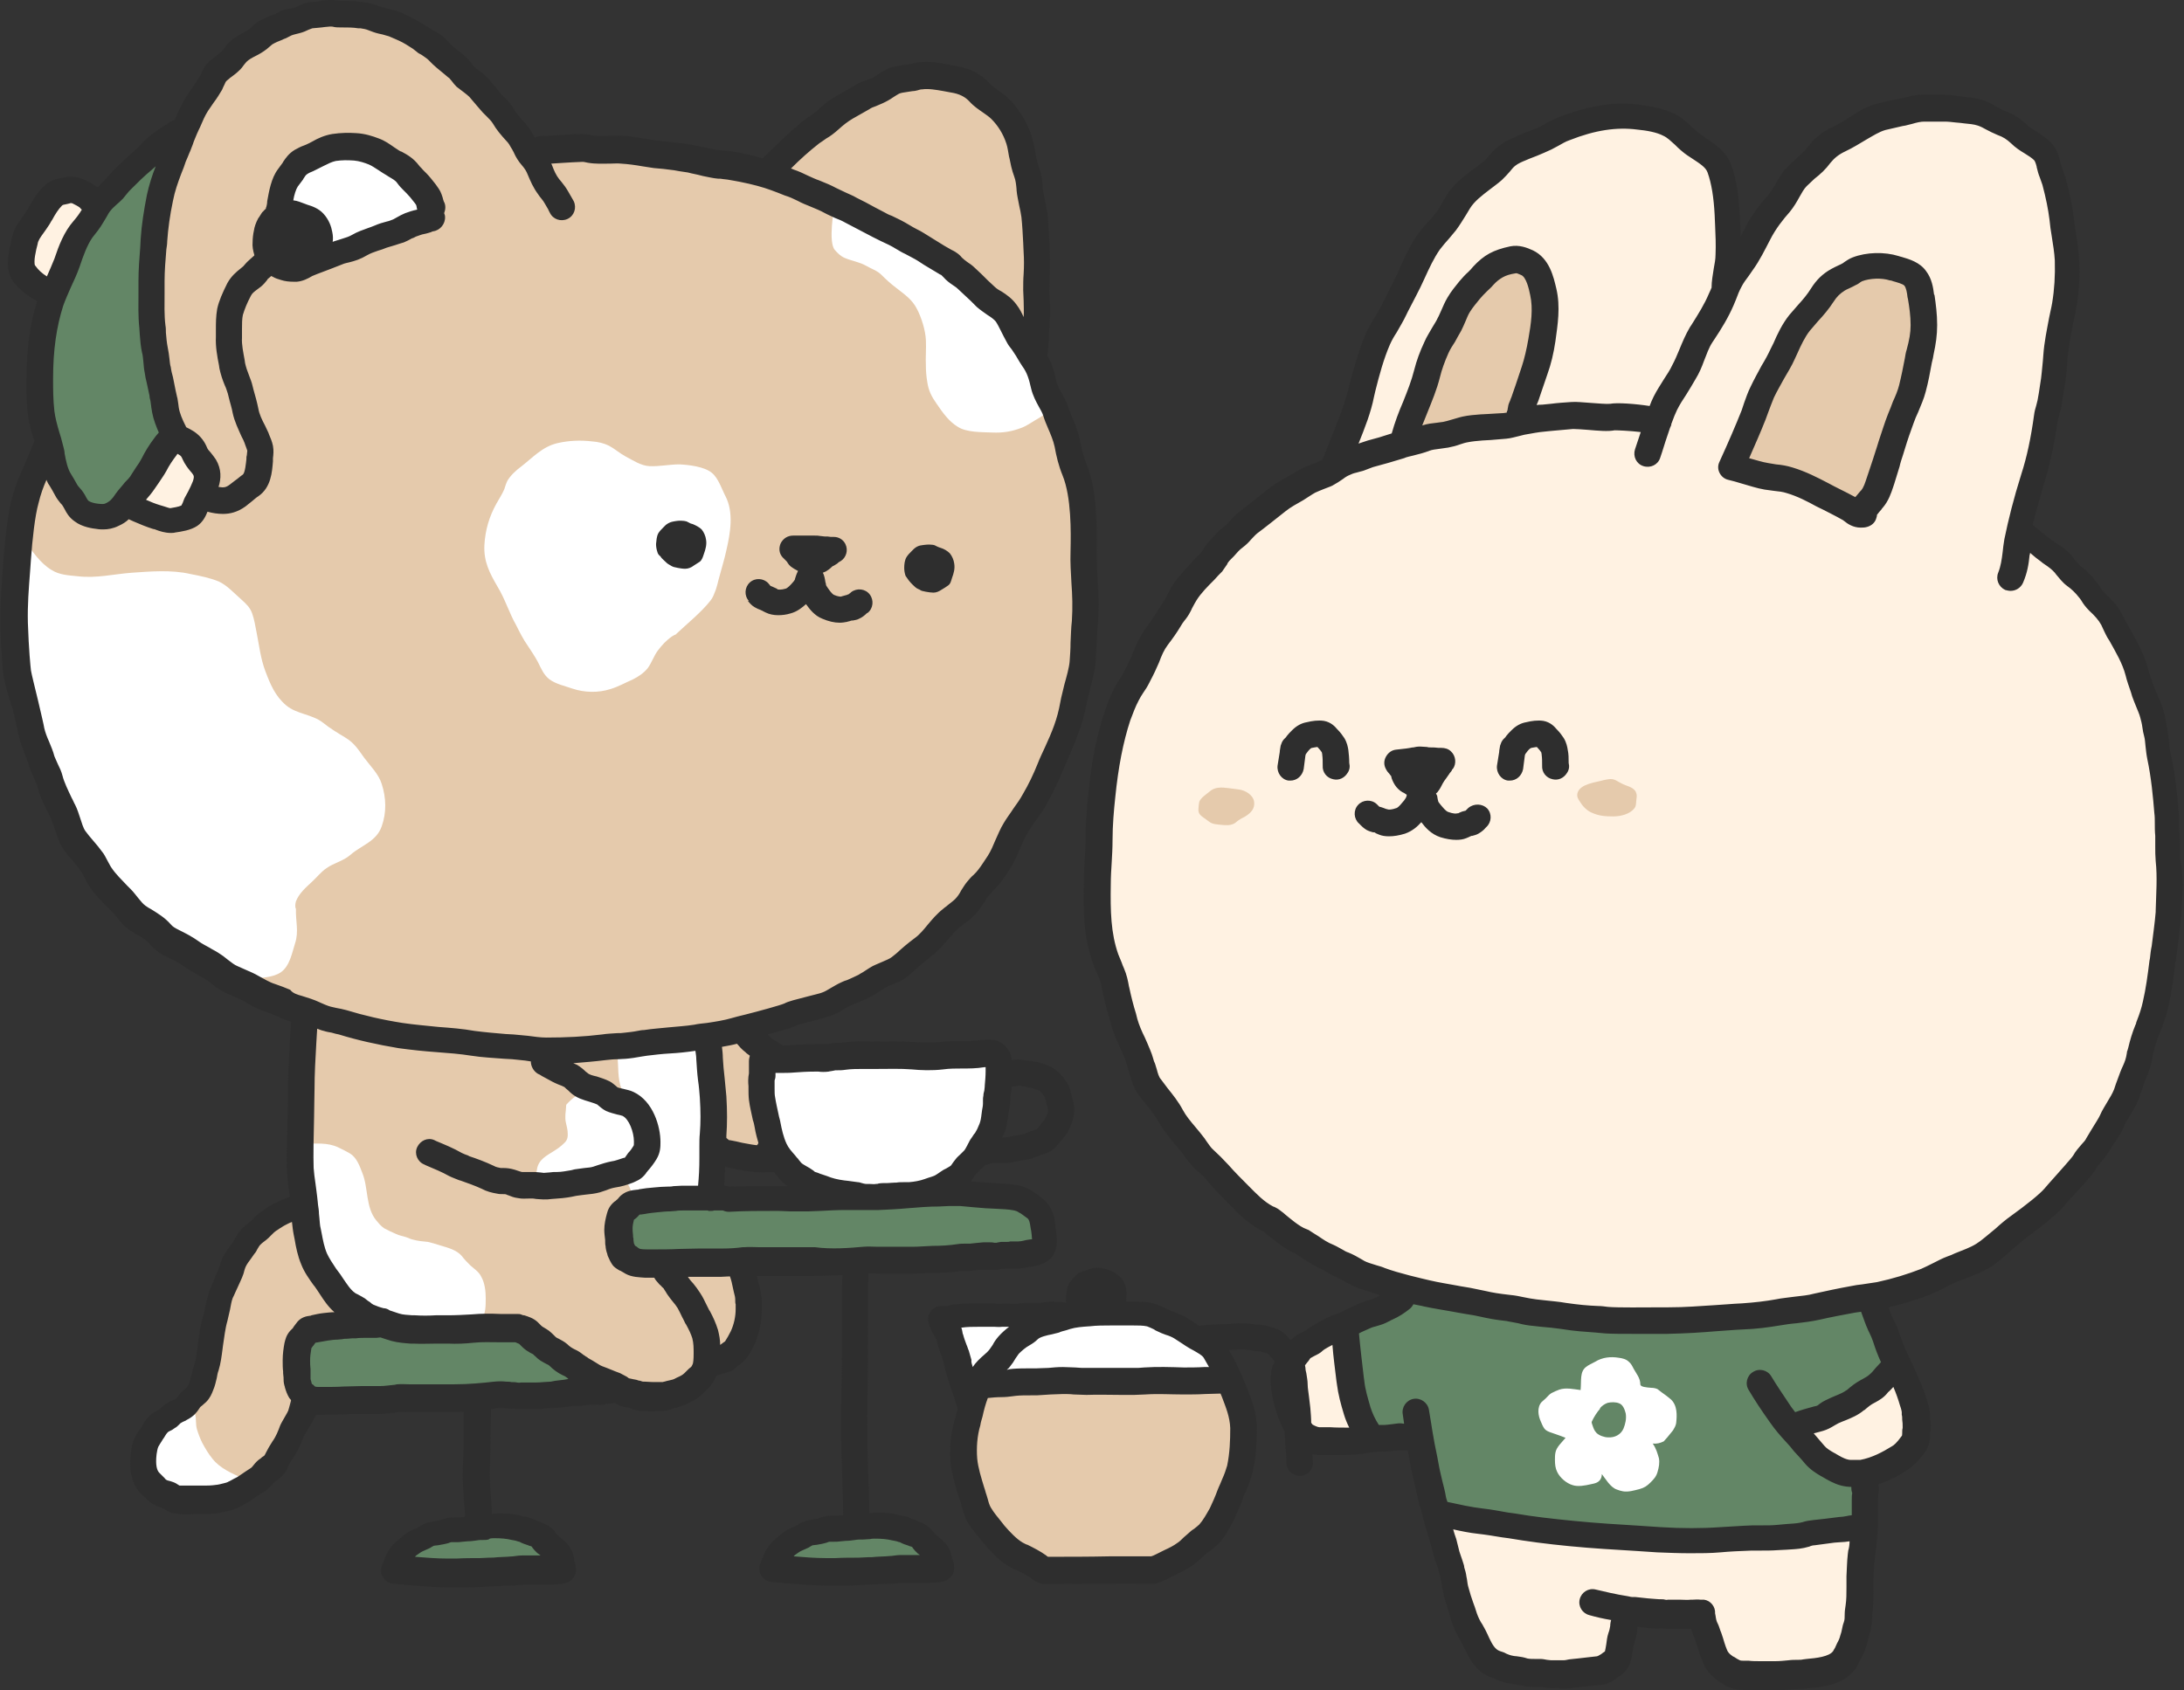 <?xml version="1.0" encoding="UTF-8"?><svg xmlns="http://www.w3.org/2000/svg" xmlns:xlink="http://www.w3.org/1999/xlink" height="382.2" preserveAspectRatio="xMidYMid meet" version="1.0" viewBox="-0.0 -0.0 493.7 382.2" width="493.7" zoomAndPan="magnify"><rect x="-0.0" y="-0.0" width="493.7" height="382.2" fill="#333333" stroke="none"/><g><g id="change1_1"><path d="M233.4,80.7c9.2,20.3,13.5,43,11.1,65.2s-11.5,43.7-26.8,60s-36.6,27-58.8,28.3c0,0.7,14.5,2,14.6,2.7 c2.9,34.4-12.4,23.3-12.4,23.3s-1.1,6.9-0.9,12.1c-3.3-0.6-6.7-1.2-10.1-0.8s-6.7,2.1-8.4,5c-1.7,2.9-1.1,7.2,1.8,9 c1.5,0.9,3.4,1,5.1,1.2c6.4,0.4,12.7,0.8,19.1,1.2c2.7,3.1,4,7.8,2.7,11.8c-1.2,4-5,7.2-9.1,7.8c-1.4,4.7-6.4,8.1-11.7,8.9 s-10.7-0.7-15.2-3.4c-4.6-2.7-8.4-6.5-11.9-10.5c-6.2-1.6-13.8-0.4-21.4,0c-7.5,0.3-15.7-0.5-21.5-5.3c-3.8,1.3-7.9,1.3-10.7,3.8 c-1.8,1.6-2.7,4-3,6.5s0.1,4.8,0.4,7.2c-1.7,6.6-3.3,12.5-6.8,17.5s-8.9,8.8-15,8.8c-6,0-12.1-4.8-12.3-10.8 c-0.1-4.6,2.9-8.7,6.2-11.9c3.3-3.2,7-6.1,9.2-10.2c2.7-5.1,2.4-11.2,3.8-16.9c2.1-8.9,8.6-16.6,17-20.1 c-1.9-13.9-1.9-28.4-0.6-42.8c-18.6-9.5-37-18.7-48.5-34.6c-5.8-8-9.5-17.3-12-26.9c-5.3-20.7-4.6-42.9,2-63.2 c3.3,2.8,4.4,6.5,6.2,9.5c1.8,3.1,5.4,5.8,8.6,4.3c1.5-0.7,2.6-2.2,4.2-2.5c1.7-0.3,3.3,0.9,4.8,1.7c2.9,1.5,6.4,1.8,9.4,0.5 c3-1.3,5.2-4.4,5.2-7.6c0.1-4.6-3.6-8.2-6.8-11.4c-3.2-3.3-6.3-7.7-4.8-12c-1.4-13.8-1.3-27.6,0.3-41.3c0.6-5.4,1.5-10.8,3.5-15.8 c2.7-6.9,7.4-12.9,13.3-17.4c6.5-5,14.5-8.2,22.7-8.2c9.5,0,18.6,4.4,26.1,10.4s13.4,13.6,19.5,20.5c17.1-2.9,35-1.1,52.4,4.5 c4.8-4.8,9.6-9.6,15.2-13.4c5.6-3.8,12-6.6,18.8-7s13.8,2,18.2,7.1c3.9,4.5,5.4,10.6,6.4,16.5C235,55.3,235.3,68.8,233.4,80.7z" fill="#E5CAAC"/></g><g id="change1_2"><path d="M223.4,313.1c-3.2,3.7-5,8.5-5.1,13.4c-0.1,4.9,1.2,9.7,3.6,14c5.6,10,17.2,16.3,28.6,15.7 c11.4-0.6,22.3-8.1,26.8-18.6c2-4.6,2.9-9.7,3.7-14.6c0.5-2.8,0.8-6.1-1.2-8.1c-1.6-1.6-4.2-1.8-6.5-1.8 C256.3,312.8,239.3,313.1,223.4,313.1z" fill="#E5CAAC"/></g><g id="change2_1"><path d="M423.1,294.7c-0.1,4.3,1,8.7,3.3,12.3c1.5,2.5,3.5,4.6,5.1,7c1.6,2.4,2.9,5.2,2.7,8.1 c-0.2,3.1-2.1,5.9-4.5,7.9c-2.4,2-5.3,3.3-8.2,4.5c-0.7,11.6-1.6,22.6-2.4,33.5c-0.2,2.3-0.4,4.8-1.8,6.7c-1.7,2.4-4.9,3.3-7.8,3.8 c-5.4,1-11.1,1.2-16.2-0.9c-5.1-2.1-9.4-6.8-9.5-12.3c-5.1,0.1-10.7,0-16.3-0.1c1,4.7-1.3,8.7-4.6,10.5s-7.2,2-11,1.7 c-4.4-0.3-8.9-1.2-12.8-3.5c-7.8-4.4-11.8-13.4-13.7-22.1c-1.9-8.7-2.3-17.8-5.1-26.3c-5.3-0.4-10.2,0.9-15.2,1.1 c-5,0.2-10.5-0.8-14-4.5c-2.6-2.7-3.7-6.7-2.9-10.4c1.4-6.3,7.8-10.1,13.9-12.4c6.1-2.3,12.8-4.1,16.9-9.1 c-25.5-6.2-48.2-24.7-60.4-48.7c-12.1-23.9-13.6-52.8-5-78.2s27.1-47.1,50.4-60.5c3.7-11.5,8-22.8,13.1-33.7 c5.3-11.3,11.6-22.3,20.9-30.6s22-13.4,34.3-11.2c4.5,0.8,8.9,2.6,12.1,5.8c3.8,3.7,5.7,9,6.3,14.3c0.6,5.3,0,10.6-0.3,16.1 C395.7,55,401,46.3,408.1,39s16.1-12.9,26.1-14.3s21,2.4,26.7,10.7c4.4,6.3,5.4,14.4,5.7,22.2c0.8,21-2.4,42.1-8.2,63.4 c13.3,10,22.5,24.9,27.3,40.8s5.4,32.9,3.6,49.5c-1.9,17.2-6.7,34.6-17.1,48.4C459.9,276,441.1,285.8,423.1,294.7z" fill="#FFF2E2"/></g><g id="change3_1"><path d="M276.7,311.9c-19.7,0.5-39.4,0.7-57.4,1.4c-1.6-5.1-3.1-10.3-4.7-15.4c13.3,0,26.5,0,39.8,0 c3.9,0,7.9,0,11.5,1.3C271.3,301.2,275.6,306.2,276.7,311.9z M221.7,255.8c1.3-4.2,1.6-8.6,2-13c0.1-1.3,0.1-3-1.1-3.6 c-0.5-0.3-1.1-0.3-1.6-0.3c-15.8-0.7-31.7-0.7-48.5,1.6c-0.5,7.6-0.8,16,4,21.9c4.9,6,13.4,7.4,21.1,7.7c5.9,0.2,12.2-0.1,17.1-3.5 C218.1,264.1,220.4,260,221.7,255.8z" fill="#FFF"/></g><g id="change4_1"><path d="M320.8,291.6c-2.1,1-4.1,2.1-6.1,3.2c-1.2,0.6-2.5,1.1-3.8,1.6c-2.2,0.9-4.3,2.2-7.1,3.9 c0,1.7,0.2,3.4,0.5,5.1c0.2,0.6,0.4,1.2,0.5,1.8c0.5,1.8,0.7,3.6,1,5.4c0.3,1.8,0.9,3.6,1.2,5.4c0.2,0.9,0.3,1.7,0.6,2.5 c0.2,0.8,0.2,1.8,0.6,2.5c0.1,0.2,0.2,0.4,0.4,0.5c0.3,0.3,0.5,0.3,0.9,0.3c0.7,0,1.4-0.3,2.1-0.5c0.9-0.2,1.8-0.4,2.7-0.4 c0.9-0.1,1.9-0.1,2.8,0c0.6,0.1,1.1,0.4,1.5,0.4c1.5,4.8,3.2,9.5,4.6,14.2c0.3,1,0.5,2,0.8,2.9c0.4,1.1,1,1,2,1.1 c1,0.1,1.7,0.5,2.6,0.8c1.3,0.6,2.9,0.6,4.3,0.9c1.8,0.4,3.8,0.5,5.7,0.7c2.1,0.2,4.1,0.3,6.2,0.6c4.7,0.6,9.5,1,14.2,1.5 c5.7,0.7,11.4,1.6,17.1,1.9c2.1,0.1,4.2,0.3,6.4,0.4c2,0.1,4.1-0.1,6.1-0.1c1.7,0,3.2-0.1,4.8-0.4c2-0.4,4-0.5,6-0.7 c1.3-0.2,2.6-0.4,4-0.4c1.1,0,2.2,0,3.2,0c2.4-0.1,4.7-0.5,7.1-0.5c1.6,0,3.1-0.5,4.7-0.8c0.5-0.1,1.4-0.1,1.7-0.6 c0.1-0.1,0.1-0.3,0.1-0.4c0.1-0.5,0.2-1.1,0.4-1.6c0.2-1.1,0.4-2.2,0.5-3.2c0.2-1.4,0.3-3,0.7-4.4c0.2-0.6,0.3-1.2,0.4-1.8 c-0.5,0.8-1,1-2.1,0.9c-2.3-0.3-4.2-1.8-6.3-2.6c-1.4-0.6-2.4-1.2-3.7-2.1c-0.9-0.7-2-1.2-2.9-2c-0.7-0.7-1.2-1.5-1.7-2.3 c-0.2-0.3-0.4-0.6-0.4-1c0.6-0.1,1.2-0.5,1.7-0.8c0.9-0.5,1.9-0.9,2.8-1.4c1.5-0.7,3-1.4,4.5-2c1.5-0.6,2.8-1.3,4.2-2.1 c1.1-0.6,2.3-1.1,3.4-1.8c1.1-0.7,2.3-1.2,3.4-1.8c1.1-0.7,2-1.7,3.2-2.3c-0.5-0.3-0.7-0.7-0.8-1.2c-0.6-2-0.7-4.1-0.9-6.1 c-0.2-1.5-0.3-3-0.7-4.4c-0.3-1-0.6-2-0.7-3.1c-0.2-1.2-0.1-2.4-0.4-3.5c-0.1-0.6-0.3-0.7-0.9-0.6c-1,0.2-2,1-2.9,1.3 c-1.2,0.4-2.4,0.5-3.6,0.7c-2.1,0.2-4.2,0.4-6.4,0.6c-4.3,0.3-8.6,0.7-13,0.9c-4.4,0.2-8.8,0.6-13.2,1.1c-4.4,0.5-8.8,0.7-13.2,1.1 c-4.2,0.3-8.4,0.3-12.5-0.3c-4.2-0.6-8.4-1.2-12.6-1.7c-4-0.4-8.1-0.8-12.1-1.5c-2.3-0.4-4.9-0.7-7-1.7c-1.5-0.7-3.1-1.5-4.7-1.9 C321.6,291.2,320.3,291.4,320.8,291.6z" fill="#638666"/></g><g id="change1_3"><path d="M283.5,181.3c0.2,1.5-0.7,2.5-2,3.3c-0.5,0.3-1,0.5-1.4,0.8c-0.4,0.2-0.7,0.6-1.1,0.8c-0.9,0.5-2,0.4-3,0.3 c-0.8-0.1-1.8-0.1-2.5-0.6c-0.5-0.3-0.9-0.7-1.4-1c-0.7-0.5-1.2-0.9-1.2-1.8c0-0.3,0.1-1.4,0.2-1.8c0.3-0.9,1.6-1.7,2.3-2.3 c1.2-1.1,2.7-1,4.3-0.8c0.8,0.1,1.5,0.2,2.3,0.3C281.6,178.7,283.3,179.8,283.5,181.3z M369.9,179.4c-0.2-1-1.4-1.5-2.3-1.8 c-0.9-0.3-1.6-0.8-2.4-1.2c-1-0.5-2.1-0.1-2.7,0c-1.7,0.5-5.3,0.8-5.9,2.9c-0.2,0.8,0.1,1.3,0.5,1.9c0.6,1,1.5,2,2.6,2.5 c1.7,0.8,3.2,0.9,5,0.9c1.6,0,3.8-0.5,4.8-1.9c0.4-0.5,0.3-1.1,0.4-1.8C369.9,180.6,370.1,180,369.9,179.4z" fill="#E5CAAC"/></g><g id="change1_4"><path d="M433,72.9c-1.6,14.5-9.8,27.5-12.6,41.9c-9.7-2.5-19.4-5-28.1-8.3c2.7-15.4,10.6-29.9,22-40.5 c2.2-2,4.6-4,7.4-4.9c2.8-0.9,6.2-0.7,8.5,1.2C433.1,64.7,433.4,69.1,433,72.9z M348.1,63.6c-0.6-0.8-1.6-1.1-2.3-1.9 c-0.4-0.5-0.7-0.9-1.3-1.1c-0.5-0.2-1.1-0.2-1.6-0.3c-1.1-0.2-1.8,0.1-2.8,0.5c-2.9,1.3-5.7,3.3-7.5,5.9c-0.8,1.2-1.5,2.6-2.3,3.9 c-0.9,1.3-1.7,2.6-2.3,4.1c-0.5,1.4-1.1,2.6-1.8,3.9c-0.7,1.3-1.6,2.4-2.2,3.7c-0.9,2.3-1.5,4.8-2.6,7c-1.5,3.1-2.3,6.3-3.1,9.7 c-0.7,0.6,1-0.5,2.5-0.7c1.1-0.1,2.2-0.3,3.3-0.6c2-0.4,3.9-0.4,5.9-0.7c2.1-0.3,4.1-0.8,6.2-1c1.6-0.2,3.1-0.2,4.7-0.6 c1.1-0.3,2.4-0.1,3.1-1.2c0.6-1,0.9-2.3,1.2-3.4c0.4-1.4,0.8-2.8,1.3-4.1c1.2-2.9,2.1-5.9,2.7-9.1c0.6-3.5,0.8-7.3,0.1-10.8 C349.1,65.7,348.8,64.5,348.1,63.6z" fill="#E5CAAC"/></g><g id="change4_2"><path d="M234.3,282.4c-1.5,1.2-3.5,1.4-5.4,1.5c-27.4,2-55,4-82.4,1.9c-1.9-0.2-4-0.4-5.4-1.7 c-1.3-1.2-1.8-3.1-1.7-4.9c0.1-1.8,0.8-3.5,1.4-5.1c20.4-2.5,40.7-3.6,61-3.9c6.6-0.1,13.2-0.1,19.8-0.1c2.6,0,5.3,0,7.8,0.7 s4.9,2.2,6.1,4.6C236.7,277.6,236.3,280.8,234.3,282.4z M118.4,302.4c-5.9-1.5-12-1.4-18.1-1.3c-6.1,0.1-11.8-1.6-17.6-1.8 c-3-0.1-6-0.1-8.8,0.8c-2.8,0.9-5.5,2.7-6.9,5.3s-1.2,6.2,0.9,8.3c2.3,2.4,6,2.4,9.3,2.4c18.2-0.5,36.4-0.9,54.6-1.4 c0.4,0,0.9,0,1.2-0.4c0.4-0.4,0.1-1.1-0.2-1.6C129.9,307.3,124.3,303.9,118.4,302.4z M123.6,349.8c-5.4-2.8-11.5-4.3-16.9-5.4 c-6.3,0.6-12.4,3.9-16.3,8.8c10.5,2.3,21.4,3.2,32.1,2.4c1.5-0.1,3.4-0.5,3.8-1.9C126.9,352.1,125.2,350.6,123.6,349.8z M210.3,349.9c-6.4-2.7-13.2-4.3-16.8-4c-7.1-0.2-14.2,2.5-19.3,7.4c8.4,1.3,16.8,2.1,25.2,2.5c3.7,0.2,7.5,0.2,11.1-0.7 c1-0.3,2.2-0.7,2.5-1.7C213.6,351.8,211.8,350.5,210.3,349.9z" fill="#638666"/></g><g id="change4_3"><path d="M34.9,33.1C24.2,44.1,14.7,57,10.8,71.9s-1.5,32.1,9.1,43.3c0.8,0.8,1.6,1.6,2.8,1.8c1.6,0.3,3-0.8,4.3-1.8 c2.8-2.3,5.4-4.8,7.9-7.4c1.8-2,3.6-4.2,4.1-6.8c0.5-2.4-0.3-4.9-0.9-7.3c-4.8-18.2-5.1-37.5-0.7-55.8c0.3-1.3,0.6-2.7,0.1-3.8 C36.8,32.8,35,32.2,34.9,33.1z" fill="#638666"/></g><g id="change2_2"><path d="M47.5,107.9c-0.1,2.1-1.1,4.1-2.5,5.6c-1.8,1.9-4.5,2.9-7.1,2.8c-2.6-0.1-5.2-1.3-6.9-3.2 c-1.1-1.2-0.3-3.8,1-6.1c1.3-2.3,3.2-4.4,5.6-5.4s5.4-0.9,7.5,0.7C46.7,103.6,47.6,105.8,47.5,107.9z M18.7,43 c-3.3,0.1-6.4,1.5-8,3.3c-3.4,3.9-4.9,9.4-4,14.5c0.2,1,0.5,2,1.1,2.8c0.6,0.8,1.6,1.4,2.6,1.2c1.1-0.2,1.8-1,2.5-1.9 c3.5-4.4,6.5-9.3,8.6-14.6c0.7-1.6,1.1-3.7-0.2-4.8C20.6,43.1,19.6,43,18.7,43z" fill="#FFF2E2"/></g><g id="change3_2"><path d="M63.5,46.7c0.1-6.4,5.8-12,12.1-13s12.9,2.1,17.2,6.9c1.8,2,3.3,4.7,2.6,7.3c-0.6,2.4-2.9,4-5.1,5.3 c-3.9,2.2-8.1,4.1-12.3,5.6c-0.8,0.3-1.6,0.5-2.4,0.3c-2-0.5-2.1-3.2-2.5-5.2C72.2,49.5,67.7,46,63.5,46.7z M161.7,242 c-0.1-1.2-0.4-2.4-0.5-3.6c-0.2-1.5-0.7-3-2.2-3.1c-1.9-0.1-3.9-0.4-5.8-0.4c-2.5,0.1-5,0.2-7.5,0.2c-1.2,0-2.3,0.1-3.4,0.5 c-0.8,0.3-1.9,0.4-2.6,0.9c-0.3,0.2-0.4,0.4-0.3,0.8c0,1.1,0.3,2.2,0.3,3.3c0.1,2.3,0.1,5.3,1.7,7c0.6,0.6,1.3,0.9,1.9,1.4 c0.8,0.7,1.4,1.7,2.1,2.6c0.6,0.7,1.2,1.4,1.6,2.2c0.5,1.1,0.5,2.5,0.5,3.7c0,3-0.5,6.3-3.2,7.7c-0.6,0.3-1.1,0.7-1.7,1 c-0.6,0.4-1.1,0.5-0.9,1c0.4,0.8,0.8,1.6,1.1,2.4c0,0.1,0.4,1.3,0.6,1.5c0.2,0.2,0,0.2,0.2,0.2c0.1,0,0.3-0.1,0.4-0.1 c0.3,0,0.5,0,0.8,0c0.7-0.1,1.4,0,2.1-0.1c0.9-0.1,1.7-0.4,2.6-0.5c1.6-0.2,3.1-0.3,4.7-0.3c1.3,0,2.6-0.4,3.9-0.6 c0.7-0.1,1.7-0.3,2.2-1c0.3-0.4,0.4-1,0.5-1.4c0.3-0.8,0.5-1.7,0.6-2.5c0.8-6.2,1.1-12.7,0.6-18.9C162,244.6,161.8,243.3,161.7,242 z M48,329.8c-0.9-1.1-1.6-2.3-2.3-3.6c-0.5-1-0.9-2.1-1.2-3.1c-0.3-1.1-0.1-2.3-0.4-3.4c-0.1,0.1-0.2,0.2-0.3,0.3 c-0.7,0.1-0.6-1.2-1.5-1.5c-0.9-0.3-2.4,0.2-3.2,0.4c-1.8,0.6-5.4,1.3-6.4,3c-0.8,1.5-0.4,4-0.1,5.5c0.5,2.9,1.4,6.5,3.9,8.5 c1.6,1.3,3.8,1.1,5.8,1.4c2.5,0.3,4.9,0,7.4-0.1c1.3,0,2.5,0,3.5-0.9c0.7-0.6,1-1.5,1.8-2C52.5,333.2,49.7,332,48,329.8z M106.3,286.1c-0.7-0.7-1.3-1.3-1.9-2.1c-1.2-1.4-3.2-1.9-4.9-2.4c-0.9-0.3-1.9-0.6-2.8-0.8c-1.1-0.1-2.2-0.2-3.3-0.5 c-0.5-0.1-0.9-0.3-1.4-0.5c-0.8-0.3-1.7-0.4-2.5-0.8c-0.9-0.4-1.8-0.8-2.7-1.3c-0.7-0.5-1.2-1.1-1.7-1.7c-2.5-3-1.8-7.4-3.2-10.8 c-0.6-1.6-1.3-3.5-2.8-4.4c-0.9-0.5-1.8-1-2.7-1.4c-2.4-1.1-4.9-0.8-7.5-0.8c-0.3,3.2-0.1,6.1-0.3,9.1c-0.2,3.2-0.3,6.3,0.4,9.4 c0.3,1.5,0.5,3.1,1,4.5c0.6,1.6,1.7,3,2.6,4.4c1.1,1.6,1.5,3.4,2.5,5c0.9,1.5,2.3,2.2,3.6,3.1c1.2,0.8,1.7,2.1,2.7,3 c1,0.8,2.4,1.2,3.6,1.8c1.1,0.6,2,1.1,3.3,1.4c1.7,0.3,3.3,0.6,5,0.8c3,0.3,6,0.6,9,0.4c1-0.1,2-0.2,2.9-0.4c0.4-0.1,0.9,0,1.4-0.1 c1.1-0.2,2-1.8,2.4-2.7c0.8-1.6,0.8-3,0.8-4.8c0-1.5-0.2-3.4-1-4.8C108.3,287.6,107.2,286.9,106.3,286.1z M145.1,258.2 c1-3.7-0.4-6.8-3.5-8.9c-1.6-1-2.8-1.7-4.6-2.2c-1.1-0.3-2.2-0.4-3.3-0.4c-0.7,0-1.5,0-1-0.3c-1.8,0.8-3.4,1.9-4.7,3.4 c0,0.4-0.1,0.8-0.1,1.3c-0.1,0.6-0.1,1.1-0.1,1.7c0,1,0.4,1.9,0.5,2.9c0.1,1.2,0.1,2-0.8,2.8c-0.7,0.7-1.4,1.2-2.2,1.7 c-1.7,1.1-3.5,1.9-3.9,4.1c-0.2,0.9-0.2,2,0,3c0.2,0.9,0.4,1.1,1.2,0.8c1.8-0.6,3.7-1.1,5.6-1.3c1.5-0.1,2.9-0.1,4.4-0.5 c1.2-0.3,2.4-0.6,3.7-0.8c2.1-0.3,4.2-1.6,6-2.6C144.1,261.9,144.6,260,145.1,258.2z M160.9,106.9c-1.7-1.4-5.2-1.8-7.3-1.9 c-2.3,0-4.5,0.5-6.8,0.4c-1.9-0.1-3.7-1.3-5.4-2.2c-1.3-0.7-2.4-1.7-3.7-2.4c-1.2-0.6-2.5-0.9-3.9-1c-2.6-0.3-5.2-0.2-7.8,0.4 c-3.4,0.8-5.5,3.2-8.2,5.3c-1.1,0.8-2.4,2-3.1,3.2c-0.3,0.6-0.5,1.3-0.7,1.9c-0.5,1.2-1.2,2.2-1.8,3.3c-1.6,2.9-2.5,5.9-2.7,9.3 c-0.2,3.8,1.2,6.4,3,9.5c1.7,2.8,2.6,5.9,4.2,8.7c0.8,1.6,1.6,3.2,2.6,4.6c0.8,1.2,1.6,2.4,2.3,3.7c0.7,1.4,1.3,2.9,2.6,3.9 c1.5,1.1,3.5,1.5,5.2,2.1c2.7,0.9,5.8,1,8.6,0.1c1.7-0.5,3.5-1.5,5.1-2.2c1.2-0.6,2.4-1.4,3.3-2.5c0.9-1.2,1.4-2.8,2.3-4 c0.9-1.2,1.9-2.3,3.2-3.2c0.6-0.4,1.3-0.6,0.9-0.5c2.1-2,5.8-5,7.8-7.6c0.4-0.5,0.7-1.1,0.9-1.7c0.6-1.3,0.8-2.7,1.2-4 c0.5-1.9,1.1-3.8,1.5-5.7c0.9-3.9,1.7-8.5-0.2-12.2C163.2,110.7,162.4,108.1,160.9,106.9z M66.9,203.8c0.7-1.8,2.2-3.1,3.6-4.4 c1.1-1,2-2.2,3.3-3.1c1.7-1.2,3.8-1.6,5.4-3c2.5-2.2,5.9-3,7.1-6.5c1.1-3.1,1-6.4,0-9.5c-0.7-2.3-2.6-4.1-4-6 c-1.3-1.8-2.2-3.3-4.2-4.5c-1.8-1.1-3.5-2.1-5.1-3.4c-2.4-1.9-5.9-1.9-8.3-3.9c-2.5-2.1-3.6-4.8-4.7-7.7c-1.1-2.9-1.4-5.8-2-8.8 c-0.3-1.5-0.5-2.9-1-4.3c-0.5-1.4-1.4-2.2-2.5-3.2c-1.5-1.3-3.1-3.1-5-4c-1.9-0.8-4.3-1.3-6.4-1.7c-4.3-1-9-0.6-13.3-0.3 c-4.1,0.3-8,1.3-12.2,0.8c-2-0.2-4.2-0.3-5.9-1.4c-2.6-1.5-4.5-4.4-6.2-6.8c-1.8,3.4-2.9,7-2.9,11c0,2.3,0.1,4.5,0.2,6.7 c0.1,4.5,0.7,9.2,1.4,13.6c0.6,3.5,1.4,6.7,2.3,10.1c0.6,2.5,1.7,4.8,2.5,7.2c0.7,1.9,1.2,3.8,1.8,5.8c1,3.2,3.4,5.5,5.1,8.3 c1.6,2.6,3,5.3,4.3,8.1c1,2.1,2.6,3.5,4,5.3c1.2,1.7,2,3.5,3.5,4.9c0.9,0.9,1.8,1.6,2.8,2.4c1.5,1.3,2.8,3,4.3,4.3 c1.5,1.3,3.3,2.1,4.9,3.3c1.2,0.8,1.8,1.9,2.7,2.9c1.3,1.4,3.3,2.2,5,3.1c1,0.5,1.8,1.1,2.9,1.5c2,0.7,4.2,0.9,6.3,0.7 c2.2-0.2,4.9-0.2,6.8-1.4c2.1-1.4,2.6-4.4,3.3-6.6c0.9-2.7,0.1-5,0.2-7.8C66.7,205.2,66.7,204.5,66.9,203.8z M237.2,84.8 c-0.5-1.9-1.2-3.7-2.4-5.3c-1.2-1.7-2.4-3.3-3.6-5c-1.5-2.1-3.5-3.5-5.4-5.1c-2.1-1.8-3.1-4.5-5.4-6c-2.9-2-4.9-5-7.8-7 c-1.2-0.9-2.6-1.4-3.8-2.3c-1.5-1-2.7-2.4-4.3-3.2c-2.3-1.2-4.8-2-7.2-3c-2-0.9-3.9-1.1-6.1-1.1c-1.4,0-2.7,0.7-2.6-0.2 c-0.1,0.7-1.4,8.1,0.1,9.9c0.6,0.7,1.3,1.4,2.2,1.8c1.6,0.7,3.3,0.9,4.9,1.8c1.2,0.7,2.5,1.1,3.4,2c1.1,1.1,2.2,2.1,3.4,3 c1.9,1.5,3.6,2.6,4.7,4.8c1,1.9,1.9,4.8,2,7c0.1,1.9-0.1,3.9,0,5.9c0,1.1,0.1,2.3,0.3,3.5c0.3,2.1,1,3.4,2.2,5.1 c1.3,1.9,2.7,3.9,4.7,5.1c2,1.3,5.4,1.2,7.8,1.3c2.4,0.1,4.4-0.2,6.7-1.1c1.3-0.5,2.6-1.5,3.9-2.2c2.2-1.2,2.6-3.8,2.9-6.1 C237.9,87,237.5,85.9,237.2,84.8z" fill="#FFF"/></g><g id="change3_3"><path d="M377.7,316.4c-0.7-0.6-1.4-1.1-2.1-1.6c-0.3-0.2-0.6-0.5-0.9-0.7c-0.4-0.2-0.9-0.3-1.4-0.3 c-1.2-0.1-2.5-0.2-2.5-0.8c0-1.4-0.9-2.4-1.5-3.5c-0.3-0.6-0.6-1.2-1.1-1.6c-0.6-0.6-1.5-0.8-2.3-0.9c-1.8-0.3-3.7-0.1-5.3,0.9 c-0.7,0.4-1.5,0.7-2.1,1.2c-1.4,1.1-1,3-1.2,5.2c-1.6-0.2-3.3-0.6-4.8-0.1c-0.6,0.2-1.2,0.5-1.8,0.8c-0.5,0.3-0.9,0.8-1.3,1.2 c-0.3,0.3-0.6,0.5-0.9,0.8c-1.1,1.2-0.8,3.1-0.2,4.4c0.2,0.5,0.5,1.2,0.8,1.6c0.3,0.4,0.7,0.6,1.2,0.8c1.1,0.4,2.1,0.7,3.6,1.3 c-0.8,1-2.1,2.1-2.3,3.4c-0.1,0.5-0.1,1.1-0.1,1.6c0,1,0.1,1.9,0.5,2.7c0.6,1.3,2.1,2.6,3.5,3c1.2,0.4,2.8,0.1,4.1-0.2 c0.5-0.1,1-0.2,1.4-0.4c0.6-0.3,1.1-0.9,1.1-1.9c0.8,1,1.9,3,3.4,3.5c0.5,0.2,0.9,0.3,1.4,0.4c1.2,0.2,2.5-0.2,3.7-0.5 c1.1-0.3,1.7-0.7,2.5-1.5c0.7-0.7,1.3-1.3,1.6-2.4c0.3-1,0.5-2.1,0.3-3.1c-0.3-1-0.6-2.2-1.4-3.3c0.9,0.1,1.7-0.1,2.5-0.5 c0.3-0.3,0.5-0.6,0.8-0.9c0.4-0.5,0.9-1.1,1.3-1.6c0.3-0.5,0.6-1,0.7-1.6C379.1,320,379.2,317.8,377.7,316.4z M367,323 c-0.6,1.4-2,2.1-3.5,2c-0.8,0-2-0.4-2.6-1c-0.5-0.5-0.7-1.1-0.9-1.7c-0.1-0.3-0.2-0.5-0.2-0.8c0.5-1.1,1.2-2.2,2-3.1 c-0.5,0.5,0.2-0.7,1.6-1.2c0.8-0.2,1.9-0.2,2.6,0.1c0.9,0.3,1.3,1.5,1.5,2.3C367.7,320.8,367.4,322,367,323z" fill="#FFF"/></g><g id="change5_1"><path d="M148.6,124.8c-0.2-0.6-0.3-1.2-0.3-1.8c0.1-0.8,0.1-1.6,0.5-2.4c0.3-0.5,0.7-0.9,1.1-1.3 c0.2-0.2,0.4-0.4,0.6-0.6c1-0.8,1.9-0.8,2.4-0.9c0.5-0.1,1.7-0.1,2.3,0.1c0.2,0.1,0.4,0.2,0.6,0.3c0.3,0.2,0.5,0.2,0.8,0.3 c0.7,0.3,1.5,0.7,2,1.2c0.5,0.6,0.9,1.5,1,2.3c0.2,1.1-0.1,2.2-0.5,3.3c-0.2,0.6-0.4,1.3-0.9,1.7c-0.4,0.3-1,0.6-1.4,0.9 c-0.5,0.4-1.2,0.7-1.9,0.7c-0.6,0-1.2-0.1-1.7-0.2c-0.3-0.1-0.6-0.1-0.9-0.2c-0.3-0.1-0.5-0.2-0.8-0.4c-0.6-0.3-0.9-0.6-1.3-1 c-0.3-0.3-0.7-0.6-0.9-1C148.9,125.5,148.7,125.2,148.6,124.8z M205.4,131.2c0.3,0.4,0.6,0.7,0.9,1c0.4,0.4,0.8,0.8,1.3,1 c0.3,0.1,0.5,0.3,0.8,0.4c0.3,0.1,0.6,0.1,0.9,0.2c0.6,0.1,1.2,0.2,1.7,0.2c0.7,0,1.3-0.3,1.9-0.7c0.5-0.3,1-0.6,1.4-0.9 c0.6-0.4,0.7-1.1,0.9-1.7c0.4-1.1,0.7-2.1,0.5-3.3c-0.1-0.8-0.5-1.7-1-2.3c-0.5-0.5-1.3-1-2-1.2c-0.3-0.1-0.6-0.2-0.8-0.3 c-0.2-0.1-0.4-0.2-0.6-0.3c-0.5-0.2-1.7-0.2-2.3-0.1c-0.5,0.1-1.4,0-2.4,0.9c-0.2,0.2-0.4,0.4-0.6,0.6c-0.4,0.4-0.8,0.8-1.1,1.3 c-0.4,0.7-0.5,1.6-0.5,2.4c0,0.6,0.1,1.2,0.3,1.8C205,130.6,205.2,130.9,205.4,131.2z M304.8,169.6c-0.1-0.7-0.3-1.7-0.9-2.7 c-0.4-0.6-0.9-1.3-1.5-1.9l-0.1-0.1c-0.5-0.6-1.4-1.6-3-1.9c-1.3-0.2-2.7,0-3.9,0.3c-1.2,0.2-2.3,0.8-3.3,1.8 c-0.5,0.5-0.9,0.9-1.2,1.3l-0.2,0.3c-0.2,0.2-0.6,0.5-0.9,1.1c-0.1,0.3-0.2,0.5-0.3,0.8l-0.2,1.2c0,0.1,0,0.1,0,0.2l-0.5,3.1 c-0.2,1.6,0.9,3.2,2.5,3.4c0.1,0,0.3,0,0.4,0c1.5,0,2.7-1.1,3-2.6l0.4-3.1l0.1-0.3c0.1-0.1,0.2-0.3,0.3-0.4 c0.2-0.3,0.4-0.5,0.6-0.7c0.1-0.1,0.3-0.3,0.5-0.3c0.6-0.1,1-0.2,1.2-0.2l0.1,0.1c0.4,0.4,0.7,0.8,0.9,1.1c0,0.1,0.1,0.3,0.1,0.6 c0.1,0.7,0.1,1.5,0.1,2.4c-0.1,1.5,0.9,2.8,2.4,3.1c1.3,0.3,2.5-0.3,3.2-1.4c0.5-0.7,0.6-1.5,0.4-2.3 C305,171.4,304.9,170.5,304.8,169.6z M354.4,169.6c-0.1-0.7-0.3-1.7-0.9-2.7c-0.4-0.6-0.9-1.3-1.5-1.9l-0.1-0.1 c-0.5-0.6-1.4-1.6-3-1.9c-1.3-0.2-2.7,0-3.9,0.3c-1.2,0.2-2.3,0.8-3.3,1.8c-0.5,0.5-0.9,0.9-1.2,1.3l-0.2,0.3 c-0.2,0.2-0.6,0.5-0.9,1.1c-0.1,0.3-0.2,0.5-0.3,0.8l-0.2,1.2c0,0.1,0,0.1,0,0.2l-0.5,3.1c-0.2,1.6,0.9,3.2,2.5,3.4 c0.1,0,0.3,0,0.4,0c1.5,0,2.7-1.1,3-2.6l0.4-3.1l0.1-0.3c0.1-0.1,0.2-0.3,0.3-0.4c0.2-0.3,0.4-0.5,0.6-0.7c0.2-0.2,0.4-0.3,0.5-0.3 c0.6-0.1,1-0.2,1.2-0.2l0.1,0.1c0.4,0.4,0.7,0.8,0.9,1.1c0,0.1,0.1,0.3,0.1,0.6c0.1,0.7,0.1,1.5,0.1,2.4c-0.1,1.5,0.9,2.8,2.4,3.1 c1.3,0.3,2.5-0.3,3.2-1.4c0.5-0.7,0.6-1.5,0.4-2.3C354.6,171.4,354.6,170.5,354.4,169.6z M215.4,352.7c0.1,0.4,0.3,1,0.3,1.9 c0,1.3-0.9,2.5-2.2,2.9c-1.4,0.4-2.9,0.4-4,0.4l-5.3,0c-0.5,0-1,0.1-1.6,0.1c-0.6,0.1-1.2,0.1-1.9,0.1c-0.7,0-1.3,0.1-2,0.1 c-0.7,0-1.3,0.1-2,0.1c-0.7,0-1.3,0-2,0.1c-1.7,0.1-3.6,0.1-5.4,0.1c-0.8,0-1.5,0-2.3,0c0,0,0,0,0,0c-3.5,0-6.9-0.3-10.3-0.6 c-0.8-0.1-1.6-0.1-2.3-0.2c-0.9-0.1-1.8-0.6-2.3-1.4c-0.5-0.8-0.6-1.8-0.3-2.6c0.8-2.2,1.7-4.4,3.7-5.9c0.2-0.2,0.4-0.3,0.6-0.5 c0.5-0.4,1-0.9,1.7-1.3c0.5-0.3,1-0.5,1.5-0.7c0.2-0.1,0.4-0.2,0.6-0.3c0.1-0.1,0.3-0.2,0.4-0.2c0.4-0.3,1-0.6,1.8-0.9 c0.7-0.2,1.4-0.3,1.9-0.4c0.2,0,0.4-0.1,0.7-0.1c0.2,0,0.4-0.1,0.6-0.2c0.4-0.1,0.9-0.3,1.4-0.4c0.7-0.1,1.4-0.1,1.9-0.1 c0.3,0,0.6,0,0.9,0c0.4,0,0.7-0.1,1.1-0.1c0-2.7-0.1-5.5-0.2-8.2c0-1-0.1-1.9-0.1-2.9c-0.2-6-0.3-11.3-0.1-16 c0.1-4.9,0.1-9.9,0.1-14.8c0-4.1,0-8.3,0.1-12.4c-2.1,0.1-4.3,0.2-6.6,0.2h-11c-0.6,0-1.1,0-1.7,0c0.1,0.5,0.3,1.1,0.4,1.7 c0.1,0.2,0.1,0.5,0.2,0.7c0.2,0.8,0.4,1.8,0.5,2.9c0,0.5,0,1,0,1.5c0,0.3,0,0.7,0,1c0,2.6-0.6,5.2-1.6,7.6 c-0.6,1.2-1.2,2.4-2.1,3.5c-0.6,0.7-1.2,1.1-1.6,1.4c-0.1,0.1-0.2,0.1-0.3,0.2c-0.1,0.1-0.2,0.2-0.2,0.2c-0.3,0.3-0.7,0.6-1.1,0.8 c-1.1,0.4-2.2,0.7-3.3,1c-0.1,0.2-0.2,0.5-0.4,0.8c-0.4,0.7-0.9,1.6-1.7,2.3c-0.2,0.2-0.4,0.4-0.6,0.6c-0.2,0.2-0.5,0.5-0.8,0.7 c-1,1-2.2,1.5-3.2,2l-0.2,0.1c-0.9,0.4-1.8,0.7-2.7,0.9c-0.1,0-0.2,0.1-0.4,0.1c-0.3,0.1-0.7,0.3-1.2,0.4c-0.5,0.1-1,0.1-1.4,0.1 c-0.1,0-0.3,0-0.4,0c-0.7,0.1-1.3,0.1-2,0.1c-0.8,0-1.4-0.1-2.1-0.1l-0.3,0c-0.8-0.1-1.4-0.3-1.9-0.5c-0.2-0.1-0.3-0.1-0.5-0.2 c-0.2-0.1-0.4-0.1-0.6-0.1c-0.7-0.1-1.5-0.3-2.3-0.8c-0.1-0.1-0.2-0.1-0.3-0.2c-0.2,0-0.3,0.1-0.5,0.1l-0.1,0c-0.2,0-0.6,0.1-1,0.1 l-0.2,0c-0.2,0.1-0.5,0.1-0.8,0.2c-0.7,0.1-1.3,0-1.7,0c-0.1,0-0.2,0-0.3,0l-0.4,0c-0.2,0-0.3,0-0.5,0c-0.4,0-0.9,0.1-1.6,0.2 c-0.7,0.1-1.3,0.1-1.7,0.1c-0.2,0-0.5,0-0.6,0c-1.8,0.3-3.5,0.4-5.1,0.5c-0.5,0-1,0-1.5,0.1c-0.9,0.1-1.9,0.1-2.9,0.1h-2.5 c-0.4,0-0.8,0-1.2-0.1c-0.3,0-0.5,0-0.8,0c-0.5,0-1.1,0-1.6-0.1c-0.6,0-1.2-0.1-1.6,0c-0.5,0.1-0.9,0.1-1.4,0.2 c0,1.6-0.1,3.2-0.1,4.8c0,2.3,0,4.7-0.1,7.1c-0.1,2.1-0.1,4.3,0.1,7c0,0.4,0.1,0.9,0.1,1.3c0.1,1.1,0.2,2.3,0.2,3.5 c0.4,0,0.8-0.1,1.3-0.1c1.8,0,3.7,0,5.5,0.6c0.2,0.1,0.4,0.1,0.6,0.1c0.6,0.1,1.4,0.3,2.2,0.7c0.2,0.1,0.6,0.2,1,0.4l0.2,0.1 c0.8,0.3,1.9,0.7,2.8,1.5c0.4,0.4,0.7,0.8,0.9,1.1c0.1,0.1,0.1,0.2,0.2,0.3c0.2,0.1,0.4,0.3,0.6,0.5c0.8,0.7,1.9,1.5,2.6,2.8 c0.5,0.9,0.6,1.7,0.7,2.3l0,0.3c0,0,0,0.1,0.1,0.2c0.1,0.4,0.3,1,0.3,1.9c0,1.3-0.9,2.5-2.2,2.9c-1.4,0.4-2.9,0.4-4,0.4l-5.3,0 c-0.5,0-1,0.1-1.6,0.1c-0.6,0.1-1.2,0.1-1.9,0.1c-0.7,0-1.3,0.1-2,0.1c-0.7,0-1.3,0.1-2,0.1c-0.7,0-1.3,0-2,0.1 c-1.7,0.1-3.6,0.1-5.4,0.1c-0.8,0-1.5,0-2.3,0c0,0,0,0,0,0c-3.5,0-6.9-0.3-10.3-0.6c-0.8-0.1-1.6-0.1-2.3-0.2 c-0.9-0.1-1.8-0.6-2.3-1.4c-0.5-0.8-0.6-1.8-0.3-2.6c0.8-2.2,1.7-4.4,3.7-5.9c0.2-0.2,0.4-0.3,0.6-0.5c0.5-0.4,1-0.9,1.7-1.3 c0.5-0.3,1-0.5,1.5-0.7c0.2-0.1,0.4-0.2,0.6-0.3c0.1-0.1,0.3-0.2,0.4-0.2c0.4-0.3,1-0.6,1.8-0.9c0.7-0.2,1.4-0.3,1.9-0.4 c0.2,0,0.4-0.1,0.7-0.1c0.2,0,0.4-0.1,0.6-0.2c0.4-0.1,0.9-0.3,1.4-0.4c0.7-0.1,1.4-0.1,1.9-0.1c0.3,0,0.6,0,0.9,0 c0.4,0,0.7-0.1,1.1-0.1c0-1.2-0.1-2.3-0.2-3.5c0-0.5-0.1-0.9-0.1-1.4c-0.2-2.9-0.3-5.5-0.1-7.8c0.1-2.2,0.1-4.4,0.1-6.8 c0-1.4,0-2.9,0-4.3c-0.8,0-1.5,0.1-2.3,0.1h-8.9c-0.5,0-1,0-1.6,0c-0.7,0-1.3-0.1-1.8,0l-0.3,0c-1.3,0.2-2.7,0.4-4.2,0.4h-4.2 c-1.3,0-2.5,0-3.8,0.1c-1.5,0-3,0.1-4.6,0.1c-0.2,0-0.5,0-0.7,0c-0.3,0-0.5,0-0.8,0c0,0-0.1,0-0.1,0c-0.2,0.4-0.6,1.1-1.6,2.8 c-0.4,0.7-1.1,1.8-1.3,2.2c-0.5,1.4-1.2,3.1-2.3,4.7c-0.4,0.6-0.8,1.2-1.1,1.8l-0.1,0.3c-0.2,0.5-0.6,1.3-1.3,2 c-0.5,0.5-0.9,0.8-1.3,1.1l-0.2,0.1c-0.2,0.1-0.4,0.4-0.7,0.7c-0.5,0.6-1.3,1.4-2.4,2c-0.4,0.2-0.9,0.5-1.4,0.9 c-0.4,0.3-0.7,0.5-1.1,0.8c-0.4,0.3-0.8,0.5-1.2,0.7c-0.2,0.1-0.4,0.2-0.6,0.3c-0.3,0.2-0.7,0.4-1.1,0.6c-1,0.5-2,0.7-3,0.9 l-0.4,0.1c-1.5,0.4-2.8,0.4-4,0.4c-0.4,0-0.8,0-1.1,0c-0.8,0-1.5,0-2.3,0.1c-0.4,0-0.7,0-1.1,0c-0.5,0-1,0-1.5-0.1 c-0.7-0.1-1.7-0.1-2.6-0.7c-0.2-0.1-0.4-0.2-0.5-0.3c-0.1-0.1-0.2-0.1-0.3-0.2c-0.2-0.1-0.3-0.1-0.5-0.2c-0.7-0.2-1.6-0.6-2.5-1.2 c-0.4-0.3-0.7-0.6-0.9-0.8c-0.1-0.1-0.2-0.2-0.3-0.3c-0.4-0.4-1-0.8-1.5-1.5c-1.6-2.1-2.2-5-1.7-8.6c0.1-1.1,0.3-2.3,0.9-3.5 c0.4-0.8,0.9-1.5,1.3-2.1c0.2-0.3,0.4-0.5,0.5-0.8c0.5-0.9,1.3-2,2.4-2.7c0.3-0.2,0.6-0.4,0.9-0.5c0.1-0.1,0.2-0.1,0.4-0.2 c0.2-0.1,0.4-0.3,0.5-0.5c0.1-0.1,0.3-0.2,0.4-0.3c0.9-0.8,1.8-1.2,2.6-1.5l0.4-0.2c0.1-0.1,0.2-0.2,0.2-0.3 c0.1-0.1,0.2-0.3,0.3-0.4c0.5-0.7,1-1.1,1.5-1.5c0.2-0.1,0.3-0.3,0.5-0.5c0-0.1,0.2-0.4,0.3-0.6c0.2-0.6,0.4-1.3,0.6-2 c0.2-0.7,0.3-1.5,0.6-2.3c0.4-1,0.5-2.2,0.7-3.5l0.1-0.8c0.3-2.2,0.5-4.4,1.2-6.6c0.2-0.7,0.4-1.4,0.5-2.2c0.2-1,0.5-2.1,0.8-3.2 c0.2-0.8,0.6-1.4,0.8-2c0.2-0.3,0.3-0.6,0.4-1c0.2-0.4,0.3-0.8,0.5-1.2c0.1-0.3,0.2-0.6,0.4-0.9c0.1-0.2,0.2-0.5,0.3-0.8 c0.2-0.6,0.4-1.4,0.8-2.2c0.5-1,1.2-1.8,1.8-2.7c0.2-0.3,0.4-0.6,0.6-0.9c0.2-0.2,0.3-0.5,0.4-0.7c0.4-0.6,0.8-1.4,1.5-2.1 c0.5-0.5,1-0.9,1.4-1.2c0.2-0.2,0.5-0.4,0.7-0.6c0.2-0.2,0.3-0.3,0.5-0.5c0.6-0.6,1.3-1.3,2.3-1.9c0.2-0.1,0.5-0.3,0.7-0.5 c0.4-0.3,0.9-0.6,1.5-0.9c1.2-0.6,2.3-1.1,3.5-1.5l0.2-0.1c-0.1-0.5-0.1-1-0.2-1.6c-0.2-1.2-0.3-2.5-0.4-3.8c-0.2-3,0-7.9,0.1-12.2 c0.1-2.3,0.1-4.5,0.1-6.1c0-3.7,0.2-7.3,0.4-10.8c0.1-1.7,0.2-3.4,0.3-5.1c-1-0.3-1.9-0.6-2.9-1.1c-1-0.4-1.8-0.8-2.7-1.1 c-1.9-0.6-3.4-1.4-4.8-2.3c-0.7-0.4-1.5-0.7-2.3-1.1c-0.7-0.3-1.4-0.6-2.1-0.9c-1.2-0.6-2.3-1.4-3.2-2.1c-0.6-0.5-1.2-0.9-1.7-1.2 c-0.6-0.3-1.1-0.7-1.7-1c-0.9-0.5-1.9-1-2.8-1.7c-1.1-0.8-2.3-1.4-3.8-2.1c-1.3-0.6-2.6-1.4-3.8-2.8c-0.7-0.9-1.7-1.5-2.9-2.2 c-0.5-0.3-1-0.6-1.5-0.9c-1.4-0.9-2.3-2-3.1-3c-0.4-0.5-0.7-0.9-1.1-1.3l-0.8-0.8c-1.5-1.5-3.1-3-4.4-5c-0.5-0.7-0.8-1.4-1.1-2 c-0.3-0.5-0.5-0.9-0.7-1.3c-0.5-0.8-1.2-1.5-1.9-2.4c-0.7-0.8-1.4-1.6-2.1-2.6c-1-1.4-1.5-3.1-2-4.6c-0.3-0.8-0.5-1.6-0.8-2.2 c-0.2-0.5-0.5-1-0.7-1.5c-1-2-2-4-2.5-6.2c-0.1-0.3-0.5-1.2-0.7-1.7c-0.4-0.9-0.9-1.8-1.1-2.6c-0.2-0.8-0.6-1.7-0.9-2.6 c-0.5-1.3-1.1-2.7-1.4-4.2c-0.1-0.6-0.8-3.4-1.4-6.1C1.7,157,1,154,0.9,153.3c-0.3-1.5-0.7-6.5-0.8-11.8c-0.1-4.4,0.2-8.2,0.5-12.3 c0.1-0.9,0.1-1.9,0.2-2.8c0.1-1.5,0.7-9.3,1.9-13.7c0.9-3.4,2-5.7,3.1-8.2c0.6-1.5,1.3-3,2-4.8c0-0.1,0-0.2-0.1-0.2 c-0.6-1.8-1.1-3.7-1.4-5.8C6,90.8,5.9,87.9,6,85.6C6,78.8,6.8,73.2,8.4,68.1c-2-1.1-3.6-2.3-5-3.9c-1.4-1.6-1.6-3.3-1.6-4.8 c0-1.6,0.3-3,0.6-4.2c0.1-0.3,0.2-0.7,0.2-1C3,52,4,50.5,5,49.2c0.3-0.4,0.6-0.8,0.9-1.3c0.2-0.4,0.5-0.8,0.7-1.2 c0.8-1.4,1.8-3.1,3.2-4.5c1.5-1.5,3.1-1.8,4.4-2l0.4-0.1c1.5-0.3,2.9-0.1,4.2,0.4c0.9,0.4,1.9,0.9,2.6,1.4c0.1,0.1,0.1,0.1,0.2,0.2 c0.2,0.1,0.3,0.1,0.5,0.2c0.1-0.1,0.3-0.2,0.4-0.4c0.4-0.4,0.8-0.7,1.1-1.1c0.3-0.3,0.5-0.6,0.8-0.9c0.4-0.4,0.7-0.8,1.1-1.2 c1.6-1.7,3.3-3.2,5.1-4.8c0.5-0.4,1-0.9,1.5-1.5c1.4-1.6,3.4-2.9,5.1-4c0.5-0.3,1-0.6,1.4-0.9c0.3-0.2,0.6-0.3,0.9-0.4 c0-0.1,0-0.1,0.1-0.2l0.2-0.4c0.6-1.5,1.3-3,2.3-4.6c0.4-0.7,0.9-1.4,1.4-2.1c0.6-0.9,1.2-1.7,1.7-2.6c0.1-0.1,0.2-0.4,0.3-0.6 c0.2-0.5,0.5-1.1,0.9-1.7c0.6-0.8,1.3-1.4,2-1.9c0.2-0.2,0.4-0.3,0.6-0.5c0.4-0.3,0.7-0.5,1-0.8c0.2-0.2,0.4-0.4,0.6-0.7 c0.3-0.3,0.5-0.7,0.8-1c1.2-1.3,2.5-2,3.6-2.6c0.6-0.3,1.2-0.6,1.6-1c0.2-0.1,0.3-0.3,0.4-0.4c0.4-0.4,1-0.9,1.7-1.3 c1-0.5,1.9-0.9,2.8-1.3l0.3-0.1C62,3.3,62.3,3.2,62.5,3c0.3-0.2,0.7-0.3,1-0.5c0.8-0.4,1.6-0.5,2.3-0.6c0.2,0,0.4-0.1,0.6-0.1 c0.2-0.1,0.6-0.2,0.9-0.4c0.4-0.2,0.8-0.4,1.4-0.6c0.9-0.3,1.8-0.4,2.5-0.4c0.2,0,0.5,0,0.7-0.1c0.2,0,0.4-0.1,0.6-0.1 c0.6-0.1,1.2-0.2,2-0.2c0.6,0,1.1,0,1.6,0.1c0.3,0,0.6,0.1,0.9,0.1c1.8,0,3.4,0,5.2,0.3l0.5,0.1c0.8,0.1,1.7,0.3,2.7,0.7 c0.6,0.2,1.1,0.4,1.7,0.5c0.2,0.1,0.5,0.1,0.7,0.2c0.7,0.2,1.6,0.3,2.5,0.7c0.6,0.2,1.1,0.5,1.7,0.8c0.3,0.1,0.5,0.2,0.8,0.4 c1.5,0.7,2.7,1.5,3.9,2.2l0.6,0.4c0.3,0.2,0.6,0.4,0.9,0.5c1,0.6,2.1,1.2,3.1,2.4c0.8,0.9,1.8,1.7,2.7,2.4c0.3,0.3,0.7,0.5,1,0.8 l0.3,0.3c0.6,0.5,1.1,1.1,1.4,1.6c0.2,0.2,0.3,0.4,0.5,0.6c0.3,0.3,0.6,0.5,1,0.8c0.7,0.5,1.4,1,2.1,1.8c0.6,0.7,1.2,1.4,1.8,2.1 c0.4,0.5,0.8,1,1.2,1.5c0.3,0.3,0.5,0.6,0.8,0.8c0.7,0.7,1.5,1.5,2.1,2.6c0.6,1,1.3,1.9,2.3,2.9c0.9,1,1.4,1.8,1.9,2.7l0.2,0.3 c0.1,0.2,0.2,0.3,0.3,0.5c0.2-0.1,0.4-0.2,0.6-0.2c0.8-0.2,1.5-0.2,2-0.2c0.1,0,0.2,0,0.3,0c0.6,0,1.1-0.1,1.7-0.1 c0.6,0,1.2-0.1,1.8-0.1c0.5,0,1-0.1,1.5-0.1c0.9-0.1,1.7-0.1,2.7-0.1c0,0,0,0,0,0c0.8,0,1.4,0.1,1.9,0.2l0.4,0.1 c1.1,0.2,2.4,0.2,3.7,0.1c1,0,2.1-0.1,3.2,0c1.8,0.1,3.6,0.4,5.4,0.7c0.8,0.1,1.6,0.3,2.4,0.4c0.7,0.1,1.3,0.2,2,0.2 c0.9,0.1,1.8,0.2,2.7,0.3c0.3,0.1,0.7,0.1,1,0.1c0.8,0.1,1.6,0.2,2.5,0.4c0.3,0.1,0.7,0.2,1,0.2c0.3,0.1,0.6,0.2,1,0.2 c0.4,0.1,0.9,0.2,1.3,0.3c1,0.2,1.9,0.4,2.7,0.5l0.4,0c0.4,0,0.8,0.1,1.2,0.1l0.9,0.1c1.1,0.2,2.1,0.3,3.2,0.6c1.5,0.3,2.8,0.7,4,1 c0,0,0.1-0.1,0.1-0.1c3.1-3,5.7-5.6,8.6-8c0.7-0.6,1.5-1.1,2.2-1.6c0.7-0.5,1.3-0.9,1.8-1.4c1.4-1.4,2.9-2.4,4.5-3.3 c1.3-0.7,2.5-1.4,3.8-2.2c0.8-0.5,1.6-0.8,2.3-1c0.4-0.1,0.7-0.3,1.1-0.4c0.6-0.2,1.1-0.6,1.7-1c0.5-0.3,1.1-0.7,1.7-1 c1.4-0.8,2.9-0.9,4-1.1c0.3,0,0.7-0.1,1-0.1c0.3-0.1,0.6-0.1,0.9-0.2c0.5-0.1,1-0.2,1.5-0.3c2.4-0.3,4.7,0.1,6.8,0.5 c0.5,0.1,1,0.2,1.5,0.3c3.3,0.5,5.9,1.8,7.8,4c0.5,0.5,1.2,1,1.9,1.5c0.8,0.6,1.8,1.2,2.6,2.1c2.1,2.1,3.8,4.9,4.9,7.9 c0.4,1.3,0.7,2.6,0.9,3.8c0.1,0.7,0.2,1.3,0.4,2c0.1,0.6,0.3,1,0.4,1.5c0.7,1.6,0.8,3.1,0.9,4.5l0,0.2c0.1,0.9,0.3,1.8,0.5,2.8 c0.2,1,0.4,2.1,0.6,3.2c0.2,2,0.3,4.1,0.4,6.1c0,0.7,0.1,1.4,0.1,2.1c0.1,1.9,0,3.7,0,5.4c0,1.2-0.1,2.3-0.1,3.4 c0,0.8,0,1.5,0.1,2.3c0.1,1.6,0.1,3.3,0,5c-0.1,1.1-0.1,2.2-0.2,3.3c0,1.1-0.1,2.3-0.2,3.4c0,0.3-0.1,0.6-0.2,0.9 c1.2,2.1,1.7,4,2.1,6c0.2,0.7,0.6,1.6,1.1,2.4c0.5,0.9,1,1.8,1.4,2.9c0.3,0.8,0.6,1.7,1,2.6c0.7,1.6,1.4,3.3,1.8,5.3 c0.4,2,0.8,3.7,1.5,5.4c2.2,5.3,2.4,12.5,2.3,19.5c0,2.5,0.1,4.6,0.2,6.7c0.2,2.9,0.4,5.8,0.1,9.4c-0.1,1.5-0.2,3.2-0.3,4.7 c-0.1,1.4-0.1,2.9-0.2,4.3c-0.1,1.9-0.8,4.2-1.3,6.4c-0.3,1.3-0.7,2.5-0.8,3.4c-0.9,4.7-2.4,8-3.9,11.6c-0.5,1.1-1,2.2-1.5,3.5 c-1.1,2.7-2.4,5.2-3.7,7.6c-0.7,1.3-1.6,2.5-2.4,3.6c-0.7,1-1.4,1.9-1.9,2.9c-0.6,1-1.1,2.1-1.6,3.3c-0.6,1.4-1.2,2.9-2.1,4.3 c-0.7,1.2-1.6,2.5-2.6,3.8c-0.5,0.6-1,1.1-1.4,1.5c-0.4,0.4-0.7,0.8-1,1.1c-0.3,0.4-0.7,0.9-1,1.5c-0.6,0.9-1.3,2-2.2,2.9 c-0.8,0.8-1.6,1.5-2.4,2c-0.3,0.2-0.6,0.5-0.9,0.7c-1,0.8-1.8,1.8-2.7,2.8c-1.1,1.3-2.3,2.7-3.9,3.9c-1.3,1-2.6,2.1-3.9,3.3l-1,0.9 c-1.3,1.1-2.7,1.7-4,2.2c-0.4,0.2-0.8,0.3-1.1,0.5c-0.6,0.3-1.2,0.7-1.8,1.1c-0.5,0.3-1.1,0.7-1.7,1c-1.1,0.6-2.2,1.1-3.3,1.5 c-0.4,0.2-0.8,0.3-1.2,0.5c-0.6,0.2-1.2,0.6-1.8,1c-0.8,0.5-1.6,0.9-2.6,1.3c-0.8,0.3-2.1,0.7-4.1,1.2c-1.3,0.3-3.6,0.9-4.1,1.2 c-0.6,0.3-2.1,0.8-6.3,1.9c0.2,0.2,0.4,0.4,0.6,0.6c0.5,0.5,1.1,0.8,1.9,1.3l0.1,0.1c0.3,0.2,0.6,0.3,0.9,0.5c0.7,0,1.3,0,2-0.1 c1.6-0.1,3.2-0.2,5.2-0.2c0.3,0,0.6,0,0.9,0c0.6,0,1.2,0,1.7,0c0.2,0,0.4-0.1,0.6-0.1c0.4-0.1,1-0.2,1.5-0.2l0.4,0 c0.3,0,0.6,0,0.7,0c3-0.5,5.5-0.3,8.1-0.3c2.7,0,5.5-0.1,8.4,0.1c1.7,0.1,4,0.2,6,0c1.7-0.2,3.4-0.2,4.8-0.2c1.4,0,2.9,0,4.2-0.2 c0.8-0.1,1.6-0.1,2.3-0.1h0.1c1.8,0,3.3,0.9,4.3,2.8c0.2,0.3,0.3,0.7,0.4,1.1c0,0.1,0.1,0.3,0.1,0.5c0,0.1,0,0.1,0,0.2 c0.2,0,0.5-0.1,0.7-0.1c0.9-0.1,1.6,0,2,0.1l0.1,0c0.3,0.1,0.6,0.1,0.9,0.1c0.7,0.1,1.5,0.2,2.3,0.4c1.1,0.3,3,0.8,4.4,2.1 c0.8,0.7,1.6,1.7,2.2,2.7c0.5,0.8,0.7,1.7,0.8,2.2c0,0.1,0.1,0.3,0.1,0.4c0.3,1.1,0.7,2.4,0.6,3.9c-0.1,1.4-0.7,3-1.2,4 c-0.4,0.9-1,1.5-1.5,2.1c-0.2,0.2-0.3,0.4-0.5,0.6c-0.8,1-1.5,2-3.2,2.6c-0.6,0.2-1.1,0.4-1.8,0.6c-0.1,0-0.2,0.1-0.3,0.1 c-0.2,0.1-0.6,0.3-1,0.4c-0.9,0.3-1.8,0.4-2.6,0.5l-0.4,0.1c-0.2,0-0.4,0.1-0.6,0.1c-0.2,0.1-0.5,0.1-0.7,0.2 c-1,0.2-1.8,0.2-2.6,0.2c-0.4,0-0.8,0-1.2,0c-0.2,0-0.4,0-0.6,0c-0.1,0-0.3,0-0.5,0c-0.5,0.2-0.9,0.4-1.4,0.4c0,0-0.1,0-0.1,0 c-0.1,0.2-0.3,0.4-0.4,0.5c-0.3,0.3-0.6,0.6-1,1c-0.3,0.2-0.5,0.5-0.8,0.8c-0.1,0.1-0.2,0.2-0.2,0.4c-0.2,0.3-0.4,0.6-0.7,1 c0.4,0,0.7,0.1,1.1,0.1c0.8,0.1,1.6,0.1,2.3,0.2c0.6,0,1.3,0.1,1.9,0.1c1.7,0.1,3.5,0.2,5.3,0.5c1.6,0.3,2.8,1,3.5,1.5 c0.2,0.2,0.4,0.3,0.6,0.4c0.5,0.4,1.2,0.8,1.7,1.3c2.2,2,2.5,4.3,2.7,6.1l0,0.4c0,0.2,0.1,0.4,0.1,0.6c0.2,1.4,0.5,3.4-0.5,5.3 c-1.3,2.3-4.2,2.7-5.8,2.9l-0.4,0.1c-0.6,0.1-1.1,0.2-1.7,0.2c-0.7,0.1-1.3,0-1.7,0c-0.1,0-0.1,0-0.2,0c-0.2,0-0.4,0-0.5,0 c-0.3,0-0.6,0.1-0.9,0.1l-0.3,0c-0.1,0-0.2,0-0.3,0l0,0c-0.2,0-0.5,0.1-0.9,0.2c-0.6,0.1-1.2,0-1.7,0c-0.2,0-0.3,0-0.5,0 c0,0,0,0,0,0l-0.5,0c-0.2,0-0.5,0-0.7,0c-0.8,0-1.6,0.1-2.3,0.2c-0.7,0.1-1.3,0.1-1.8,0.1c-0.4,0-0.7,0-1,0 c-2.1,0.3-4.2,0.4-6.2,0.4c-0.6,0-1.3,0-1.9,0.1c-1.1,0-2.3,0.1-3.5,0.1h-3.1c-0.4,0-0.9,0-1.4,0c-0.4,0-0.7,0-1.1,0 c-0.6,0-1.3,0-1.9-0.1c-0.6,0-1.1,0-1.6,0c0,0,0,0,0,0c-0.1,4.2-0.1,8.6-0.1,12.8c0,4.9,0,10-0.1,15c-0.1,4.7-0.1,9.8,0.1,15.6 c0,1,0.1,1.9,0.1,2.9c0.1,2.6,0.2,5.2,0.2,7.9c0.4,0,0.8-0.1,1.3-0.1c1.8,0,3.7,0,5.5,0.6c0.2,0.1,0.4,0.1,0.6,0.1 c0.6,0.1,1.4,0.3,2.2,0.7c0.2,0.1,0.6,0.2,1,0.4l0.2,0.1c0.8,0.3,1.9,0.7,2.8,1.5c0.4,0.4,0.7,0.8,1,1.1c0.1,0.1,0.1,0.2,0.2,0.3 c0.2,0.1,0.4,0.3,0.6,0.5c0.8,0.7,1.9,1.5,2.6,2.8c0.5,0.9,0.6,1.7,0.7,2.3l0,0.3C215.4,352.5,215.4,352.6,215.4,352.7z M226.5,257.2c0.5,0,1,0,1.3-0.1c0.2,0,0.3-0.1,0.5-0.1c0.4-0.1,0.8-0.2,1.2-0.2l0.4-0.1c0.5-0.1,1.2-0.2,1.5-0.3 c0.1,0,0.2-0.1,0.3-0.1c0.3-0.1,0.7-0.3,1.2-0.5c0.5-0.1,0.9-0.3,1.3-0.4c0.2-0.1,0.2-0.1,0.2-0.1c0,0,0.2-0.2,0.4-0.5 c0.3-0.3,0.5-0.7,0.8-1c0.3-0.4,0.6-0.7,0.7-0.9c0.4-0.8,0.6-1.4,0.6-1.6c0-0.6-0.2-1.3-0.4-2c-0.1-0.3-0.1-0.5-0.2-0.8 c0-0.1,0-0.3-0.1-0.4c-0.3-0.5-0.8-1.1-1.1-1.4c-0.2-0.2-0.9-0.4-1.9-0.7c-0.5-0.1-1-0.2-1.5-0.3c-0.4-0.1-0.7-0.1-1.1-0.2l-0.1,0 c-0.1,0-0.1,0-0.2,0c-0.5,0.1-1.1,0.2-1.6,0.2c0,0,0,0,0,0l0,0.2c0,0.5-0.1,1-0.2,1.4c0,0.3-0.1,0.5-0.1,0.8c0,0.2,0,0.5,0,0.7 c0,0.4,0,0.8-0.1,1.1c-0.1,0.6-0.2,1.2-0.3,1.8c-0.1,0.4-0.1,0.8-0.2,1.3C227.6,254.7,227.2,256.1,226.5,257.2z M175.1,244.3 c0,0.3,0,0.6,0,0.9c0,0.3,0,0.6,0,0.8v0.2c0,0.7,0,1.3,0.1,1.8c0.2,1.3,0.5,2.6,0.8,4c0.1,0.6,0.3,1.1,0.4,1.7 c0.3,1.6,0.7,3.4,1.4,4.9c0.4,0.9,1.1,1.7,1.9,2.6l0.4,0.5c0.2,0.2,0.4,0.4,0.5,0.6c0.2,0.2,0.4,0.5,0.5,0.6 c0.3,0.3,0.7,0.5,1.2,0.8c0.2,0.1,0.5,0.3,0.7,0.4c0.3,0.2,0.6,0.4,0.9,0.6c0.1,0.1,0.3,0.3,0.4,0.3c0.3,0.1,0.7,0.2,1.1,0.4 c0.5,0.2,1,0.3,1.5,0.5c1.2,0.5,2.4,0.8,3.9,1l0.9,0.1c0.7,0.1,1.4,0.2,2.2,0.3c0.3,0,0.6,0.1,0.9,0.2c0.4,0.1,0.7,0.2,1,0.2 c0.2,0,0.5,0,0.7,0c0.6,0,1.1,0.1,1.5,0c0.2,0,0.4,0,0.6-0.1c0.6-0.1,1.3-0.1,2.1-0.1c0.5,0,1-0.1,1.6-0.1l0.3,0 c0.6-0.1,1.2-0.1,1.8-0.1c0.4,0,0.7,0,1.1,0c1.2-0.1,2.4-0.3,3.5-0.7c0.6-0.2,1.1-0.4,1.5-0.5c0.3-0.1,0.6-0.2,0.8-0.3 c0.2-0.1,0.5-0.3,0.8-0.5c0.3-0.2,0.7-0.5,1.2-0.8c0.2-0.1,0.4-0.2,0.6-0.3c0.5-0.3,0.9-0.5,1.1-0.7c0.1-0.1,0.1-0.2,0.2-0.3 c0.2-0.3,0.5-0.7,0.9-1.2c0.3-0.4,0.7-0.7,1.1-1.1c0.2-0.2,0.5-0.5,0.7-0.7c0.3-0.3,0.5-0.8,0.8-1.3c0.1-0.3,0.3-0.5,0.4-0.8 c0.3-0.6,0.7-1,0.9-1.4c0.1-0.2,0.3-0.4,0.4-0.5c0.2-0.3,0.3-0.6,0.5-0.9c0.1-0.2,0.2-0.5,0.3-0.7c0.3-0.6,0.5-1.3,0.6-2.1 c0.1-0.5,0.1-1,0.2-1.5c0.1-0.5,0.2-1,0.2-1.5c0-0.2,0-0.5,0-0.7c0-0.4,0-0.7,0.1-1.1c0-0.4,0.1-0.7,0.2-1.1c0-0.3,0.1-0.6,0.1-0.9 l0-0.2c0.1-1.1,0.2-2.2,0.2-3.3v-0.9c-0.1,0-0.2,0-0.3,0c-1.7,0.3-3.5,0.3-5.1,0.3c-1.3,0-2.8,0-4.2,0.2c-2.5,0.3-5.1,0.2-7.1,0 c-2.6-0.2-5.2-0.1-7.9-0.1c-1.1,0-2.2,0-3.2,0c-1.3,0-2.6,0-4,0.2c-0.6,0.1-1.2,0.1-1.6,0.1l-0.3,0c-0.2,0-0.4,0-0.7,0.1 c-0.4,0.1-0.8,0.1-1.1,0.2c-0.8,0.1-1.6,0.1-2.3,0c-0.3,0-0.5,0-0.8,0c-1.8,0-3.2,0.1-4.6,0.2c-1.1,0.1-2.2,0.1-3.2,0.1 c0,0,0,0-0.1,0c0,0,0,0,0,0c0,0,0,0,0,0c-0.3,0-0.6,0-1,0c0,0.1,0,0.3,0,0.4l0,0.3C175.3,243.7,175.2,244,175.1,244.3z M172.8,265.1c-1.9,0-3.9-0.2-6.3-0.7c-0.6-0.1-1.1-0.3-1.7-0.4l-0.5-0.1c-0.1,0-0.3-0.1-0.4-0.1c0,1.5-0.1,2.9-0.2,4.3 c0.3,0,0.7,0.1,1.1,0.2c3.4-0.1,6.9-0.1,10.2-0.1h0.5c0.9,0,1.8,0,2.6,0c-0.4-0.2-0.7-0.5-1.1-0.8c-0.5-0.5-0.9-0.9-1.2-1.3 c-0.1-0.1-0.2-0.3-0.3-0.4l-0.4-0.5c0-0.1-0.1-0.1-0.1-0.2C174.3,265,173.5,265.1,172.8,265.1z M169.3,240c0-0.5,0.1-0.9,0.2-1.3 c-0.1-0.1-0.3-0.2-0.4-0.3c-0.2-0.1-0.4-0.3-0.6-0.5c-0.8-0.6-1.4-1.3-1.9-1.9c-1.1,0.3-2.3,0.5-3.4,0.7c0.1,0.8,0.2,1.7,0.2,2.5 c0.1,1.5,0.2,2.9,0.4,4.5c0.1,1.4,0.3,2.8,0.4,4.2c0.2,3.3,0.2,6.1,0,8.9c0,0.2,0,0.3,0,0.5c0,0,0,0,0,0c0.2,0.2,0.5,0.4,0.6,0.5 l0.2,0c0.3,0.1,0.7,0.1,1,0.2l0.5,0.1c0.4,0.1,0.8,0.2,1.3,0.3c1.5,0.3,2.7,0.5,3.8,0.6c-0.4-1.4-0.8-2.8-1-4.1 c-0.1-0.5-0.2-1.1-0.4-1.6c-0.3-1.5-0.7-3-0.9-4.6c-0.1-0.9-0.1-1.8-0.1-2.6V246c0-0.1,0-0.2,0-0.4c-0.1-0.9-0.1-1.9,0.1-2.9 C169.3,241.7,169.3,240.7,169.3,240z M178.8,38.1c0.2,0.1,0.4,0.1,0.5,0.2c1.2,0.4,2.3,0.9,3.3,1.4c0.9,0.4,1.7,0.8,2.6,1.1 c1.5,0.6,2.7,1.1,3.8,1.7c0.7,0.3,1.4,0.7,2.1,1c0.8,0.4,1.7,0.7,2.5,1.2c1.4,0.7,2.8,1.4,4.2,2.2l2.1,1.1c0.5,0.3,1.1,0.6,1.7,0.8 c1.3,0.6,2.7,1.3,4,2.1c0.5,0.3,1,0.6,1.6,0.9c0.6,0.3,1.2,0.6,1.8,1c1,0.6,1.9,1.2,2.9,1.8c1.1,0.7,2.1,1.3,3.2,1.9 c1.3,0.6,2,1.3,2.3,1.7l0.1,0.1c0.3,0.3,0.7,0.6,1.1,0.9c0.6,0.4,1.2,0.8,1.8,1.4c1,0.9,1.9,1.8,2.9,2.8l1.5,1.4 c0.4,0.4,1,0.8,1.6,1.1c1.1,0.7,2.4,1.6,3.4,3c0.7,0.9,1.2,1.9,1.6,2.8c0.1-1.2,0-2.4,0-3.7c0-0.8-0.1-1.6-0.1-2.4 c0-1.2,0-2.5,0.1-3.7c0.1-1.7,0.1-3.3,0-4.8c0-0.7-0.1-1.4-0.1-2.2c-0.1-1.9-0.2-3.9-0.4-5.8c-0.1-0.8-0.3-1.7-0.5-2.6 c-0.2-1.1-0.5-2.3-0.6-3.5l0-0.2c-0.1-1.1-0.2-2-0.5-2.8c-0.3-0.8-0.5-1.5-0.7-2.3c-0.2-0.8-0.3-1.6-0.5-2.3c-0.2-1-0.3-2-0.6-2.9 c-0.7-2.2-1.9-4.1-3.4-5.6c-0.5-0.5-1.1-0.9-1.8-1.4c-1-0.7-2.1-1.4-3.1-2.5c-1-1.1-2.3-1.8-4.3-2.1c-0.5-0.1-1.1-0.2-1.6-0.3 c-1.7-0.3-3.4-0.6-4.8-0.4c-0.4,0-0.7,0.1-1,0.2c-0.4,0.1-0.8,0.2-1.2,0.2c-0.4,0.1-0.9,0.1-1.3,0.2c-0.7,0.1-1.4,0.2-1.8,0.4 c-0.4,0.2-0.8,0.5-1.3,0.8c-0.7,0.5-1.6,1-2.5,1.4c-0.5,0.2-0.9,0.4-1.4,0.6c-0.6,0.2-1.1,0.4-1.5,0.7c-1.2,0.7-2.5,1.4-3.7,2.1 c-1.2,0.7-2.2,1.5-3.3,2.5c-0.9,0.8-1.8,1.5-2.7,2c-0.6,0.4-1.1,0.8-1.6,1.1C182.9,34.2,180.9,36,178.8,38.1z M18,60.3 C17.4,62,16.7,63.5,16,65c-0.6,1.4-1.2,2.7-1.7,4.1C12.8,73.8,12,79,12,85.7c0,2.1,0,4.7,0.3,7.3c0.2,1.5,0.6,3,1.1,4.7 c0.1,0.4,0.3,0.9,0.4,1.3c0,0,0,0,0,0c0.2,0.8,0.4,1.5,0.6,2.3c0.1,0.4,0.2,0.8,0.2,1.2c0.3,1.7,0.7,3.5,1.4,4.6 c0.5,0.8,0.9,1.5,1.4,2.4c0.1,0.2,0.3,0.5,0.6,0.8c0.3,0.3,0.6,0.7,0.8,1c0.3,0.4,0.5,0.8,0.7,1.2c0.3,0.5,0.4,0.7,0.6,0.8 c0.3,0.2,1.1,0.5,2.1,0.6c1.1,0.1,1.3,0.1,1.7-0.1c0.9-0.4,1.5-1,2.2-2.1c0.7-1,1.5-1.8,2.1-2.6c0.6-0.6,1.2-1.2,1.5-1.8 c0.4-0.6,0.7-1.1,1.1-1.7c0.5-0.7,0.9-1.3,1.2-1.9c0.8-1.6,1.7-3.1,3-4.8c0.1-0.1,0.2-0.3,0.3-0.4c0.2-0.2,0.4-0.5,0.6-0.7 c-0.6-1.4-1.2-2.9-1.5-4.5c-0.1-0.4-0.1-0.8-0.2-1.2c0-0.3-0.1-0.6-0.1-0.8c0-0.2-0.1-0.5-0.1-0.7c-0.1-0.4-0.2-0.7-0.2-1.1 c-0.2-0.9-0.4-1.8-0.6-2.8c-0.2-0.8-0.4-1.7-0.5-2.5c-0.2-0.9-0.2-1.7-0.3-2.5c-0.1-0.7-0.1-1.4-0.3-2c-0.3-1.4-0.4-2.7-0.5-4 c0-0.5-0.1-1-0.1-1.5c-0.3-2.8-0.2-5.5-0.2-8.1c0-0.8,0-1.7,0-2.5c0-2.6,0.2-5.2,0.4-7.7l0.1-1.9c0.2-3.1,0.7-6.3,1.4-9.9 c0.5-2.3,1.2-4.5,2-6.5c-0.3,0.3-0.6,0.5-0.9,0.8c-1.7,1.4-3.2,2.9-4.7,4.4c-0.3,0.3-0.6,0.6-0.9,1c-0.3,0.4-0.6,0.7-0.9,1.1 c-0.5,0.5-1,1-1.5,1.4c-0.4,0.4-0.9,0.8-1.2,1.2c-0.4,0.4-0.7,1-1.1,1.7c-0.2,0.3-0.4,0.7-0.6,1c-0.8,1.4-1.7,2.5-2.5,3.5 C19.7,55.4,18.8,57.9,18,60.3z M35.8,109.3c-0.3,0.4-0.6,0.9-0.9,1.3c-0.6,0.9-1.3,1.7-1.9,2.4c1.1,0.5,2.1,0.9,3.1,1.2 c0.3,0.1,0.7,0.2,1,0.3c0.4,0.1,1.1,0.4,1.4,0.4c0.6-0.1,1.9-0.3,2.5-0.6c0.1-0.2,0.2-0.4,0.3-0.6c0.1-0.3,0.2-0.5,0.3-0.8 c0.2-0.5,0.6-1.1,0.9-1.7c0.9-1.8,1.6-3.2,1.2-3.8c-0.2-0.3-0.4-0.6-0.7-0.9c-0.5-0.6-1.2-1.5-1.7-2.6c-0.3-0.7-0.4-0.8-0.7-1 c-0.2-0.1-0.3-0.2-0.5-0.3c0,0.1-0.1,0.1-0.1,0.2c-1,1.3-1.8,2.5-2.4,3.7C37,107.6,36.3,108.5,35.8,109.3z M10.6,62.5 c0.6-1.4,1.2-2.7,1.7-4c1-3,2.2-6.1,4.3-8.5c0.7-0.8,1.3-1.6,1.9-2.6c-0.1-0.1-0.3-0.2-0.3-0.3L18,46.9c-0.4-0.3-1-0.6-1.6-0.9 c-0.2-0.1-0.5-0.1-0.7,0l-0.4,0.1c-1,0.2-1.1,0.2-1.3,0.4c-0.8,0.8-1.5,1.9-2.2,3.2c-0.3,0.4-0.5,0.9-0.8,1.3 c-0.4,0.6-0.8,1.2-1.1,1.6c-0.8,1.1-1.3,1.8-1.4,2.6c-0.1,0.4-0.2,0.8-0.3,1.2c-0.2,1-0.4,1.9-0.4,2.7c0,0.9,0.1,0.9,0.2,1 C8.7,61.1,9.5,61.8,10.6,62.5z M68.3,225.2c1.3,0.4,2.6,0.8,3.9,1.4l0.2,0.1c0.9,0.4,1.6,0.7,2.3,0.9c0.4,0.1,0.9,0.2,1.3,0.3 c0.7,0.1,1.5,0.3,2.3,0.5c3.9,1.2,8.2,2.2,12.7,2.9c2.7,0.4,5.3,0.6,8.1,0.9c2.7,0.2,5.4,0.4,8.2,0.9c2.3,0.3,4.6,0.5,7,0.7 l1.8,0.1c1.1,0.1,2.2,0.2,3.2,0.3c1.5,0.2,2.9,0.4,4.2,0.4c4.4,0,8.5-0.2,12.6-0.7c1.2-0.2,2.3-0.2,3.4-0.3c0.6,0,1.1,0,1.7-0.1 c0.9-0.1,1.9-0.2,2.9-0.4c0.5-0.1,1-0.2,1.5-0.2c1.9-0.3,3.7-0.4,5.5-0.6c2-0.2,3.9-0.3,5.8-0.6c0.9-0.2,1.9-0.3,2.9-0.4 c2-0.3,3.9-0.6,5.6-1.1c0.7-0.2,1.8-0.5,3.1-0.8c2.8-0.7,7.9-2.1,8.8-2.5c0.9-0.5,2.6-0.9,5.3-1.6c1.1-0.3,2.9-0.7,3.3-0.9 c0.6-0.2,1.2-0.6,1.9-1c0.7-0.4,1.5-0.9,2.4-1.3c0.4-0.2,0.9-0.4,1.3-0.5c0.9-0.4,1.8-0.8,2.6-1.2c0.4-0.3,0.9-0.5,1.3-0.8 c0.8-0.5,1.6-1.1,2.6-1.5c0.5-0.2,0.9-0.4,1.4-0.6c0.9-0.4,1.7-0.7,2.2-1.1l1-0.8c1.3-1.2,2.7-2.4,4.2-3.5c1.1-0.8,2-1.9,2.9-3 c1-1.2,2.1-2.5,3.5-3.6c0.3-0.3,0.7-0.5,1-0.8c0.6-0.5,1.3-1,1.7-1.4c0.5-0.5,1-1.2,1.4-2c0.4-0.6,0.8-1.3,1.3-1.9 c0.5-0.6,1-1.2,1.5-1.6c0.4-0.4,0.7-0.7,1-1.1c0.8-1,1.5-2.2,2.2-3.2c0.7-1.1,1.2-2.3,1.7-3.5c0.6-1.3,1.1-2.6,1.9-3.9 c0.7-1.2,1.5-2.2,2.2-3.3c0.8-1.1,1.5-2.1,2.1-3.2c1.3-2.2,2.4-4.5,3.4-7c0.5-1.3,1.1-2.5,1.6-3.6c1.6-3.5,2.8-6.3,3.5-10.3 c0.2-1.2,0.6-2.5,0.9-3.9c0.5-1.8,1.1-3.9,1.2-5.3c0.1-1.4,0.2-2.8,0.2-4.2c0.1-1.6,0.1-3.3,0.3-4.9c0.2-3.2,0.1-5.8-0.1-8.6 c-0.1-2.2-0.3-4.5-0.2-7.2c0.1-4.3,0.2-12.2-1.8-17.1c-0.9-2.2-1.4-4.3-1.8-6.5c-0.3-1.4-0.9-2.8-1.5-4.2c-0.4-0.9-0.8-1.9-1.1-2.9 c-0.2-0.6-0.6-1.3-1-2c-0.6-1.1-1.3-2.4-1.7-4c-0.5-2.2-0.9-3.6-2-5.1c-0.4-0.6-0.7-1.1-1-1.6c-0.3-0.5-0.5-0.9-0.8-1.3 c-0.2-0.3-0.4-0.6-0.6-0.9c-0.4-0.5-0.8-1-1.1-1.6c-0.5-0.9-0.9-1.7-1.3-2.5c-0.4-0.8-0.8-1.6-1.2-2.2c-0.4-0.5-1.1-1-1.9-1.5 c-0.7-0.5-1.6-1.1-2.4-1.8l-1.4-1.4c-1-0.9-2-1.9-3-2.8c-0.3-0.3-0.7-0.5-1.1-0.8c-0.6-0.4-1.4-1-2-1.7l-0.2-0.2 c-0.2-0.2-0.2-0.2-0.3-0.3c-0.1-0.1-0.3-0.1-0.4-0.2c-1.2-0.7-2.3-1.4-3.5-2.1c-0.9-0.6-1.8-1.2-2.8-1.7c-0.5-0.3-1-0.5-1.5-0.8 c-0.7-0.3-1.3-0.7-2-1.1c-1.1-0.7-2.2-1.2-3.5-1.8c-0.6-0.3-1.2-0.6-1.8-0.9l-2.1-1.1c-1.4-0.7-2.8-1.5-4.2-2.2 c-0.7-0.4-1.4-0.7-2.2-1c-0.8-0.4-1.6-0.7-2.5-1.2c-0.9-0.5-1.9-0.9-3.1-1.4c-1-0.4-2-0.8-2.9-1.3c-1-0.5-1.9-0.9-2.9-1.2 c-0.5-0.2-1-0.4-1.5-0.6c-0.5-0.2-1.1-0.4-1.6-0.6c-1.9-0.7-4.1-1.3-7.1-1.9c-0.9-0.2-1.8-0.3-2.8-0.5l-0.9-0.1 c-0.2,0-0.5-0.1-0.7-0.1l-0.5,0c-1.2-0.1-2.3-0.4-3.4-0.6c-0.4-0.1-0.8-0.2-1.2-0.3c-0.5-0.1-0.9-0.2-1.4-0.3 c-0.3-0.1-0.5-0.1-0.8-0.2c-0.6-0.1-1.3-0.2-2-0.3c-0.4-0.1-0.7-0.1-1.1-0.2c-0.8-0.1-1.5-0.2-2.4-0.3c-0.7-0.1-1.5-0.1-2.2-0.2 c-0.9-0.1-1.7-0.3-2.6-0.4c-1.7-0.3-3.2-0.5-4.8-0.6c-0.8-0.1-1.7,0-2.6,0c-1.6,0-3.2,0.1-4.9-0.2l-0.5-0.1 c-0.3-0.1-0.6-0.1-0.8-0.1c-0.7,0-1.4,0.1-2.2,0.1c-0.6,0-1.1,0.1-1.7,0.1c-0.5,0-1.1,0.1-1.6,0.1c-0.5,0-1,0.1-1.5,0.1 c0.1,0.1,0.1,0.2,0.2,0.4c0.5,1.3,0.9,2.2,1.6,3.1c0.2,0.2,0.3,0.4,0.5,0.6c0.5,0.6,1.1,1.4,1.6,2.3c0.1,0.2,0.3,0.5,0.4,0.7 c0.2,0.4,0.5,0.8,0.8,1.4c0.7,1.5,0.1,3.3-1.4,4c-1.5,0.7-3.3,0.1-4-1.4c-0.1-0.2-0.3-0.5-0.4-0.8c-0.2-0.4-0.5-0.8-0.7-1.2 c-0.2-0.4-0.5-0.8-0.9-1.3c-0.2-0.2-0.4-0.5-0.6-0.8c-1.2-1.6-1.8-3.1-2.4-4.5c-0.3-0.8-0.7-1.4-1.3-2.1c-0.8-0.9-1.4-1.9-1.8-2.8 c-0.1-0.3-0.3-0.5-0.4-0.8l-0.2-0.3c-0.4-0.7-0.6-1.1-1.1-1.6c-1.2-1.3-2.3-2.6-3.1-4c-0.3-0.5-0.8-1-1.3-1.5c-0.3-0.3-0.7-0.7-1-1 c-0.4-0.5-0.9-1-1.3-1.5c-0.6-0.7-1.2-1.4-1.7-2c-0.3-0.3-0.7-0.6-1.2-1c-0.5-0.4-1.1-0.8-1.7-1.3c-0.5-0.5-0.8-0.9-1.1-1.3 c-0.2-0.2-0.4-0.5-0.5-0.6l-0.4-0.3c-0.2-0.2-0.5-0.4-0.7-0.6c-1.1-0.9-2.4-1.9-3.6-3.2c-0.4-0.4-0.9-0.7-1.6-1.2 c-0.4-0.2-0.8-0.4-1.1-0.7L93.3,11c-1.1-0.7-2-1.3-3.1-1.8c-0.3-0.1-0.6-0.3-0.9-0.4c-0.5-0.2-0.9-0.4-1.4-0.6 c-0.3-0.1-0.8-0.2-1.4-0.4c-0.3-0.1-0.6-0.1-0.9-0.2c-0.9-0.2-1.6-0.5-2.4-0.8c-0.5-0.2-1-0.3-1.7-0.4L81,6.4 c-1.2-0.2-2.4-0.2-3.9-0.2c-0.6,0-1.1,0-1.6-0.1C75.2,6,74.9,6,74.6,6c-0.3,0-0.7,0.1-1.1,0.1c-0.3,0-0.5,0.1-0.8,0.1 c-0.3,0-0.7,0.1-1,0.1c-0.4,0-0.8,0.1-1.1,0.1c-0.3,0.1-0.5,0.2-0.8,0.3c-0.6,0.3-1.3,0.6-2.1,0.8c-0.3,0.1-0.5,0.1-0.8,0.2 c-0.4,0.1-0.8,0.2-1,0.3c-0.2,0.1-0.4,0.2-0.6,0.3c-0.4,0.2-0.7,0.4-1.1,0.5L63.8,9c-0.8,0.3-1.5,0.6-2.2,1 c-0.1,0.1-0.4,0.3-0.6,0.5c-0.2,0.2-0.5,0.4-0.7,0.6c-0.9,0.7-1.8,1.2-2.6,1.6c-0.8,0.4-1.5,0.8-2,1.3c-0.2,0.2-0.3,0.4-0.5,0.6 c-0.3,0.4-0.7,1-1.3,1.5c-0.5,0.5-1.1,0.9-1.6,1.3c-0.2,0.1-0.4,0.3-0.5,0.4c-0.4,0.3-0.6,0.5-0.7,0.6c-0.1,0.1-0.2,0.4-0.3,0.6 c-0.2,0.4-0.4,0.8-0.6,1.3c-0.6,1-1.2,2-1.9,2.9c-0.4,0.6-0.9,1.3-1.3,1.9c-0.7,1.1-1.2,2.3-1.8,3.7l-0.2,0.4 c-0.2,0.4-0.3,0.7-0.5,1.1c-0.3,0.8-0.7,1.6-0.9,2.3c-0.3,0.7-0.5,1.4-0.8,2c-0.3,0.7-0.5,1.3-0.8,1.9c-0.3,0.9-0.6,1.8-1,2.7 c-0.8,2.1-1.5,4.1-1.9,6.2c-0.7,3.3-1.1,6.3-1.3,9.1c0,0.6-0.1,1.3-0.2,1.9c-0.2,2.4-0.4,4.9-0.4,7.2c0,0.9,0,1.7,0,2.6 c0,2.6-0.1,5,0.2,7.4c0.1,0.5,0.1,1.1,0.1,1.6c0.1,1.2,0.2,2.3,0.4,3.3c0.2,0.9,0.3,1.8,0.4,2.6c0.1,0.7,0.1,1.3,0.3,1.9 c0.1,0.8,0.3,1.6,0.5,2.3c0.2,1,0.4,2,0.6,3c0.1,0.3,0.1,0.6,0.2,0.9c0.1,0.3,0.1,0.6,0.2,0.8c0.1,0.4,0.1,0.9,0.2,1.3 c0,0.3,0.1,0.5,0.1,0.8c0.2,1.3,0.8,2.7,1.5,4.1c0.1,0.1,0.1,0.3,0.2,0.4c0.6,0.3,1.2,0.6,1.8,1c1.6,1.1,2.4,2.4,2.9,3.6 c0.1,0.3,0.4,0.7,0.8,1.1c0.4,0.5,0.8,1,1.2,1.6c1.3,2.2,1.2,4.3,0.6,6.2c1.2,0.2,1.7,0.1,2.5-0.5c0.4-0.3,0.9-0.7,1.3-1 c0.6-0.4,1.1-0.9,1.7-1.3c0.5-0.4,0.7-2.6,0.8-3.5l0-0.2c0-0.2,0-0.4,0.1-0.7c0-0.3,0.1-0.8,0.1-1c-0.1-0.4-0.3-0.8-0.5-1.4 l-0.1-0.3c-0.2-0.5-0.4-1-0.7-1.5c-0.7-1.6-1.6-3.4-2-5.3c-0.2-1.2-0.6-2.3-0.9-3.6l-0.2-0.8c-0.2-0.6-0.4-1.3-0.7-1.9 c-0.5-1.2-0.9-2.4-1.2-3.8l-0.1-0.7c-0.4-2-0.8-4.2-0.7-6.4c0-0.5,0-1.1,0-1.7c0-1.4,0-3,0.3-4.7c0.4-1.8,1.2-3.6,2.3-5.8 c0.9-1.6,2-2.5,3-3.3c0.2-0.2,0.4-0.3,0.6-0.5c0.2-0.2,0.4-0.5,0.7-0.8l0.3-0.3c0.4-0.4,0.8-0.7,1-0.9l0.1-0.1 c0.1-0.1,0.3-0.2,0.4-0.4c-0.3-1-0.5-2-0.4-3c0-0.7,0.1-1.7,0.3-2.6c0.1-0.7,0.4-1.7,1-2.8c0,0,0.1-0.1,0.1-0.1l0.7-1.1 c0.1-0.1,0.1-0.2,0.2-0.2c0.2-0.2,0.4-0.5,0.7-0.7c0-0.1,0-0.3,0.1-0.4c0.1-0.4,0.2-0.8,0.2-1.3c0.4-2.2,0.9-5.2,2.4-7.2 c0.4-0.5,0.7-1,1.1-1.5l0.1-0.2c0.6-0.9,1.3-1.9,2.6-2.7c0.7-0.4,1.5-0.8,2.1-1l0.5-0.2c0.5-0.2,1-0.5,1.4-0.7 c1.2-0.7,2.7-1.4,4.5-1.7c2-0.3,3.8-0.3,5.4-0.2c2,0.1,3.8,0.7,5.1,1.2c1.4,0.5,2.5,1.3,3.5,2c0.5,0.3,1,0.7,1.4,0.9l0.3,0.1 c1.3,0.7,2.7,1.5,3.9,3.1c0.2,0.3,0.6,0.6,0.9,1c0.3,0.3,0.5,0.5,0.8,0.8c0.7,0.7,1.3,1.5,2.1,2.5c0.4,0.6,1,1.3,1.3,2.2 c0.2,0.5,0.3,0.9,0.4,1.3c0.1,0.2,0.1,0.4,0.2,0.5c0.4,0.8,0.3,1.7,0,2.5c0.1,0.3,0.2,0.5,0.2,0.8c0.1,1.6-1.1,3.1-2.7,3.3 c-0.1,0-0.3,0.1-0.5,0.2c-0.4,0.1-0.9,0.3-1.5,0.4c-0.6,0.1-1.3,0.4-1.9,0.6c-0.2,0.1-0.5,0.3-0.9,0.4c-0.5,0.3-1.1,0.6-1.8,0.9 c-0.7,0.2-1.3,0.4-1.9,0.6c-0.7,0.2-1.4,0.4-2,0.6c-0.7,0.3-1.3,0.5-2,0.7c-0.9,0.3-1.7,0.6-2.4,1c-1.5,0.9-2.8,1.3-4,1.6 c-0.4,0.1-0.9,0.2-1.2,0.3l-2.8,1.1c-1.5,0.6-3,1.1-4.4,1.7c-1,0.6-2.2,1.2-3.5,1.3c-0.2,0-0.5,0-0.8,0c-0.9,0-1.9-0.1-2.8-0.4 c-0.7-0.2-1.3-0.4-1.8-0.7c-0.1-0.1-0.3-0.1-0.4-0.2c-0.1,0.1-0.1,0.1-0.2,0.2c-0.2,0.2-0.4,0.3-0.6,0.5l0,0l-0.1,0.2 c-0.4,0.5-0.8,1-1.4,1.5c-0.3,0.2-0.5,0.4-0.8,0.6c-0.8,0.6-1.2,0.9-1.5,1.5c-0.9,1.7-1.4,3-1.8,4.3c-0.2,0.9-0.2,2.1-0.2,3.2 c0,0.7,0,1.3,0,2c-0.1,1.5,0.3,3.3,0.6,5l0.1,0.7c0.2,0.9,0.5,1.8,0.9,2.8c0.3,0.8,0.6,1.5,0.8,2.4l0.2,0.8 c0.4,1.4,0.8,2.8,1.1,4.3c0.2,1.2,0.8,2.5,1.5,3.8c0.3,0.6,0.5,1.1,0.8,1.7l0.1,0.3c0.3,0.7,0.7,1.6,0.9,2.6c0.2,1.1,0.1,2,0,2.8 c0,0.2,0,0.3,0,0.5l0,0.2c-0.2,2.4-0.4,5.9-3.3,7.9c-0.5,0.3-0.9,0.7-1.4,1.1c-0.5,0.4-1,0.8-1.5,1.2c-1.8,1.3-3.5,1.7-5.1,1.7 c-1.2,0-2.4-0.2-3.5-0.5c-0.4,1-1,2.3-2.3,3.2c-1.5,1-3.6,1.3-5,1.5c-0.3,0.1-0.7,0.1-1,0.1c-1.3,0-2.5-0.4-3.3-0.7 c-0.2-0.1-0.5-0.2-0.7-0.2c-1.6-0.5-3-1.1-4.4-1.7c-0.4-0.2-0.7-0.3-1.1-0.5c-0.6,0.6-1.4,1.1-2.3,1.5c-1.2,0.6-2.4,0.8-3.4,0.8 c-0.5,0-1,0-1.5-0.1c-0.9-0.1-3.3-0.4-5-1.7c-1.3-0.9-1.9-2-2.3-2.8c-0.1-0.2-0.3-0.5-0.4-0.7c-0.1-0.2-0.3-0.4-0.5-0.6 c-0.4-0.5-0.9-1.1-1.3-1.9c-0.4-0.8-0.8-1.4-1.2-2.1c-0.3-0.4-0.5-0.8-0.7-1.3c-0.7,1.6-1.3,3.2-1.8,5.3c-0.8,2.8-1.4,8.3-1.7,12.6 c-0.1,1-0.1,1.9-0.2,2.8c-0.3,3.9-0.6,7.6-0.5,11.6c0.2,6.1,0.6,10,0.7,10.8c0.1,0.7,0.9,3.9,1.6,6.8c0.7,3,1.3,5.5,1.4,6.2 c0.2,0.9,0.6,2,1.1,3.1c0.4,1,0.9,2.1,1.2,3.3c0.1,0.3,0.5,1.1,0.7,1.6c0.5,1,0.9,1.9,1.1,2.7c0.4,1.6,1.3,3.4,2.1,5.1 c0.3,0.5,0.5,1.1,0.8,1.6c0.5,1,0.8,2,1.1,2.9c0.4,1.2,0.7,2.3,1.2,3c0.5,0.7,1.1,1.4,1.7,2.1c0.8,0.9,1.6,1.9,2.4,3 c0.4,0.6,0.7,1.3,1,1.8c0.3,0.5,0.5,1,0.8,1.4c1,1.5,2.3,2.7,3.6,4.1l0.8,0.8c0.6,0.6,1.1,1.3,1.6,1.9c0.6,0.7,1.1,1.4,1.7,1.8 c0.4,0.3,0.9,0.6,1.3,0.8c1.4,0.9,3,1.8,4.4,3.4c0.4,0.5,0.9,0.8,1.9,1.3c1.4,0.7,3,1.5,4.5,2.6c0.7,0.5,1.5,0.9,2.4,1.4 c0.6,0.4,1.3,0.7,1.9,1.1c0.8,0.5,1.5,1,2.2,1.6c0.8,0.6,1.5,1.2,2.3,1.5c0.6,0.3,1.2,0.5,1.8,0.8c0.9,0.4,1.9,0.8,2.9,1.4 c1.3,0.7,2.4,1.4,3.7,1.8c1.2,0.4,2.2,0.8,3.4,1.3C66.2,224.6,67.2,224.9,68.3,225.2z M75.2,54.7l0.2-0.1c0.6-0.2,1.3-0.4,1.9-0.6 c1-0.3,1.6-0.5,2.3-0.9c1.2-0.7,2.4-1.1,3.5-1.5c0.6-0.2,1.1-0.4,1.6-0.6c0.9-0.4,1.9-0.7,2.7-0.9c0.5-0.1,1-0.3,1.5-0.5 c0.2-0.1,0.5-0.3,0.9-0.5c0.5-0.3,1.1-0.6,1.8-0.9c0.8-0.3,1.7-0.6,2.7-0.8c0-0.2-0.1-0.3-0.1-0.5c0-0.2-0.1-0.3-0.1-0.5 c-0.1-0.2-0.4-0.6-0.5-0.7c-0.6-0.8-1.2-1.5-1.7-2c-0.2-0.2-0.4-0.4-0.6-0.6c-0.5-0.5-1-1-1.5-1.7c-0.4-0.6-1-0.9-2-1.5l-0.3-0.2 c-0.7-0.4-1.3-0.8-1.9-1.2c-0.8-0.5-1.5-1-2.2-1.3c-1-0.4-2.2-0.8-3.4-0.9c-1.5-0.1-2.7-0.1-4.1,0.1c-0.9,0.2-1.7,0.6-2.7,1.1 c-0.6,0.3-1.2,0.6-1.8,0.9l-0.6,0.3c-0.5,0.2-1,0.4-1.4,0.7c-0.2,0.1-0.5,0.5-0.8,1l-0.1,0.2c-0.4,0.5-0.8,1.1-1.2,1.6 c-0.4,0.6-0.8,1.9-1,3.1c1,0.1,1.8,0.5,2.4,0.7c0.3,0.1,0.5,0.2,0.8,0.3c1,0.3,2.5,0.8,3.6,2c1.3,1.4,1.8,3,2,4.1 C75.3,53.3,75.3,54.1,75.2,54.7z M70.1,297.5c0.1,0,0.2,0,0.3-0.1c0.9-0.2,1.8-0.4,2.7-0.5c0.9-0.1,1.7-0.2,2.5-0.2 c-1.4-1.2-2.4-2.7-3.3-4.1c-0.2-0.3-0.4-0.6-0.6-0.9c-0.3-0.4-0.5-0.8-0.8-1.1c-1-1.4-2.1-2.9-2.8-4.7c-0.8-1.9-1.2-3.9-1.5-5.7 l-0.2-1c-0.2-1-0.3-2-0.4-2.9c-0.6,0.2-1.1,0.5-1.7,0.8c-0.2,0.1-0.5,0.3-0.8,0.5c-0.4,0.2-0.7,0.5-1.1,0.7c-0.3,0.2-0.6,0.5-1,0.9 c-0.2,0.2-0.5,0.5-0.7,0.7c-0.3,0.3-0.7,0.6-1.1,0.9c-0.3,0.2-0.6,0.5-0.8,0.7c-0.2,0.2-0.4,0.6-0.6,0.9c-0.2,0.4-0.4,0.8-0.7,1.1 c-0.2,0.3-0.5,0.7-0.7,1c-0.5,0.7-1,1.3-1.3,2c-0.1,0.2-0.2,0.6-0.3,0.9c-0.1,0.5-0.3,1-0.5,1.5c-0.1,0.3-0.3,0.6-0.4,0.9 c-0.2,0.4-0.3,0.7-0.5,1.1c-0.2,0.4-0.4,0.9-0.6,1.3c-0.2,0.5-0.4,0.9-0.6,1.3c-0.3,0.8-0.4,1.6-0.6,2.6c-0.2,0.8-0.4,1.7-0.6,2.6 c-0.5,1.7-0.7,3.7-1,5.6l-0.1,0.8c-0.2,1.5-0.4,3.2-0.9,4.8c-0.2,0.5-0.3,1.1-0.4,1.7c-0.2,0.8-0.4,1.8-0.8,2.7 c-0.3,0.8-0.7,1.8-1.6,2.7c-0.3,0.3-0.6,0.5-0.9,0.8c-0.3,0.2-0.5,0.4-0.6,0.6l-0.2,0.3c-0.4,0.6-1.1,1.5-2.4,2.2 c-0.2,0.1-0.4,0.2-0.5,0.3c-0.5,0.2-0.9,0.4-1.2,0.6l-0.3,0.3c-0.3,0.3-0.6,0.6-1,0.8c-0.4,0.3-0.7,0.5-1,0.6 c-0.1,0.1-0.2,0.1-0.4,0.2c-0.1,0.1-0.4,0.3-0.8,1c-0.2,0.4-0.5,0.7-0.7,1.1c-0.3,0.5-0.6,0.9-0.8,1.3c-0.2,0.4-0.3,1.1-0.4,1.7 c-0.3,2.5,0.1,3.7,0.6,4.2c0.1,0.1,0.4,0.4,0.6,0.6c0.2,0.2,0.4,0.4,0.6,0.6c0.1,0.1,0.2,0.3,0.4,0.4c0.1,0.1,0.5,0.2,0.9,0.3 c0.2,0.1,0.4,0.1,0.6,0.2c0.6,0.2,1,0.5,1.3,0.7c0.1,0,0.1,0.1,0.2,0.1c0.1,0,0.2,0,0.4,0c0.6,0,1.3,0,2,0c0.7,0,1.4,0,2.2,0 c0.5,0,1,0,1.4,0c1.1,0,1.9-0.1,2.6-0.2l0.5-0.1c0.7-0.2,1.4-0.3,1.8-0.5c0.1-0.1,0.2-0.1,0.4-0.2c0.4-0.2,0.7-0.4,1.1-0.6 c0.2-0.1,0.4-0.2,0.6-0.3c0.3-0.2,0.6-0.4,0.9-0.6c0.6-0.4,1.3-0.9,2.1-1.4c0.2-0.1,0.5-0.4,0.7-0.7c0.4-0.5,0.9-1.1,1.7-1.6 l0.2-0.2c0.2-0.1,0.4-0.3,0.5-0.3c0,0,0.1-0.2,0.2-0.3l0.2-0.4c0.4-0.8,0.9-1.7,1.5-2.6c0.8-1.1,1.3-2.4,1.7-3.5 c0.2-0.5,0.5-1,1.7-3.1c0.4-0.7,1.1-1.8,1.2-2.2c0,0,0-0.1,0-0.1c-0.2-0.2-0.5-0.5-0.8-0.9c-0.5-0.8-0.8-1.7-1-2.4 c0-0.2-0.1-0.3-0.1-0.4c-0.2-0.7-0.2-1.2-0.2-1.6l0-0.2c0-0.3-0.1-0.7-0.1-1c0-0.1,0-0.3,0-0.4c-0.1-0.7-0.1-1.6-0.1-2.5 c0-1.5,0.2-2.8,0.4-3.9c0.2-0.8,0.4-1.8,1.3-2.8c0.1-0.1,0.3-0.3,0.4-0.4c0.1-0.1,0.1-0.1,0.2-0.2c0,0,0.1-0.1,0.1-0.2 c0.2-0.3,0.4-0.5,0.6-0.8C67.9,297.8,69.3,297.6,70.1,297.5z M109.6,348.2c-0.8,0-1.3,0-1.8,0.1c-0.7,0.1-1.4,0.2-2.1,0.2 c-0.4,0-0.7,0.1-1.1,0.1c-0.6,0.1-1.1,0.1-1.6,0.1c-0.4,0-0.7,0-1,0c-0.1,0-0.4,0.1-0.6,0.2c-0.3,0.1-0.8,0.2-1.3,0.3 c-0.4,0.1-0.7,0.1-1.1,0.2c-0.3,0-0.7,0.1-0.9,0.1c-0.1,0-0.3,0.2-0.4,0.2c-0.3,0.2-0.6,0.4-0.9,0.5c-0.3,0.1-0.6,0.3-0.9,0.4 c-0.3,0.1-0.6,0.3-0.8,0.4c-0.3,0.2-0.6,0.4-1,0.7c-0.1,0.1-0.2,0.2-0.3,0.3c2.5,0.2,4.9,0.4,7.3,0.4c0,0,0,0,0,0 c0.7,0,1.4,0,2.1,0c1.8-0.1,3.5-0.1,5.3-0.1c0.7,0,1.4-0.1,2.1-0.1c0.6,0,1.2,0,1.9-0.1c0.7,0,1.4-0.1,2.1-0.1 c0.4,0,0.9-0.1,1.4-0.1c0.7-0.1,1.4-0.2,2.2-0.2h4c-0.3-0.2-0.5-0.4-0.8-0.6c-0.4-0.4-0.8-0.8-1-1.1c-0.1-0.1-0.1-0.2-0.2-0.3 c0,0-0.1-0.1-0.6-0.2l-0.2-0.1c-0.6-0.2-1.3-0.4-2-0.8c-0.1,0-0.5-0.1-0.7-0.2c-0.3-0.1-0.6-0.1-1-0.2c-1.2-0.3-2.5-0.4-3.9-0.4 c-0.3,0-0.7,0-1.1,0.1C110.6,348.1,110.1,348.2,109.6,348.2z M128.5,311.8c-0.1-0.1-0.2-0.1-0.2-0.2c-0.4-0.3-0.7-0.5-1-0.6 c-1.3-0.6-2.3-1.4-3.1-2.2c-0.1-0.1-0.4-0.3-0.7-0.4c-0.5-0.3-1.2-0.6-1.8-1.1c-0.4-0.3-0.6-0.6-0.9-0.8c-0.1-0.1-0.3-0.3-0.3-0.3 c-0.2-0.1-0.4-0.2-0.6-0.3c-0.5-0.3-1.2-0.7-1.8-1.3c-0.2-0.2-0.3-0.3-0.5-0.5c-0.1-0.1-0.1-0.1-0.2-0.2c-0.1-0.1-0.5-0.2-0.9-0.4 c0,0,0,0,0,0c-1.2,0-2.4,0-3.5,0c-2.1,0-4-0.1-5.9,0.1c-1.9,0.2-3.9,0.3-5.8,0.2c-0.9,0-1.8,0-2.6,0c-1.7,0-3.5,0.1-5.3,0l-0.6,0 c-1.3-0.1-2.8-0.2-4.3-0.6c-0.9-0.3-1.7-0.5-2.5-0.8c-0.3,0-0.6,0.1-0.9,0.1h-2.4c-0.7,0-1.5,0-2.2,0.1c-0.7,0-1.3,0-2,0.1 c-0.4,0-0.8,0-1.1,0.1c-0.4,0-0.8,0.1-1.1,0.1c-0.7,0-1.4,0.1-2.1,0.2c-0.8,0.1-1.5,0.3-2.3,0.4c-0.2,0-0.4,0.1-0.6,0.1 c-0.1,0.2-0.3,0.4-0.5,0.7c-0.1,0.1-0.2,0.2-0.3,0.4c0,0-0.1,0.1-0.1,0.1c0,0,0,0,0,0c-0.2,1.1-0.3,2-0.3,2.8c0,0.6,0,1.2,0.1,2 c0,0.3,0,0.5,0,0.8c0,0.2,0,0.3,0,0.5c0,0.3,0,0.5,0,0.8l0,0.1c0,0.1,0.1,0.3,0.1,0.4c0.1,0.2,0.1,0.5,0.2,0.7 c0.2,0.1,0.4,0.3,0.6,0.5c0,0,0,0,0.1,0.1c0.2,0.1,0.8,0.1,1,0.1c0.3,0,0.7,0,1,0c1.5,0,3,0,4.5-0.1c1.3,0,2.6-0.1,4-0.1h4.2 c1.1,0,2.2-0.2,3.4-0.3l0.4-0.1c0,0,0.1,0,0.1,0c0.9-0.1,1.8,0,2.7,0c0.4,0,0.9,0,1.3,0h8.9c3.2,0,6.4-0.3,9-0.6 c1-0.1,1.9-0.1,2.7,0c0.4,0,0.8,0,1.2,0.1c0.4,0,0.9,0,1.3,0.1c0.2,0,0.5,0.1,0.8,0h2.5c0.8,0,1.7,0,2.6-0.1c0.6,0,1.1-0.1,1.7-0.1 C125.7,312.1,127.1,312.1,128.5,311.8C128.4,311.8,128.5,311.8,128.5,311.8z M156.8,306.1c0-1.2,0-2.4-0.3-3.5 c-0.3-1-0.8-2-1.4-3.1l-0.2-0.3c-0.2-0.5-0.5-1-0.7-1.4c-0.3-0.7-0.7-1.4-1-2c-0.3-0.5-0.7-1-1.2-1.6c-0.4-0.5-0.8-1-1.2-1.6 c-0.1-0.2-0.2-0.3-0.3-0.5c-0.2-0.3-0.4-0.6-0.5-0.8c-0.2-0.2-0.4-0.3-0.5-0.5c-0.2-0.2-0.5-0.4-0.7-0.7c-0.4-0.4-0.7-0.8-0.9-1.2 c-0.1,0-0.2,0-0.3,0c-0.3,0-0.6,0-0.9,0c-0.3,0-0.6,0-0.9,0c-1.2-0.1-3-0.1-4.4-0.9c-0.3-0.2-0.7-0.4-1.2-0.7l-0.1,0 c-0.3-0.2-0.9-0.5-1.4-1c-0.7-0.8-1-1.7-1.3-2.3c0-0.1-0.1-0.2-0.1-0.4c-0.3-0.8-0.4-1.5-0.4-1.8c0,0,0,0,0,0 c-0.1-0.4-0.1-0.8-0.1-1.1c0-0.1,0-0.2,0-0.3c-0.1-0.9-0.2-1.6-0.2-2.3c0-1.3,0.3-2.6,0.6-3.7c0.2-0.8,0.6-1.8,1.7-2.7 c0.2-0.1,0.3-0.2,0.5-0.4c0.1-0.1,0.2-0.1,0.2-0.2c0.1,0,0.1-0.1,0.2-0.2c0.2-0.2,0.4-0.5,0.7-0.7c1.2-1,2.6-1.1,3.5-1.2 c0.2,0,0.3,0,0.5-0.1c1.1-0.2,2.1-0.3,3.3-0.4c1.1-0.1,2.2-0.2,3.2-0.2c0.4,0,0.8,0,1.2-0.1c0.6,0,1.3-0.1,1.9-0.1 c0.8,0,1.6,0,2.3,0c0.5,0,1,0,1.4,0c0.2-2.1,0.3-3.8,0.3-6.4c0-0.5,0-1,0-1.5c0-0.4,0-0.7,0-1.1c0-0.9,0-1.9,0.1-2.8 c0.2-2.4,0.2-5,0-8.1c-0.1-1.3-0.2-2.6-0.4-3.9c-0.2-1.6-0.3-3.2-0.4-4.8c0-0.6-0.1-1.2-0.2-1.9c-2,0.3-3.9,0.5-5.8,0.6 c-1.8,0.1-3.4,0.3-5.1,0.5c-0.4,0.1-0.9,0.1-1.3,0.2c-1.1,0.2-2.3,0.4-3.5,0.5c-0.6,0-1.2,0.1-1.8,0.1c-1,0-1.9,0.1-2.8,0.2 c-2.4,0.3-4.8,0.5-7.3,0.7c0.3,0.1,0.6,0.3,0.9,0.4c0.8,0.5,1.4,1,1.9,1.5l0.4,0.3c0.4,0.4,1.2,0.6,2.1,0.8 c0.9,0.3,1.9,0.6,2.9,1.1c0.6,0.3,1.1,0.8,1.5,1.1c0.1,0.1,0.3,0.3,0.4,0.3c0.3,0.1,0.7,0.2,1.2,0.3c0.7,0.2,1.5,0.3,2.3,0.7 c4.5,2.1,6.1,7.9,6.1,11.3c0,1.1,0,2.4-0.9,3.9c-0.6,1-1.3,1.9-2.1,2.8c0,0,0,0.1-0.1,0.1c-0.1,0.2-0.3,0.5-0.6,0.8 c-0.9,1-1.9,1.3-2.5,1.6c-1.3,0.5-2.6,0.9-4,1.1c-0.6,0.1-1.3,0.3-2,0.6c-0.5,0.2-1,0.3-1.5,0.5c-1.1,0.3-2.1,0.4-3.1,0.5 c-0.6,0.1-1.1,0.1-1.6,0.2l-0.7,0.1c-1.3,0.3-2.6,0.5-4.2,0.6c-0.4,0-0.8,0.1-1.3,0.1c-0.6,0.1-1.1,0.1-1.8,0.1c0,0-0.1,0-0.1,0 c-0.6,0-1.2-0.1-1.6-0.1c-0.2,0-0.4-0.1-0.7-0.1c-0.4,0-0.7,0-1,0c-0.7,0-1.5,0.1-2.4-0.1c-0.9-0.1-1.6-0.4-2.1-0.6 c-0.2-0.1-0.4-0.1-0.5-0.2c-0.2-0.1-0.5-0.1-0.9-0.1c-0.4,0-0.8,0-1.2-0.1c-1.2-0.2-2.4-0.5-3.5-1.1c-1.5-0.7-3.2-1.3-4.9-1.9 l-0.1,0c-0.7-0.3-1.6-0.6-2.4-1c-1.6-0.9-3.3-1.6-5.2-2.4l-0.4-0.2c-1.5-0.6-2.3-2.4-1.6-3.9s2.4-2.3,3.9-1.6l0.4,0.2 c1.9,0.8,3.9,1.6,5.8,2.7c0.4,0.2,0.9,0.4,1.5,0.6l0.1,0.1c1.8,0.6,3.7,1.3,5.6,2.2c0.5,0.3,1.1,0.4,1.6,0.5c0.2,0,0.5,0,0.7,0 c0.7,0,1.5,0.1,2.5,0.4c0.3,0.1,0.6,0.2,0.9,0.3c0.3,0.1,0.6,0.2,0.7,0.2c0.4,0,0.8,0,1.3,0c0.5,0,1,0,1.6,0c0.4,0,0.8,0.1,1.2,0.1 c0.3,0,0.6,0.1,0.8,0.1c0.4,0,0.9-0.1,1.3-0.1c0.6-0.1,1.1-0.1,1.7-0.1c1,0,2-0.2,3.2-0.4l0.8-0.2c0.8-0.1,1.5-0.2,2.2-0.3 c0.8-0.1,1.4-0.1,2-0.3c0.4-0.1,0.8-0.3,1.2-0.4c0.9-0.3,1.9-0.6,2.9-0.8c0.9-0.1,1.8-0.5,2.8-0.8c0,0,0.1,0,0.1,0 c0.1,0,0.1,0,0.2-0.1c0.2-0.3,0.4-0.6,0.7-1c0.5-0.5,0.9-1.1,1.2-1.6c0.1-0.2,0.1-0.2,0.1-1c0-2.1-1.1-5.1-2.6-5.8 c-0.3-0.1-0.7-0.2-1.2-0.3c-0.7-0.2-1.6-0.4-2.5-0.8c-0.8-0.4-1.3-0.9-1.7-1.2c-0.1-0.1-0.3-0.3-0.4-0.3c-0.4-0.2-1.1-0.4-1.7-0.6 c-1.3-0.4-2.9-0.8-4.3-2.1c-0.1-0.1-0.3-0.3-0.4-0.4c-0.4-0.3-0.7-0.6-0.9-0.8c-0.4-0.2-0.8-0.4-1.4-0.6c-0.5-0.2-0.9-0.4-1.3-0.6 c-0.8-0.4-1.6-0.9-2.4-1.3c-0.3-0.2-0.6-0.4-0.9-0.5c-1-0.6-1.6-1.7-1.6-2.8c-0.4-0.1-0.9-0.1-1.3-0.2c-1-0.1-2-0.2-2.9-0.3 l-1.8-0.1c-2.4-0.2-5-0.3-7.5-0.7c-2.5-0.4-5.1-0.6-7.8-0.8c-2.8-0.2-5.7-0.5-8.6-0.9c-4.8-0.8-9.3-1.8-13.5-3.1 c-0.5-0.1-1-0.2-1.6-0.4c-0.6-0.1-1.2-0.2-1.8-0.4c-0.5-0.1-1-0.3-1.5-0.5c-0.1,1.1-0.1,2.2-0.2,3.3c-0.2,3.4-0.4,7-0.4,10.4 c0,1.6-0.1,3.9-0.1,6.2c-0.1,4.2-0.2,8.9-0.1,11.6c0.1,1.1,0.2,2.2,0.4,3.4c0.1,1,0.3,2,0.4,3.1c0.1,0.6,0.1,1.2,0.2,1.9 c0.1,0.6,0.2,1.3,0.2,1.9c0,0.3,0.1,0.7,0.1,1c0.1,0.9,0.1,1.7,0.3,2.4l0.2,1c0.3,1.6,0.6,3.2,1.2,4.6c0.5,1.1,1.3,2.3,2.1,3.5 c0.3,0.4,0.6,0.8,0.9,1.2c0.2,0.3,0.4,0.6,0.6,0.9c0.9,1.3,1.7,2.6,2.7,3.3c0.2,0.2,0.6,0.3,0.9,0.5c0.4,0.2,0.9,0.5,1.4,0.8 c0.4,0.3,0.7,0.6,1.1,0.8c0.3,0.3,0.6,0.5,0.8,0.6c0.7,0.3,1.5,0.6,2.3,0.8c0.5,0,1,0.2,1.4,0.5c0.7,0.2,1.4,0.5,2.1,0.7 c0.9,0.3,1.9,0.3,3,0.4l0.6,0c1.5,0.1,3.1,0.1,4.7,0c0.9,0,1.9,0,2.8,0c1.7,0,3.6-0.1,5.3-0.2c2.2-0.2,4.4-0.2,6.5-0.1 c1.3,0,2.6,0,3.8,0c0.4,0,0.7,0,1.1,0.2c0.2,0.1,0.3,0.1,0.5,0.1c0.9,0.3,2,0.6,3,1.5c0.2,0.2,0.5,0.5,0.7,0.7 c0.1,0.1,0.1,0.1,0.2,0.2c0.1,0.1,0.4,0.3,0.6,0.4c0.3,0.2,0.7,0.4,1.1,0.7c0.5,0.4,0.9,0.8,1.2,1.1c0.1,0.1,0.2,0.2,0.3,0.3 c0.1,0.1,0.4,0.3,0.7,0.4c0.5,0.3,1.2,0.6,1.9,1.2c0.6,0.6,1.1,0.9,1.7,1.2c0.7,0.3,1.3,0.7,1.8,1.1c0.2,0.2,0.5,0.3,0.7,0.5 c0.2,0.1,0.4,0.2,0.6,0.4c0.5,0.3,1.1,0.6,1.7,1c0.5,0.3,0.9,0.6,1.4,0.8c1.4,0.5,2.7,1.1,4.1,1.6c0.6,0.3,1.1,0.6,1.5,0.8 c0.1,0.1,0.3,0.2,0.4,0.3c0.1,0.1,0.5,0.1,0.8,0.2c0.3,0.1,0.7,0.1,1,0.2c0.3,0.1,0.5,0.2,0.8,0.2c0.3,0.1,0.5,0.2,0.7,0.2l0.3,0 c1.2,0.1,2.1,0.1,2.8,0.1c0.3,0,0.5,0,0.8,0c0.2,0,0.3,0,0.5,0c0.1,0,0.2-0.1,0.4-0.1c0.3-0.1,0.7-0.2,1.2-0.3 c0.5-0.1,0.9-0.2,1.4-0.5l0.2-0.1c0.7-0.3,1.3-0.6,1.7-1c0.2-0.2,0.4-0.4,0.6-0.6c0.3-0.3,0.6-0.6,0.9-0.8c0.1-0.1,0.2-0.2,0.4-0.7 C156.7,308.1,156.8,307.4,156.8,306.1z M166.2,293.8c0-0.4-0.1-0.9-0.3-1.6c-0.1-0.3-0.1-0.6-0.2-0.9c-0.2-1-0.4-1.9-0.7-2.7 c-0.7,0-1.3,0.1-2,0.1h-5.2c-0.8,0-1.5,0-2.3,0c0.1,0.1,0.1,0.2,0.2,0.3c0.3,0.4,0.6,0.8,1,1.2c0.5,0.6,1.1,1.4,1.6,2.2 c0.6,0.9,1,1.8,1.4,2.6c0.2,0.4,0.4,0.8,0.6,1.2l0.2,0.3c0.7,1.3,1.3,2.6,1.8,4.2c0.3,1.2,0.5,2.3,0.5,3.4c0.3-0.2,0.5-0.4,0.8-0.6 c0.1-0.1,0.2-0.1,0.3-0.2c0.4-0.6,0.9-1.5,1.3-2.3c0.7-1.5,1.1-3.3,1.1-5c0-0.4,0-0.7,0-1.1C166.2,294.7,166.2,294.3,166.2,293.8z M195.2,281.9c1.1-0.1,2.1,0,3.1,0c0.5,0,1.1,0,1.6,0c0.5,0,1,0,1.5,0c0.4,0,0.7,0,1.1,0h3.1c1.1,0,2.1,0,3.3-0.1 c0.7,0,1.3-0.1,2-0.1c1.8,0,3.7-0.1,5.6-0.4c0.6-0.1,1.2-0.1,1.8-0.1c0.4,0,0.7,0,1,0c0.8-0.1,1.9-0.2,3-0.3c0.3,0,0.6,0,0.9,0 l0.5,0c0,0,0,0,0,0c0.4,0,0.7,0,1.1,0.1c0.2,0,0.4,0,0.5,0l0,0c0.2-0.1,0.6-0.1,1-0.2c0.3,0,0.6,0,0.8,0l0.2,0c0.1,0,0.2,0,0.3,0 c0.3,0,0.5,0,0.8-0.1c0.3,0,0.6,0,1,0c0.3,0,0.6,0,0.8,0c0.4,0,0.9-0.1,1.3-0.2l0.4-0.1c0.7-0.1,1.1-0.2,1.4-0.2 c0-0.3-0.1-0.8-0.1-1.1c0-0.3-0.1-0.6-0.1-0.8l-0.1-0.5c-0.2-1.4-0.3-1.9-0.7-2.3c-0.3-0.2-0.7-0.5-1.1-0.8 c-0.3-0.2-0.5-0.4-0.8-0.5c-0.4-0.3-0.7-0.4-1.1-0.5c-1.4-0.3-2.9-0.3-4.4-0.4c-0.7,0-1.4-0.1-2.1-0.1c-0.8-0.1-1.6-0.1-2.4-0.2 c-1.1-0.1-2.2-0.2-3.3-0.3c-0.8,0-1.7,0-2.7,0c-0.7,0-1.4,0.1-2.1,0.1c-2.4,0-4.7,0.2-7.2,0.4c-2.1,0.2-4.3,0.3-6.5,0.4 c-0.9,0-1.8,0-2.6,0l-1.3,0c-0.6,0-1.3,0-1.9,0c-0.6,0-1.2,0-1.8,0c-1.8,0-3.7,0.1-5.5,0.2c-0.9,0-1.8,0.1-2.7,0.1 c-1.4,0-2.8,0-4.2,0c-0.9,0-1.8-0.1-2.7-0.1h-0.5c-3.6,0-7.1,0-10.6,0.2c-0.5,0-0.9-0.1-1.4-0.3c-0.3,0-0.6,0-0.9,0h-1.1 c-0.2,0.1-0.5,0.1-0.7,0.1c-0.1,0-0.3,0-0.4,0c-0.1,0-0.2,0-0.3-0.1h-0.5c-0.9,0-1.8,0-2.8,0c-0.8,0-1.6,0-2.4,0 c-0.5,0-1,0-1.5,0.1c-0.4,0-0.9,0.1-1.3,0.1c-0.9,0-1.8,0.1-2.8,0.2c-1,0.1-2,0.2-3,0.4c-0.2,0-0.5,0.1-0.7,0.1 c-0.2,0-0.4,0-0.5,0.1c-0.2,0.2-0.4,0.5-0.8,0.8c-0.1,0.1-0.3,0.2-0.4,0.3c0,0,0,0,0,0c-0.2,0.8-0.3,1.4-0.3,1.9 c0,0.4,0,0.9,0.1,1.6c0,0.3,0,0.5,0.1,0.8c0,0.1,0,0.2,0,0.3c0,0.3,0.1,0.5,0.1,0.7c0,0.1,0,0.1,0.1,0.2c0,0.1,0.1,0.3,0.2,0.4 c0.2,0.1,0.4,0.2,0.6,0.4c0,0,0.1,0.1,0.3,0.2c0.3,0.2,1.5,0.2,1.9,0.2c0.5,0,0.9,0,1.4,0c1.9,0,3.7,0,5.6-0.1 c1.6,0,3.2-0.1,4.9-0.1h5.2c1.4,0,3-0.1,4.4-0.3l0.4,0c1.1-0.1,2.2,0,3.2,0c0.6,0,1.1,0,1.7,0h11 C187.9,282.5,191.9,282.2,195.2,281.9z M208.2,351.8c-0.3-0.2-0.5-0.4-0.8-0.6c-0.4-0.4-0.8-0.8-1-1.1c-0.1-0.1-0.1-0.2-0.2-0.3 c0,0-0.1-0.1-0.6-0.2l-0.2-0.1c-0.6-0.2-1.3-0.4-2-0.8c-0.1,0-0.5-0.1-0.7-0.2c-0.3-0.1-0.6-0.1-1-0.2c-1.2-0.3-2.5-0.4-3.9-0.4 c-0.3,0-0.7,0-1.1,0.1c-0.5,0-1,0.1-1.6,0.1c-0.8,0-1.3,0-1.8,0.1c-0.7,0.1-1.4,0.2-2.1,0.2c-0.4,0-0.7,0.1-1.1,0.1 c-0.6,0.1-1.1,0.1-1.6,0.1c-0.4,0-0.7,0-1,0c-0.1,0-0.4,0.1-0.6,0.2c-0.3,0.1-0.8,0.2-1.2,0.3c-0.4,0.1-0.7,0.1-1.1,0.2 c-0.3,0-0.7,0.1-0.9,0.1c-0.1,0-0.3,0.2-0.4,0.2c-0.3,0.2-0.6,0.4-0.9,0.5c-0.3,0.1-0.6,0.3-0.9,0.4c-0.3,0.1-0.6,0.3-0.8,0.4 c-0.3,0.2-0.6,0.4-1,0.7c-0.1,0.1-0.2,0.2-0.3,0.3c2.5,0.2,4.9,0.4,7.3,0.4c0,0,0,0,0,0c0.7,0,1.4,0,2.1,0c1.8-0.1,3.5-0.1,5.3-0.1 c0.7,0,1.4-0.1,2.1-0.1c0.6,0,1.2,0,1.9-0.1c0.7,0,1.4-0.1,2.1-0.1c0.4,0,0.9-0.1,1.4-0.1c0.7-0.1,1.4-0.2,2.2-0.2H208.2z M437.3,66.7c0.3,2.1,0.6,4.3,0.6,6.8c0,2.3-0.3,4.3-0.8,6.6c-0.1,0.6-0.2,1.2-0.4,1.9c-0.4,2.2-0.8,4.4-1.4,6.6 c-0.4,1.6-1.1,3.1-1.7,4.6c-0.4,0.8-0.7,1.6-1,2.4c-0.7,1.9-1.4,3.9-2,5.9l-0.4,1.3c-0.3,0.9-0.6,1.8-0.8,2.7 c-0.4,1.3-0.8,2.6-1.2,3.9l-0.2,0.6c-0.5,1.5-1.1,3.3-2.4,4.8c-0.1,0.1-0.2,0.2-0.3,0.4c-0.2,0.2-0.7,0.8-1,1.2 c0,0.3-0.1,0.6-0.2,0.9c-0.3,0.9-1,1.5-1.9,1.8c-0.6,0.2-1.1,0.2-1.6,0.2c-1.7,0-3-0.9-3.6-1.4c-0.1-0.1-0.3-0.2-0.4-0.3 c-0.9-0.5-1.8-1-2.8-1.5c-1-0.5-2.1-1.1-3.2-1.6c-2-1.1-4.3-2.3-6.7-3c-0.9-0.3-1.8-0.4-2.8-0.5c-0.7-0.1-1.4-0.2-2.2-0.3 c-1.8-0.3-3.5-0.9-5.3-1.4c-1-0.3-2-0.6-2.9-0.8c-0.9-0.2-1.6-0.8-2-1.6c-0.4-0.8-0.4-1.7,0-2.5c2.1-4.6,3.6-8.1,5-11.6 c0.2-0.6,0.4-1.2,0.6-1.8c0.4-1.1,0.8-2.3,1.4-3.5c0.8-1.7,1.7-3.3,2.5-4.8c0.8-1.3,1.5-2.6,2.1-3.9c0.2-0.4,0.4-0.8,0.6-1.2 c0.9-2.1,2-4.4,3.6-6.4c0.7-0.8,1.4-1.6,2-2.3c1.1-1.2,2.1-2.4,2.9-3.7c1.2-1.9,2.6-3.3,4.6-4.4c0.6-0.3,1.1-0.6,1.6-0.8 c0.4-0.2,0.7-0.3,1-0.5c0.1-0.1,0.3-0.2,0.4-0.3c0.5-0.3,1-0.7,1.8-1c3.1-1.2,7.2-1.3,10.4-0.3c0.2,0.1,0.4,0.1,0.7,0.2 c1.7,0.5,4.1,1.2,5.5,3.2c1.3,1.7,1.6,3.7,1.8,5.3L437.3,66.7z M431.9,73.5c0-2.1-0.3-4.1-0.6-5.9l-0.1-0.4c-0.1-1-0.3-2.1-0.7-2.6 c-0.3-0.4-1.8-0.8-2.5-1c-0.3-0.1-0.5-0.2-0.8-0.2c-1.8-0.6-4.5-0.5-6.3,0.2c-0.1,0.1-0.4,0.2-0.6,0.4c-0.2,0.1-0.4,0.3-0.7,0.4 c-0.6,0.3-1.1,0.6-1.6,0.8c-0.4,0.2-0.7,0.3-1,0.5c-1.1,0.7-1.8,1.4-2.5,2.5c-1.1,1.7-2.3,3.1-3.6,4.5c-0.6,0.7-1.2,1.4-1.8,2.1 c-1.1,1.4-2,3.3-2.8,5.1c-0.2,0.4-0.4,0.9-0.6,1.3c-0.7,1.6-1.6,3-2.4,4.4c-0.8,1.5-1.6,2.8-2.3,4.3c-0.4,1-0.8,2-1.2,3.1 c-0.2,0.6-0.5,1.3-0.7,1.9c-1.1,2.8-2.3,5.5-3.7,8.7c1.5,0.4,3,0.9,4.3,1.1c0.6,0.1,1.2,0.2,1.8,0.3c1.2,0.1,2.4,0.3,3.7,0.7 c3,0.9,5.7,2.3,8,3.5c0.9,0.5,1.9,1,2.9,1.5c1,0.5,2,1,3.1,1.6c0.1,0,0.1,0.1,0.2,0.1c0.4-0.5,0.8-0.9,1.1-1.3l0.2-0.2 c0.6-0.7,0.9-1.7,1.3-2.9l0.2-0.6c0.4-1.2,0.8-2.4,1.2-3.6c0.3-0.9,0.6-1.9,0.9-2.8l0.4-1.3c0.7-2,1.3-4.1,2.1-6.1 c0.4-1,0.8-1.9,1.1-2.8c0.6-1.3,1.1-2.5,1.4-3.7c0.5-2,0.9-4,1.3-6.1c0.1-0.6,0.2-1.3,0.4-1.9C431.6,76.9,431.9,75.3,431.9,73.5z M493.1,206.3l0,0.3c-0.2,2.7-0.6,5.4-0.9,8c-0.1,0.9-0.2,1.8-0.4,2.8l-0.1,0.5c-0.4,3.3-0.8,6.6-1.6,10c-0.4,1.7-1,3.4-1.4,4.5 c-0.2,0.4-0.3,0.8-0.5,1.2l-0.2,0.5c-0.5,1.3-0.9,2.7-1.3,4.2l-0.1,0.5c-0.3,2.2-0.9,3.6-1.3,4.6c-0.1,0.3-0.3,0.6-0.4,0.9 c-0.3,1-0.7,2-1,2.9l-0.4,1.2c-0.6,1.6-1.4,2.8-2.1,4c-0.5,0.8-1,1.5-1.3,2.4c-0.3,0.8-1.1,2.1-2.3,3.9c-0.5,0.7-0.9,1.4-1.1,1.7 c-0.4,0.8-1.1,1.5-1.7,2.3c-0.4,0.4-1,1.1-1.1,1.4c-0.4,0.9-1.6,2.3-5.2,6.2c-0.9,1-1.7,1.8-2.1,2.4c-2,2.3-6.3,5.5-8.7,7.3 c-0.7,0.5-1.8,1.5-3,2.5c-1.8,1.6-3.6,3.2-5.1,4.1c-1.9,1.1-3.9,1.9-5.8,2.6c-0.5,0.2-1.1,0.4-1.6,0.6c-0.9,0.4-1.8,0.8-2.7,1.3 c-1,0.5-2,1-3.1,1.5c-3,1.2-6.2,2.2-9.7,3c0.6,1.6,0.8,2.1,0.9,2.3c0.1,0.3,0.3,0.6,0.5,1c0.4,0.8,0.8,1.7,1.1,2.7 c0.7,2.2,1.7,4.4,2.8,6.6c1.2,2.7,2.5,5.4,3.4,8.4c0,0.1,0.1,0.3,0.1,0.4c0.2,0.5,0.4,1.2,0.5,2c0,0.4,0.1,0.7,0.1,1.1 c0,0.2,0,0.4,0,0.6l0,0.1c0.1,0.7,0.2,1.5,0.1,2.3c0,0.3,0,0.6-0.1,0.8c0,0.1,0,0.2,0,0.4c0,1.7-0.4,3.2-1.5,4.5 c-1.3,1.7-2.5,2.8-3.7,3.6c-1.8,1.2-4,2.4-6.5,3.2c0,0,0,0,0,0c0,0.3,0.1,0.6,0.1,1c0,0.4,0,0.9-0.1,1.3c0,0.4,0,0.8-0.1,1.2 c0,0.8,0,1.6,0,2.4c0,1.2,0,2.5,0,3.8c-0.1,2.2-0.3,4.3-0.6,6.4l-0.1,0.8c-0.2,1.5-0.2,3.1-0.3,4.5c0,0.8,0,1.5,0,2.3 c0,1.6,0,3.3-0.2,5.1c-0.1,0.4-0.1,0.9-0.1,1.4c-0.1,1-0.1,2.1-0.5,3.3c-0.1,0.4-0.2,0.8-0.3,1.2c-0.2,0.7-0.3,1.4-0.6,2.1 c-0.2,0.7-0.6,1.8-1.2,2.7c-0.1,0.2-0.2,0.4-0.3,0.6c-0.2,0.4-0.4,1-0.8,1.5c-2.5,3.7-7.3,4.2-10.5,4.5l-0.8,0.1 c-0.7,0.1-1.3,0.1-1.9,0.1c-0.5,0-1,0-1.4,0.1c-1.1,0.1-2.4,0.2-3.6,0.2c-1.2,0-2.3,0-3.5,0c-0.2,0-0.4,0-0.6,0 c-0.9,0-1.7-0.1-2.5-0.1c-0.2,0-0.4,0-0.6,0c-0.8,0-1.9-0.1-3-0.5c-0.9-0.3-1.6-0.8-2.2-1.2l-0.3-0.2c-1-0.7-1.8-1.4-2.5-2.3 c-0.8-1-1.2-2.1-1.5-3c-0.1-0.2-0.2-0.5-0.3-0.7c-0.2-0.6-0.4-1.1-0.5-1.6c-0.1-0.3-0.2-0.6-0.3-0.8c-0.1-0.2-0.1-0.4-0.2-0.6 c-0.1-0.4-0.2-0.7-0.3-0.9c-0.3-0.7-0.5-1.3-0.7-2c-0.9,0-1.8,0-2.6,0c-0.5,0-1,0-1.4,0c-0.1,0-0.3,0-0.4,0c-0.3,0-0.5,0-0.8,0 c-0.4,0-0.7,0-1.1-0.1c-0.2,0-0.3,0-0.5,0l-0.4,0c-1.1,0-2.3,0-3.5-0.2c-0.4-0.1-0.9-0.1-1.4-0.2c0,0.2-0.1,0.4-0.1,0.6 c0,0,0,0.1,0,0.1c0,0.2,0,0.5-0.1,0.7c-0.1,0.8-0.3,1.6-0.6,2.4c-0.1,0.4-0.2,1-0.3,1.5c-0.1,1-0.3,2.1-0.7,3.2 c-0.7,1.6-1.9,2.5-2.8,3l-0.2,0.2c-0.8,0.6-2.1,1.4-3.7,1.5c-1.4,0.1-2.8,0.3-4.2,0.4c-0.6,0.1-1.3,0.1-1.9,0.2l-0.4,0.1 c-0.5,0.1-1.1,0.1-1.8,0.1c-0.1,0-0.2,0-0.3,0c-0.3,0-0.5,0-0.7-0.1c-0.2,0-0.4,0-0.5,0c-1.1,0.1-2,0-2.8-0.2 c-0.3,0-0.7-0.1-1.1-0.1c-0.3,0-0.6,0-0.9,0c-0.9,0-2,0-3.2-0.3c-0.5-0.1-1.1-0.2-1.8-0.3c-0.5-0.1-1-0.2-1.6-0.3 c-0.8-0.2-1.5-0.4-2.1-0.7c-0.2-0.1-0.5-0.2-0.7-0.3c-1.5-0.5-2.7-1.2-3.6-2.1c-1.6-1.5-2.5-3.6-3.3-5.2l-0.1-0.2 c-0.2-0.4-0.5-0.9-0.7-1.3c-0.3-0.5-0.6-1.1-0.9-1.7c-0.6-1.2-1-2.4-1.3-3.5l-0.3-1.1c-0.4-1.2-0.8-2.4-1.1-3.6 c-0.2-0.9-0.4-1.8-0.5-2.7l-0.1-0.5c-0.1-0.4-0.2-0.9-0.3-1.4c-0.1-0.4-0.2-0.7-0.3-1.1c-0.1-0.4-0.2-0.8-0.4-1.3 c-0.1-0.4-0.3-0.7-0.4-1.1c-0.2-0.6-0.3-1.2-0.5-1.8c-0.1-0.4-0.2-0.7-0.3-1.1c-0.3-1-0.6-2.1-0.9-3.1c-0.2-0.8-0.5-1.5-0.7-2.3 c-0.2-0.7-0.3-1.3-0.5-1.9c-0.1-0.6-0.2-1.1-0.4-1.5c-0.3-0.8-0.4-1.6-0.6-2.3c-0.1-0.3-0.1-0.5-0.2-0.8c-0.1-0.6-0.3-1.3-0.4-1.9 c-0.3-1.3-0.6-2.6-0.9-3.9l-0.3-1.6c-0.2-0.9-0.3-1.8-0.5-2.6c-0.5,0-0.9,0-1.3,0c-0.3,0-0.6,0-0.8,0l-0.8,0.1 c-0.9,0.1-1.8,0.2-2.8,0.2c-0.8,0-1.8,0.1-2.7,0.2c-2.4,0.5-4.7,0.6-7,0.6c-0.8,0-1.6,0-2.4,0c-0.8,0-1.6,0-2.3,0 c-0.4,0-0.9-0.1-1.4-0.2c0,0.6,0.1,1.3,0.1,1.9c0,1.7-1.3,3-3,3c0,0,0,0,0,0c-1.6,0-3-1.3-3-3c0-1.1-0.1-2.2-0.2-3.3 c0-0.5-0.1-0.9-0.1-1.4c0-0.8-0.1-1.5-0.1-2.3c-2.2-4.2-3.8-10.2-2.9-14.2c0.1-0.5,0.3-1,0.7-1.6c-0.1-0.2-0.3-0.4-0.4-0.5 c-0.3-0.3-0.6-0.7-0.8-0.9c-0.1-0.1-0.2-0.3-0.3-0.4c-0.9-0.3-1.5-0.5-2.3-0.6c-0.6,0-1.1-0.1-1.7-0.2c-0.7-0.1-1.3-0.2-1.9-0.2 c-0.5,0-1.1,0-1.8,0.1c-0.4,0-0.8,0-1.2,0.1c1.3,2.1,2.5,4.6,3.5,7.1c0,0,0,0,0,0c0.2,0.5,0.4,1,0.6,1.5c1.1,2.7,2.2,5.5,2.2,9 c0,3.2-0.1,6.3-0.9,9.8c-0.4,1.6-0.9,2.9-1.4,4.1c-0.1,0.4-0.3,0.7-0.5,1.1c-0.2,0.5-0.4,0.9-0.5,1.4c-0.6,1.5-1.2,3-2,4.6 c-0.9,1.7-1.9,3.6-3.3,5.1c-0.7,0.7-1.4,1.2-2,1.7c-0.2,0.1-0.4,0.3-0.6,0.4c-0.4,0.3-0.7,0.6-1.1,1c-0.7,0.6-1.4,1.3-2.3,1.9 c-1.2,0.8-2.4,1.4-3.6,2c-0.5,0.3-1.1,0.5-1.6,0.8c-0.9,0.5-1.8,0.8-2.5,1.1c-0.3,0.1-0.7,0.2-1,0.2l-0.5,0c-3.2,0-6.4-0.1-9.5,0 c-4.8,0-9.6,0-14.5,0.1c0,0,0,0,0,0c-0.4,0-0.8-0.1-1.2-0.2c-0.8-0.3-1.5-0.7-2.1-1.2c-1-0.7-2.1-1.3-3.3-1.8 c-0.4-0.2-0.8-0.4-1.2-0.6c-2.5-1.3-4.4-3.5-6-5.3l-0.3-0.4c-1.1-1.3-2.3-2.7-3.4-4.4c-0.7-1.2-1-2.4-1.3-3.4 c-0.1-0.3-0.2-0.6-0.2-0.8c-0.2-0.5-0.3-1-0.5-1.5c-0.8-2.5-1.6-5.1-1.9-7.8c-0.3-3.2,0-6.7,0.9-9.7c0.2-0.6,0.4-1.3,0.5-1.9 c0.1-0.2,0.1-0.5,0.2-0.7c-0.3-0.9-0.7-2.3-1.2-3.6c-0.7-2.3-1.5-4.4-1.7-5.6c-0.1-0.4-0.2-0.8-0.3-1.3c-0.1-0.4-0.3-0.8-0.4-1.2 c-0.3-0.9-0.7-1.9-1-3c0-0.2-0.1-0.4-0.1-0.6c0-0.1,0-0.3-0.1-0.4c-0.1-0.1-0.2-0.3-0.3-0.5c-0.1-0.2-0.2-0.4-0.4-0.6 c-0.3-0.5-0.5-1-0.7-1.5c-0.1-0.2-0.2-0.4-0.2-0.6c-0.4-0.9-0.4-1.9,0.1-2.8s1.4-1.4,2.4-1.5c0.4,0,0.7,0,0.9,0c0.1,0,0.2,0,0.3,0 c0,0,0.1,0,0.1,0c0.3,0,0.6-0.1,0.9-0.2c0.5-0.1,0.9-0.2,1.4-0.2c1.7-0.2,3.4-0.2,5-0.2l0.7,0c0.3,0,0.6,0,0.9,0c0.5,0,1,0,1.5,0 c0.3,0,0.6,0,1,0.1c0.2,0,0.5,0,0.6,0c1.1-0.1,2.2,0,3.1,0c0.5,0,1,0,1.6-0.1c0.3,0,0.7,0,1-0.1c0.4,0,0.8,0,1.3,0 c0.2,0,0.5,0,0.7,0c0.3,0,0.7,0,1,0c0.5,0,0.9,0,1.2-0.1c0.8-0.1,1.4-0.2,2.1-0.2c0.5,0,0.9,0.1,1.3,0.1l0.3,0c0,0,0.1,0,0.1,0 c0.5,0,1,0,1.4,0.2c-0.1-0.4-0.1-0.7,0-1l0-0.2c0-0.7,0.1-1.4,0.2-2c0.4-1.5,1.4-2.4,2-3c0.1-0.1,0.2-0.2,0.2-0.2 c0.5-0.5,1.2-0.8,2-0.9c0.1,0,0.1,0,0.2-0.1c0.1,0,0.2-0.1,0.3-0.1c0.7-0.3,1.7-0.6,3-0.4c1.3,0.2,2.6,0.7,3.7,1.5 c2.4,1.8,2.1,4.3,2,5.7l0,0.4c0,0,0,0,0,0l0.3,0c0.4,0,0.7,0,1.1,0c1.4,0,3.1,0,4.7,0.4c1.1,0.3,1.9,0.7,2.7,1.1 c0.2,0.1,0.4,0.2,0.6,0.3c0.5,0.2,1,0.4,1.5,0.6c0.8,0.3,1.8,0.7,2.7,1.2c0.8,0.5,1.5,1,2.2,1.4c0.2,0.2,0.4,0.3,0.7,0.5 c0.1,0,0.2-0.1,0.4-0.1c2.1-0.2,3.8-0.3,5.6-0.3c0.5,0,1,0,1.4-0.1c0.8-0.1,1.6-0.1,2.4-0.1c0.8,0,1.6,0.1,2.3,0.2 c0.5,0.1,1,0.1,1.4,0.1c1.6,0.1,2.9,0.6,4.1,1c1.5,0.6,2.2,1.6,2.8,2.2c0.1,0.1,0.2,0.2,0.3,0.3c0.1-0.1,0.2-0.2,0.4-0.4 c0.7-0.6,1.4-1,2-1.3c0.2-0.1,0.3-0.2,0.5-0.2c0.2-0.1,0.3-0.2,0.6-0.4c0.2-0.2,0.5-0.3,0.7-0.5c0.8-0.5,1.5-0.9,2.2-1.3 c0.4-0.2,0.7-0.4,1.1-0.6c0.9-0.5,1.8-0.8,2.6-1.1c0.5-0.2,1.1-0.4,1.4-0.6c0.8-0.4,1.6-0.8,2.3-1.1c0.5-0.2,1-0.4,1.5-0.7 c0.8-0.4,1.6-0.6,2.2-0.8c0.4-0.1,0.8-0.2,1.1-0.3c0.2-0.1,0.3-0.2,0.4-0.2c0.4-0.2,0.8-0.4,1.2-0.6c-0.5-0.2-1-0.3-1.4-0.5 c-0.4-0.1-0.9-0.3-1.5-0.5c-1.4-0.4-2.9-0.9-3.9-1.5l-0.6-0.3c-0.8-0.4-1.7-1-2.4-1.3c-0.8-0.3-1.5-0.7-2.1-1.1 c-0.5-0.3-0.9-0.5-1.3-0.7c-1.9-0.9-3.1-1.7-4.4-2.5c-0.5-0.4-1.1-0.7-1.7-1.1c-2.1-0.9-4.3-2.7-6.3-4.3c-0.3-0.3-0.6-0.5-0.7-0.6 c-0.1-0.1-0.3-0.2-0.4-0.2c-0.1-0.1-0.3-0.1-0.4-0.2c-2.9-1.6-4.9-3.6-6.8-5.6c-1.8-1.8-3.4-3.4-4.9-5.2c-1-1.2-1.9-2.1-2.8-2.8 c-1.1-1-1.9-2.1-2.6-3l-0.4-0.6c-0.6-0.8-1.2-1.5-1.9-2.3c-1.2-1.5-2.5-3-3.5-4.8c-0.8-1.4-1.9-2.8-3-4.2c-0.6-0.7-1.1-1.4-1.7-2.2 c-1-1.3-1.4-2.8-1.8-4.1c-0.1-0.4-0.2-0.7-0.3-1c-0.1-0.4-0.3-0.9-0.4-1.3c-0.2-0.6-0.3-1.1-0.5-1.6c-0.3-0.8-0.7-1.6-1.1-2.5 c-0.7-1.6-1.5-3.3-2-5.1l-0.3-1.2c-0.6-2-1.2-4.1-1.6-6.3l-0.1-0.4c-0.2-1-0.4-2-0.7-2.7l-0.3-0.7c-0.4-0.9-0.9-1.9-1.2-2.9 c-2.2-6.1-2.1-12.7-2-18c0-1.7,0.1-3.4,0.2-5c0.1-1.7,0.2-3.3,0.2-4.9c0-3.5,0.3-7,0.6-10c0.7-7.4,1.9-13.4,3.7-18.7 c0.6-1.9,1.4-3.8,2.2-5.4c0.4-0.8,0.9-1.5,1.3-2.2c0.4-0.6,0.8-1.2,1-1.7l0.3-0.6c0.6-1.2,1.2-2.3,1.6-3.5c0.8-1.9,1.5-3.6,2.8-5.4 c0.9-1.2,1.8-2.5,2.6-3.8c0.3-0.5,0.7-1,1-1.6c0.4-0.6,0.8-1.1,1-1.6c0.2-0.3,0.3-0.6,0.5-0.9c0.4-0.7,0.7-1.4,1.2-2.2 c1.4-2,3.1-3.8,4.7-5.5c0.5-0.6,1.1-1.1,1.6-1.6c0.2-0.3,0.4-0.6,0.5-0.8c0.2-0.3,0.4-0.6,0.5-0.8c0.4-0.5,0.8-0.9,1.1-1.3 c0.2-0.2,0.3-0.3,0.5-0.5c0.9-1.1,1.8-1.9,2.7-2.6c0.4-0.3,0.9-0.8,1.3-1.3c0.6-0.7,1.3-1.4,2.2-2.1c1.8-1.4,4-3.1,6.2-4.9 c1.5-1.2,3.2-2.2,4.9-3.1c0.3-0.2,0.7-0.4,1-0.6c0.6-0.4,1.3-0.8,2.1-1.2c0.7-0.3,1.5-0.6,2.2-0.9c0.6-0.2,1.1-0.4,1.7-0.7 c0.2-0.1,0.4-0.2,0.6-0.3c0,0,0-0.1,0-0.1c0.3-0.8,0.7-1.7,1-2.5c1.8-4.5,3.6-8.7,4.8-13.2l0.3-1.3c1-3.8,2.1-7.6,3.6-11.3 c0.6-1.3,1.3-2.5,1.9-3.5c0.4-0.6,0.7-1.2,1.1-1.8c0.6-1.1,1.1-2.1,1.7-3.3c0.5-0.9,0.9-1.9,1.4-2.8c0.6-1.2,1.2-2.4,1.7-3.6 c1.1-2.5,2.3-5.1,4-7.5c0.8-1.1,1.6-2.1,2.5-3c0.5-0.5,0.9-1,1.4-1.6c0.6-0.8,1.2-1.7,1.7-2.7c0.3-0.6,0.7-1.1,1-1.7 c1.6-2.5,3.9-4.2,5.9-5.7c0.9-0.7,1.7-1.3,2.5-1.9c0.4-0.3,0.8-0.8,1.2-1.3c0.5-0.6,1.1-1.3,1.9-1.9c1.3-1.1,2.8-1.7,4.1-2.3 l0.6-0.3c0.7-0.3,1.3-0.6,2-0.8c0.9-0.4,1.8-0.7,2.7-1.1c0.4-0.2,0.9-0.5,1.3-0.7c1-0.6,2.1-1.1,3.3-1.6c6.8-2.6,12.6-3.5,18.2-2.7 c2.5,0.3,5.4,0.9,7.7,2c1.6,0.8,2.9,2,4,3c0.4,0.4,0.8,0.8,1.2,1.1c0.5,0.4,1.2,0.9,1.9,1.4c2.1,1.4,4.7,3.1,5.8,6.2 c1.1,3,1.7,6.8,1.9,11.3c0,0.7,0.1,1.5,0.1,2.2c0,0.8,0.1,1.7,0.1,2.6c0.3-0.6,0.6-1.2,0.9-1.8c1.6-3.2,3.6-5.7,5.4-7.7 c0.5-0.6,1-1.5,1.5-2.3c0.7-1.2,1.4-2.6,2.6-3.8c0.7-0.7,1.4-1.3,2.1-2c1-0.9,2-1.8,2.7-2.7c1.4-1.9,3.2-3.4,5.6-4.5 c1.4-0.7,2.6-1.4,4.1-2.4c1.7-1.1,3.5-2.2,5.7-2.8c1.5-0.4,2.8-0.7,4.3-1l0.6-0.1c0.5-0.1,0.9-0.2,1.4-0.3c1.2-0.3,2.6-0.7,4.2-0.7 c0,0,0,0,0,0c1.5,0,3,0,4.5,0c1.2,0,2.3,0.1,3.3,0.3c0.3,0,0.7,0.1,1,0.1l0.7,0.1c1.3,0.1,2.8,0.3,4.3,0.8c1.1,0.4,2.1,0.9,2.9,1.4 c0.6,0.3,1.2,0.7,1.7,0.9c2.2,0.8,3.6,1.7,5.2,3.2c0.5,0.5,1.3,1,2.1,1.5c1,0.6,2.2,1.4,3.3,2.5c1.3,1.4,1.8,2.9,2.1,4.2l0,0.1 c0.2,0.6,0.4,1.2,0.6,1.9c0.2,0.7,0.5,1.3,0.7,2.1c0.9,3.3,1.5,6.1,1.8,8.8c0.1,1.1,0.3,2.3,0.5,3.5c0.3,2,0.6,4,0.7,6.1 c0.2,3.8,0,7.5-0.7,10.9c-0.2,1.2-0.4,2.3-0.7,3.5c-0.5,2.6-1,5.1-1.2,7.6l-0.1,1.2c-0.1,1.9-0.3,4-0.7,6c-0.1,0.6-0.2,1.1-0.3,1.7 c-0.1,0.7-0.2,1.4-0.3,2.1c-0.1,0.5-0.2,1-0.4,1.5c-0.1,0.6-0.3,1.1-0.4,1.6c-0.8,5.4-1.8,10-3.1,14.3c-1,3.4-1.9,6.5-2.6,9.4 c0.5,0.4,1,0.8,1.5,1.2c1.1,0.9,2.4,1.9,3.2,2.5c0.3,0.2,0.5,0.4,0.8,0.5c1.2,0.8,2.5,1.7,3.6,3.1l0.3,0.4c0.5,0.6,0.9,1.1,1.3,1.5 c1.4,1,2.7,2.3,3.7,3.7c0.3,0.4,0.6,0.8,0.9,1.2c0.3,0.5,0.6,0.9,0.9,1.2c1.4,1.3,2.9,2.8,3.9,4.7c0.3,0.5,0.5,1,0.8,1.5 c0.3,0.5,0.5,1,0.8,1.5l0.2,0.3c1.6,2.9,3.3,5.8,4.2,9.3c0.3,1.1,0.7,2.2,1.1,3.4l0.4,1c0.2,0.6,0.5,1.2,0.8,1.9 c0.4,1,0.9,2,1.2,3.2c0.3,1,0.4,1.9,0.6,2.8c0.1,0.6,0.2,1.2,0.3,1.7c0.2,1.1,0.3,2.1,0.4,3c0.1,0.8,0.1,1.5,0.3,2.1 c1,4.6,1.5,9.2,1.8,13.1c0.1,0.9,0.1,1.7,0.1,2.5c0,0.9,0,1.7,0.1,2.4c0.1,1.1,0.1,2.2,0.1,3.2c0,0.9,0,1.7,0,2.5 C493.7,198.2,493.4,202.3,493.1,206.3z M228.3,309c-0.2,0.3-0.4,0.5-0.7,0.7c0.2,0,0.3,0,0.5-0.1c0.3,0,0.6-0.1,0.9-0.1 c1.3-0.1,2.6-0.1,3.9-0.1c0.4,0,0.9,0,1.3,0c0.9,0,1.8-0.1,2.8-0.1c1-0.1,2.1-0.2,3.3-0.2c1,0,1.9,0.1,2.8,0.1 c0.9,0.1,1.7,0.1,2.4,0.1c2.7,0,5.4,0,8,0l2.9,0c0.7,0,1.4,0,2.2-0.1c3-0.2,6-0.1,9,0c1.5,0,3,0,4.6-0.1c0.4,0,0.7,0,1.1,0 c-0.4-0.7-0.8-1.4-1.2-2.1c-0.4-0.6-1.2-1-2.2-1.6c-0.6-0.3-1.3-0.7-1.9-1.1c-0.3-0.2-0.6-0.4-0.9-0.6c-0.6-0.4-1.2-0.8-1.7-1.1 c-0.5-0.3-1.2-0.6-1.9-0.8c-0.6-0.2-1.3-0.5-1.9-0.8c-0.2-0.1-0.5-0.2-0.7-0.4c-0.6-0.3-1.1-0.5-1.6-0.7c-0.9-0.2-2-0.2-3.2-0.2 c-0.4,0-0.8,0-1.2,0l-0.6,0c-1.1,0-2.1,0-3.1,0c-1.7,0-3.3,0-5,0.2l-0.1,0c-1.4,0.1-2.9,0.2-4.2,0.6c-0.6,0.2-1.2,0.4-1.7,0.5 c-0.4,0.1-0.6,0.2-0.8,0.3c-0.5,0.1-1.1,0.3-1.6,0.4c-1.1,0.2-2.7,0.6-3.2,1.1c-0.6,0.6-1.2,1-1.9,1.4c-0.9,0.5-1.7,1.2-2.4,1.9 c-0.2,0.3-0.4,0.6-0.7,1C229.2,307.8,228.8,308.4,228.3,309z M219.9,309.1c0.7-1.1,1.7-2,2.5-2.7c0.5-0.4,1-0.9,1.3-1.3 c0.2-0.3,0.4-0.6,0.7-1c0.3-0.6,0.7-1.2,1.3-1.9c0.7-0.8,1.5-1.5,2.4-2.2c-0.6,0-1.1,0-1.6,0c-0.7,0.1-1.2,0-1.7,0 c-0.2,0-0.3,0-0.5,0c-0.4,0-0.7,0-1.1,0c-0.4,0-0.8,0-1.1,0l-0.8,0c-1.4,0-2.7,0-4,0.2c0.2,0.4,0.2,0.8,0.3,1.2 c0,0.1,0,0.2,0.1,0.3c0.2,0.8,0.5,1.6,0.8,2.4c0.2,0.4,0.3,0.9,0.5,1.3c0.2,0.7,0.4,1.4,0.6,2.1 C219.5,307.9,219.7,308.5,219.9,309.1z M276.2,315.8c-0.1-0.2-0.2-0.5-0.3-0.7c-1.2,0-2.3,0.1-3.5,0.1c-1.6,0.1-3.3,0.1-4.9,0.1 c-2.9,0-5.7-0.2-8.6,0c-0.8,0-1.7,0.1-2.5,0.1l-2.9,0c-2.6,0-5.3-0.1-7.9,0c-1,0-2-0.1-2.9-0.1c-0.8-0.1-1.6-0.1-2.4-0.1 c-0.9,0-1.9,0.1-2.8,0.1c-1,0.1-2.1,0.1-3.2,0.2c-0.5,0-0.9,0-1.4,0c-1.1,0-2.2,0-3.2,0.1c-0.3,0-0.5,0.1-0.8,0.1 c-0.7,0.1-1.6,0.2-2.5,0.2c-1.1,0-2.1,0.1-3.1,0.2c-0.5,1.3-0.9,2.8-1.2,4.2c-0.2,0.7-0.4,1.3-0.5,2c-0.7,2.3-0.9,5-0.7,7.5 c0.2,2.1,0.9,4.3,1.6,6.6c0.2,0.5,0.3,1.1,0.5,1.6c0.1,0.3,0.2,0.7,0.3,1c0.2,0.8,0.4,1.4,0.7,1.9c0.7,1.2,1.6,2.2,2.7,3.6l0.3,0.4 c1.3,1.5,2.8,3.1,4.2,3.9c0.4,0.2,0.7,0.4,1.1,0.5c1.4,0.7,2.8,1.4,4.2,2.4c0.1,0.1,0.2,0.2,0.4,0.3c4.6,0,9.2,0,13.8-0.1 c3.2,0,6.4,0,9.5,0c0.4-0.1,0.8-0.3,1.2-0.5c0.6-0.3,1.2-0.6,1.8-0.9c1.1-0.5,2.1-1,2.9-1.6c0.5-0.3,1-0.8,1.5-1.3 c0.5-0.4,1-0.9,1.6-1.4c0.2-0.2,0.4-0.3,0.7-0.5c0.5-0.4,0.9-0.7,1.2-1c0.9-1,1.6-2.3,2.4-3.7c0.6-1.3,1.2-2.6,1.7-4 c0.2-0.5,0.4-1,0.6-1.4c0.2-0.4,0.3-0.8,0.5-1.2c0.5-1.1,0.8-2,1.1-3c0.6-2.9,0.7-5.7,0.7-8.5C278,320.3,277.1,318.2,276.2,315.8z M305,322.8c-0.5-1-0.9-2-1.2-3c-0.7-2.3-1.3-4.5-1.6-6.9l-0.1-0.7c-0.3-2.6-0.7-5.4-0.9-8.1c-0.1,0-0.1,0.1-0.2,0.1 c-0.6,0.3-1.1,0.6-1.6,0.9c-0.1,0.1-0.3,0.2-0.4,0.3c-0.3,0.3-0.7,0.6-1.3,0.9c-0.2,0.1-0.4,0.2-0.6,0.3c-0.4,0.2-0.7,0.4-0.9,0.5 c0,0-0.1,0.2-0.2,0.3l-0.2,0.3c-0.2,0.2-0.4,0.5-0.8,1c0,0,0,0,0,0c0,0.2,0.1,0.4,0.1,0.6c0,0.4,0.1,0.8,0.2,1.2 c0.1,0.8,0.3,1.6,0.3,2.5c0,0.9,0.2,1.8,0.3,2.8c0.1,0.8,0.2,1.7,0.3,2.5c0.1,1.2,0.2,2.3,0.2,3.4c0.1,0.1,0.2,0.3,0.3,0.4 c0.3,0.2,1.2,0.6,1.5,0.6c0,0,0,0,0,0c0.8,0,1.6,0,2.4,0C302,322.8,303.5,322.8,305,322.8z M307.1,100.3c0.7-0.2,1.4-0.5,2.1-0.7 c1.6-0.4,3.3-0.9,5.4-1.6c0.7-2.5,1.6-4.9,2.6-7.2c1-2.5,1.9-4.8,2.5-7.2c0.5-2,1.3-4.2,2.3-6.3c0.5-1.2,1.2-2.2,1.8-3.3 c0.4-0.7,0.9-1.4,1.2-2.1c0.3-0.5,0.5-1.1,0.8-1.7c0.4-0.9,0.8-1.9,1.4-2.9c0.8-1.4,1.9-2.7,2.7-3.7c0.7-0.8,1.3-1.5,2-2.1 c0.4-0.4,0.8-0.8,1.1-1.2c1.2-1.3,2.4-2.3,3.7-3c1.3-0.7,2.8-1.2,4.7-1.6c2-0.4,3.8,0.3,5.1,0.9c3.8,1.8,4.7,6.1,5.3,8.6 c1,4.2,0.3,8.3-0.2,12c-0.4,2.7-1,5.2-1.8,7.4c-0.5,1.4-0.9,2.7-1.4,4.1c-0.3,0.8-0.5,1.6-0.8,2.3c-0.1,0.2-0.2,0.4-0.2,0.6 c0.4-0.1,0.8-0.1,1.2-0.1c0.7-0.1,1.3-0.1,2-0.2c1.5-0.2,3.1-0.3,4.6-0.4c1.2-0.1,2.7,0.1,4.4,0.2c1.5,0.1,3.6,0.3,4.4,0.2 c1.5-0.3,5.7,0,8.9,0.5c0.3-0.8,0.6-1.5,0.9-2.1c0.7-1.4,1.5-2.6,2.3-3.9c0.7-1.1,1.4-2.1,1.9-3.2c0.6-1.1,1.1-2.3,1.6-3.5 c0.7-1.7,1.4-3.4,2.4-5.1l0.4-0.6c1.5-2.4,2.9-4.6,3.9-7c0.2-0.4,0.3-0.7,0.5-1.1c0-0.1,0-0.1,0.1-0.2c0-1.6,0.3-3,0.5-4.4 c0.2-1.1,0.4-2.1,0.4-3.1c0.1-2.2,0-4.5-0.1-6.7c0-0.8-0.1-1.5-0.1-2.3c-0.2-3.9-0.7-7.1-1.6-9.6c-0.4-1.2-1.9-2.1-3.4-3.1 c-0.8-0.5-1.7-1.1-2.5-1.8c-0.5-0.4-1-0.9-1.5-1.4c-0.9-0.8-1.7-1.6-2.6-2c-1.5-0.8-3.8-1.2-5.9-1.4c-4.6-0.6-9.5,0.1-15.3,2.4 c-0.9,0.3-1.7,0.8-2.6,1.3c-0.5,0.3-1,0.5-1.5,0.8c-1.1,0.5-2.2,1-3.2,1.4c-0.6,0.2-1.2,0.5-1.8,0.7l-0.7,0.3 c-1,0.4-1.9,0.8-2.5,1.3c-0.4,0.3-0.8,0.8-1.2,1.3c-0.5,0.6-1.1,1.2-1.8,1.9c-0.9,0.8-1.9,1.5-2.8,2.2c-1.7,1.3-3.4,2.6-4.4,4.2 c-0.3,0.5-0.6,1-0.9,1.5c-0.7,1.1-1.4,2.3-2.3,3.5c-0.5,0.6-1,1.2-1.5,1.8c-0.8,0.9-1.5,1.7-2.1,2.5c-1.4,2-2.4,4.2-3.5,6.6 c-0.6,1.3-1.2,2.6-1.9,3.9c-0.5,0.9-0.9,1.8-1.4,2.7c-0.6,1.1-1.1,2.3-1.8,3.5c-0.4,0.7-0.8,1.4-1.2,2.1c-0.6,0.9-1.1,1.8-1.5,2.7 c-1.4,3.2-2.4,6.9-3.3,10.5l-0.3,1.3C309.9,93.3,308.5,96.8,307.1,100.3z M345.9,66.7c-0.3-1.5-0.9-4-2-4.5 c-0.7-0.3-1.1-0.5-1.3-0.4c-1.3,0.2-2.2,0.5-2.9,0.9c-0.7,0.4-1.4,0.9-2.2,1.8c-0.4,0.5-0.9,0.9-1.4,1.4c-0.6,0.6-1.1,1.1-1.6,1.7 c-0.7,0.9-1.6,1.9-2.2,2.9c-0.4,0.6-0.7,1.4-1,2.1c-0.3,0.7-0.6,1.4-1,2.2c-0.5,0.9-1,1.7-1.4,2.5c-0.6,0.9-1.1,1.7-1.5,2.6 c-0.8,1.8-1.5,3.7-1.9,5.4c-0.7,2.8-1.8,5.4-2.8,7.9c-0.4,1-0.8,2-1.2,3c1.2-0.4,2.3-0.5,3.2-0.6c0.5-0.1,1-0.1,1.5-0.2 c0.6-0.1,1.2-0.3,1.9-0.5c0.8-0.2,1.6-0.5,2.5-0.7c1.4-0.3,2.7-0.4,4-0.5c0.7,0,1.3-0.1,1.9-0.1c1.1-0.1,2.2-0.1,3.4-0.2 c0.2,0,0.5-0.1,0.7-0.1c0-0.2,0.1-0.4,0.2-0.6c0-0.1,0-0.1,0-0.2c0.1-0.3,0.1-0.8,0.3-1.3c0.1-0.2,0.2-0.5,0.3-0.7 c0.1-0.4,0.3-0.7,0.4-1.1c0.3-0.8,0.5-1.5,0.8-2.3c0.5-1.4,0.9-2.8,1.4-4.2c0.6-1.8,1.1-4,1.5-6.3 C346.1,73.2,346.6,69.8,345.9,66.7z M418.1,348.5C418.1,348.5,418.1,348.5,418.1,348.5c-0.7,0.1-1.4,0.2-2,0.2 c-0.5,0-0.9,0.1-1.4,0.1c-0.5,0.1-1,0.1-1.5,0.2c-1,0.1-2,0.3-3,0.4c-0.3,0-0.8,0.1-1.2,0.3c-0.4,0.1-0.8,0.2-1.2,0.3 c-1.4,0.3-2.7,0.3-3.9,0.4c-0.7,0-1.3,0.1-2,0.1c-1.3,0.1-2.6,0.1-3.9,0.1c-0.7,0-1.3,0-2,0c-2.8,0.1-5,0.2-7.1,0.4 c-2.2,0.2-4.5,0.2-6.9,0.2c-2.4,0-4.9-0.1-7.4-0.2c-1.5-0.1-3-0.2-4.5-0.3c-5-0.3-10.2-0.6-15.3-1.1c-5.2-0.5-9.7-1.1-13.8-1.8 l-1.5-0.2c-1.8-0.3-3.6-0.6-5.4-0.8c-1.9-0.2-3.8-0.6-5.6-1c0.2,0.7,0.4,1.4,0.7,2.2c0.1,0.4,0.2,0.8,0.3,1.2 c0.1,0.5,0.3,1.1,0.4,1.6c0.1,0.3,0.2,0.6,0.3,0.9c0.2,0.5,0.4,1.2,0.6,1.8c0.1,0.3,0.2,0.6,0.2,0.9c0.2,0.6,0.4,1.3,0.5,2.1 l0.1,0.5c0.1,0.8,0.2,1.5,0.4,2.1c0.3,1.1,0.6,2.1,1,3.2l0.4,1.1c0.3,1,0.6,1.9,1,2.7c0.2,0.4,0.4,0.8,0.7,1.2 c0.3,0.6,0.7,1.2,1,1.9l0.1,0.2c0.6,1.3,1.2,2.7,2,3.4c0.3,0.3,0.7,0.5,1.4,0.7c0.3,0.1,0.6,0.2,0.9,0.4c0.4,0.2,0.8,0.3,1.1,0.4 c0.4,0.1,0.9,0.2,1.3,0.2c0.8,0.1,1.5,0.2,2.4,0.5c0.5,0.1,1.1,0.1,1.7,0.1c0.4,0,0.8,0,1.2,0c0.5,0,1,0.1,1.5,0.2 c0.6,0.1,1.1,0.1,1.5,0.1c0.6,0,1.1,0,1.5,0c0.1,0,0.3,0,0.4,0c0.3,0,0.7,0,1.1-0.1l0.5-0.1c0.6-0.1,1.2-0.1,1.9-0.2 c1.4-0.2,2.9-0.3,4.4-0.5c0.1,0,0.3-0.1,0.8-0.4l0.3-0.2c0.2-0.2,0.6-0.4,0.7-0.5c0.1-0.4,0.2-1,0.3-1.6c0.1-0.8,0.2-1.7,0.5-2.6 c0.2-0.5,0.3-1,0.4-1.6l0-0.2c0-0.3,0.1-0.7,0.2-1.1c-1.8-0.3-3.5-0.7-4.9-1.1c-1.6-0.4-2.6-2-2.2-3.6s2-2.6,3.6-2.2 c2.1,0.5,4.6,1.1,7.2,1.5l0.5,0.1c0.3,0.1,0.6,0.1,0.9,0.1l0.4,0c0.9,0.1,1.8,0.2,2.8,0.3c0.8,0.1,1.6,0.1,2.6,0.2l0.4,0 c0.3,0,0.6,0,0.9,0.1c0.2,0,0.3,0.1,0.6,0c0.1,0,0.2,0,0.4,0c0.3,0,0.6,0,0.8,0c0.5,0,1,0,1.6,0c0.8,0,1.6,0.1,2.4,0 c0.1,0,0.3,0,0.4,0c0.5,0,1.1-0.1,1.8,0c0.3,0,0.6,0,0.8,0c1.5,0.2,2.6,1.6,2.5,3.1l0.1,0.5c0.1,0.7,0.2,1.3,0.5,1.8 c0.3,0.6,0.4,1.1,0.6,1.6c0.1,0.2,0.1,0.3,0.2,0.5c0.1,0.4,0.3,0.8,0.4,1.2c0.1,0.4,0.2,0.7,0.3,1c0.1,0.3,0.2,0.6,0.3,0.9 c0.2,0.5,0.4,1.1,0.6,1.3c0.3,0.4,0.6,0.6,1,0.9l0.4,0.2c0.4,0.3,0.8,0.5,1.2,0.7c0.2,0.1,0.6,0.1,1,0.1c0.3,0,0.6,0,1,0 c0.8,0.1,1.6,0.1,2.4,0.1c1.2,0,2.4,0,3.7,0c0.9,0,1.9-0.1,2.9-0.2c0.7-0.1,1.4-0.1,2-0.1c0.5,0,0.9,0,1.3-0.1l0.8-0.1 c2.2-0.2,5.1-0.5,6-1.8c0.1-0.2,0.2-0.4,0.4-0.7c0.2-0.4,0.3-0.7,0.5-1.1c0.3-0.5,0.6-1.2,0.7-1.7c0.2-0.5,0.3-1,0.4-1.5 c0.1-0.5,0.2-1,0.4-1.5c0.2-0.5,0.2-1.2,0.2-1.9c0-0.6,0.1-1.2,0.2-1.9c0.2-1.3,0.2-2.7,0.2-4.1c0-0.8,0-1.7,0-2.5 c0.1-1.5,0.1-3.3,0.3-5l0.1-0.8C418,350,418.1,349.2,418.1,348.5z M418.5,336.4c0-0.1,0-0.1,0-0.2c-0.7,0-1.5-0.1-2.3-0.3 c-1.6-0.4-3.1-1.3-4.3-2l-0.2-0.1c-1.2-0.7-2.5-1.5-3.7-2.9c-0.8-1-1.7-1.9-2.5-2.8l-0.8-1c-0.3-0.3-0.6-0.7-0.9-1 c-1.3-1.4-2.6-2.9-3.7-4.5c-2-2.8-3.5-5.1-4.8-7.3c-0.9-1.4-0.4-3.3,1-4.1c1.4-0.9,3.3-0.4,4.1,1c1.2,2,2.7,4.2,4.5,6.9 c0.3,0.4,0.6,0.8,0.9,1.2c1.4-0.5,2.8-0.9,4.3-1.3c0.6-0.1,0.8-0.2,1-0.4l0.4-0.3c0.4-0.3,0.8-0.5,1.2-0.7c0.8-0.4,1.5-0.7,2.2-1 c1-0.4,1.9-0.8,2.4-1.2l0.2-0.1c0.9-0.8,1.9-1.6,3.2-2.3l0.2-0.1c0.7-0.4,1.3-0.7,1.7-1.1c0.5-0.4,0.9-0.9,1.4-1.5 c0.4-0.4,0.8-0.9,1.2-1.3c-0.7-1.5-1.3-3.1-1.8-4.7c-0.2-0.6-0.5-1.3-0.8-1.9c-0.2-0.4-0.4-0.8-0.5-1.1c-0.3-0.6-0.7-1.8-1.4-3.7 c-0.5,0.1-0.9,0.1-1.4,0.2c-2.7,0.5-5.4,1-8,1.6c-1.8,0.4-3.5,0.6-5.2,0.8c-1.3,0.1-2.6,0.3-3.8,0.5c-2.4,0.4-5.2,0.8-8.3,0.9 c-2.3,0.1-4.2,0.3-6,0.4c-3.6,0.3-6.7,0.5-11.2,0.6l-1.7,0c-1.7,0-3.8,0-5.8,0c-2.5,0-4.9,0-6.4-0.1c-0.8-0.1-1.5-0.1-2.2-0.2 c-2.6-0.2-4.7-0.3-7.7-0.8c-1.5-0.2-3.1-0.4-4.6-0.5c-0.6-0.1-1.2-0.1-1.8-0.2c-1.2-0.1-2.3-0.3-3.4-0.6c-0.9-0.2-1.8-0.3-2.6-0.5 c-2.8-0.3-4.2-0.6-6-1c-0.9-0.2-1.9-0.4-3.3-0.6c-1-0.2-1.9-0.3-2.8-0.5c-2.1-0.4-4.3-0.7-6.6-1.2c-0.7-0.2-1.6-0.3-2.4-0.5 c-0.2,0.4-0.5,0.8-0.9,1.1c-1,0.8-2.3,1.7-3.9,2.4c-0.3,0.1-0.5,0.3-0.8,0.4c-0.2,0.1-0.4,0.2-0.6,0.3c-0.8,0.4-1.7,0.6-2.3,0.8 c-0.4,0.1-0.8,0.2-1,0.3c-0.6,0.3-1.2,0.5-1.8,0.8c-0.4,0.2-0.7,0.3-1,0.5c0.3,3.3,0.7,6.6,1.1,10l0.1,0.7c0.2,2,0.8,3.9,1.4,6 c0.4,1.3,1.1,2.8,1.9,4c0.3,0,0.6,0,0.9,0c0.7,0,1.4-0.1,2.2-0.2l0.8-0.1c0.6-0.1,1.1-0.1,1.6,0c0.1,0,0.1,0,0.2,0 c-0.1-0.7-0.2-1.4-0.3-2.1c-0.3-1.6,0.8-3.2,2.4-3.5c1.6-0.3,3.2,0.8,3.5,2.4c0.2,1,0.3,2,0.5,3c0.1,0.6,0.2,1.2,0.3,1.9 c0.3,1.9,0.7,3.9,1.1,5.8l0.3,1.6c0.2,1.2,0.5,2.4,0.8,3.7c0.2,0.7,0.3,1.3,0.5,2c0.1,0.3,0.1,0.6,0.2,0.9c0.1,0.6,0.2,1.2,0.4,1.7 c0,0.1,0.1,0.2,0.1,0.3c2.8,0.6,5.4,1.2,8.1,1.5c1.9,0.2,3.8,0.6,5.6,0.9l1.5,0.2c4,0.7,8.4,1.2,13.5,1.7c5,0.5,10.1,0.8,15,1.1 c1.5,0.1,3,0.2,4.5,0.3c4.7,0.3,9.3,0.3,13.5,0c2.1-0.1,4.4-0.3,7.3-0.4c0.7,0,1.5,0,2.2,0c1.1,0,2.2,0,3.2-0.1 c0.8-0.1,1.5-0.1,2.2-0.2c1.1-0.1,2.1-0.1,3.1-0.3c0.3-0.1,0.6-0.1,0.8-0.2c0.6-0.2,1.4-0.3,2.2-0.4c0.9-0.1,1.8-0.2,2.7-0.3 c0.5-0.1,1.1-0.1,1.6-0.2c0.5-0.1,1.1-0.1,1.6-0.2c0.5,0,1.1-0.1,1.6-0.2c0.2,0,0.3-0.1,0.5-0.1c0.2,0,0.5-0.1,0.7-0.1 c0-0.3,0-0.7,0-1c0-0.8,0-1.7,0-2.5c0-0.5,0-1,0.1-1.5C418.5,337,418.5,336.7,418.5,336.4z M423.9,317.1l-0.2,0.1 c-0.8,0.4-1.4,0.9-2.2,1.6l-0.2,0.1c-1.3,1.1-2.8,1.7-4,2.2c-0.6,0.2-1.2,0.5-1.7,0.7c-0.3,0.2-0.6,0.3-0.9,0.5l-0.5,0.3 c-1,0.6-1.9,0.9-2.7,1.1c-0.5,0.1-1,0.3-1.5,0.4c0.8,0.9,1.6,1.9,2.4,2.8c0.5,0.6,1.3,1.1,2.2,1.6l0.2,0.1c1,0.6,2,1.2,2.9,1.4 c0.3,0.1,0.7,0.1,1.3,0.1l0.9,0c0.2,0,0.5,0,0.6,0c2.7-0.5,5.1-1.8,7.2-3.1c0.4-0.2,1.1-0.8,2.1-2.2c0.2-0.2,0.2-0.3,0.2-0.7 c0-0.5,0-0.9,0.1-1.2c0-0.1,0-0.2,0-0.4c0-0.4,0-0.9-0.1-1.5l0-0.1c0-0.3,0-0.7-0.1-1c0-0.2,0-0.4,0-0.6c0-0.2-0.1-0.5-0.2-0.9 c-0.1-0.2-0.1-0.4-0.2-0.6c-0.4-1.4-0.9-2.8-1.5-4.2c-0.4,0.4-0.7,0.8-1.2,1.2C425.9,316,424.8,316.6,423.9,317.1z M487.3,194.7 c-0.1-1.2-0.1-2.2-0.1-3.3c0-0.9,0-1.7,0-2.4c-0.1-1-0.1-2-0.1-2.9c0-0.8,0-1.5-0.1-2.2c-0.3-3.7-0.7-8.1-1.6-12.3 c-0.2-1-0.3-2-0.4-2.9c-0.1-0.8-0.1-1.5-0.3-2.2c-0.2-0.7-0.3-1.3-0.4-2c-0.1-0.8-0.3-1.6-0.5-2.3c-0.2-0.8-0.6-1.6-0.9-2.4 c-0.3-0.7-0.6-1.5-0.9-2.3l-0.3-1c-0.4-1.2-0.9-2.5-1.2-3.8c-0.7-2.7-2.2-5.2-3.7-7.9l-0.2-0.3c-0.4-0.6-0.7-1.3-1-1.9 c-0.2-0.4-0.4-0.9-0.6-1.3c-0.6-1.1-1.5-2.1-2.7-3.2c-0.8-0.8-1.4-1.6-1.8-2.3c-0.2-0.3-0.4-0.6-0.6-0.8c-0.7-0.9-1.6-1.8-2.6-2.5 c-1.1-0.8-1.8-1.8-2.5-2.6l-0.3-0.4c-0.6-0.7-1.4-1.3-2.3-1.9c-0.3-0.2-0.6-0.4-0.8-0.6c-0.7-0.5-1.6-1.2-2.5-2 c0,0.2,0,0.3-0.1,0.5c-0.2,2-0.5,4-1.5,6.3c-0.5,1.1-1.6,1.8-2.8,1.8c-0.4,0-0.8-0.1-1.2-0.2c-1.5-0.7-2.2-2.4-1.6-3.9 c0.6-1.5,0.8-3,1-4.6c0.1-0.9,0.2-1.9,0.4-3c0.9-4.4,2.1-9.2,3.8-14.6c1.3-4,2.2-8.3,2.9-13.4c0.1-0.8,0.3-1.6,0.5-2.2 c0.1-0.4,0.2-0.8,0.3-1.2c0.1-0.6,0.2-1.2,0.3-1.7c0.1-0.7,0.2-1.4,0.3-2c0.3-1.6,0.4-3.4,0.6-5.2l0.1-1.3c0.2-2.9,0.8-5.7,1.3-8.4 c0.2-1.1,0.5-2.2,0.7-3.4c0.5-3,0.7-6.2,0.6-9.6c-0.1-1.8-0.4-3.6-0.7-5.5c-0.2-1.2-0.4-2.5-0.5-3.7c-0.3-2.4-0.8-4.9-1.6-7.9 c-0.2-0.6-0.4-1.1-0.6-1.7c-0.3-0.7-0.5-1.5-0.7-2.3l0-0.1c-0.2-0.8-0.4-1.3-0.6-1.5c-0.5-0.5-1.3-1-2.1-1.5 c-1-0.6-2.1-1.3-3.1-2.3c-1-0.9-1.7-1.4-3.1-1.9c-0.9-0.4-1.8-0.8-2.5-1.2c-0.7-0.4-1.3-0.7-1.9-0.9c-0.9-0.3-2-0.4-3.1-0.5 l-0.8-0.1c-0.4,0-0.7-0.1-1.1-0.1c-0.9-0.1-1.7-0.2-2.5-0.2c-1.5,0-3,0-4.6,0c-0.8,0-1.7,0.2-2.7,0.5c-0.5,0.1-1.1,0.3-1.6,0.4 l-0.6,0.1c-1.3,0.3-2.6,0.6-3.9,0.9c-1.4,0.4-2.8,1.3-4.2,2.1c-1.7,1-3.1,1.9-4.8,2.7c-1.5,0.7-2.5,1.5-3.4,2.6 c-1.1,1.5-2.3,2.6-3.6,3.6c-0.6,0.6-1.2,1.1-1.8,1.7c-0.6,0.6-1.1,1.5-1.6,2.4c-0.6,1.1-1.3,2.3-2.2,3.4c-1.5,1.7-3.2,3.8-4.5,6.4 c-1.1,2.1-2.3,4.6-3.9,6.8c-0.3,0.4-0.6,0.9-0.9,1.3c-0.6,0.8-1.2,1.6-1.6,2.4c-0.5,0.9-0.9,1.9-1.3,3c-0.2,0.4-0.3,0.8-0.5,1.2 c-1.2,2.8-2.8,5.4-4.4,7.8l-0.4,0.6c-0.8,1.2-1.3,2.7-1.9,4.2c-0.5,1.4-1.1,2.8-1.9,4.1c-0.7,1.2-1.4,2.4-2.1,3.5 c-0.8,1.2-1.5,2.3-2.1,3.5c-0.3,0.6-0.8,1.8-1.3,3.2c0,0.1,0,0.1,0,0.2c-0.1,0.2-0.2,0.5-0.3,0.7c-0.7,2-1.4,4.2-1.8,5.5l-0.4,1.2 c-0.5,1.6-2.2,2.4-3.8,1.9c-1.6-0.5-2.4-2.2-1.9-3.8l0.4-1.2c0.3-0.9,0.6-1.8,0.9-2.7c-2.5-0.3-5.2-0.4-5.9-0.4 c-1.5,0.3-3.7,0.1-6-0.1c-1.3-0.1-2.7-0.2-3.4-0.2c-1.5,0.1-3,0.3-4.5,0.4c-0.7,0.1-1.4,0.1-2,0.2c-1.3,0.1-2.8,0.4-4.5,0.7 c-0.4,0.1-0.8,0.2-1.2,0.3c-0.9,0.2-1.8,0.5-2.9,0.6c-1.2,0.1-2.4,0.2-3.6,0.3c-0.6,0-1.2,0.1-1.8,0.1c-1.2,0.1-2.3,0.2-3.3,0.4 c-0.6,0.1-1.2,0.3-1.8,0.5c-0.8,0.3-1.6,0.5-2.6,0.7c-0.7,0.1-1.4,0.2-2.1,0.3c-0.8,0.1-1.6,0.2-2.1,0.4c-1.3,0.5-2.5,0.8-3.7,1.1 c-0.7,0.2-1.5,0.3-2.1,0.6c-2.6,0.8-4.7,1.4-6.6,1.9c-0.5,0.1-1.1,0.4-1.7,0.6c-0.5,0.2-1,0.4-1.5,0.5c-0.4,0.1-0.8,0.2-1.1,0.3 c-0.5,0.1-1,0.3-1.4,0.5c-0.5,0.2-1,0.5-1.5,0.9c-0.7,0.5-1.5,1-2.4,1.5c-0.6,0.3-1.3,0.5-2,0.8c-0.7,0.3-1.3,0.5-1.9,0.8 c-0.4,0.2-0.8,0.5-1.3,0.8c-0.5,0.3-0.9,0.6-1.4,0.9c-1.4,0.8-2.9,1.6-4,2.5c-2.3,1.8-4.5,3.6-6.4,5c-0.5,0.4-0.9,0.9-1.4,1.4 c-0.5,0.6-1.1,1.2-1.9,1.8c-0.7,0.5-1.3,1.2-2,2c-0.2,0.2-0.4,0.4-0.6,0.6c-0.3,0.3-0.5,0.5-0.7,0.8c-0.1,0.1-0.1,0.2-0.2,0.4 c-0.2,0.3-0.5,0.7-0.9,1.3c-0.1,0.1-0.1,0.2-0.2,0.3c-0.6,0.6-1.2,1.2-1.8,1.9c-1.5,1.5-3,3-4,4.6c-0.3,0.5-0.6,1-0.9,1.6 c-0.2,0.3-0.3,0.7-0.5,1c-0.4,0.8-0.9,1.5-1.4,2.1c-0.3,0.4-0.6,0.8-0.8,1.2c-0.9,1.5-1.9,2.9-2.9,4.2c-0.9,1.2-1.4,2.4-2,4 c-0.6,1.4-1.2,2.7-1.9,4l-0.3,0.6c-0.4,0.8-0.9,1.6-1.4,2.3c-0.4,0.6-0.7,1.1-1,1.7c-0.7,1.3-1.3,2.9-1.9,4.5 c-1.6,4.9-2.7,10.5-3.4,17.5c-0.3,2.8-0.6,6.2-0.6,9.5c0,1.8-0.1,3.5-0.2,5.2c-0.1,1.6-0.2,3.2-0.2,4.8c-0.1,6.1,0,11.1,1.7,15.9 c0.3,0.8,0.7,1.6,1,2.5l0.3,0.7c0.6,1.4,0.9,2.8,1.1,4l0.1,0.4c0.4,1.9,0.9,3.9,1.5,5.8l0.3,1.2c0.4,1.4,1,2.8,1.7,4.2 c0.4,0.9,0.8,1.8,1.2,2.8c0.3,0.7,0.5,1.3,0.7,2c0.1,0.4,0.2,0.7,0.4,1.1c0.1,0.4,0.3,0.9,0.4,1.3c0.2,0.8,0.5,1.8,0.9,2.2 c0.5,0.7,1,1.3,1.5,2c1.2,1.5,2.5,3.1,3.5,5c0.7,1.3,1.7,2.5,2.8,3.8c0.7,0.8,1.4,1.7,2.1,2.6l0.4,0.6c0.6,0.8,1,1.5,1.6,2 c1.1,1,2.1,2,3.4,3.4c1.4,1.6,3,3.2,4.7,4.9c1.7,1.7,3.3,3.4,5.4,4.5l0.3,0.1c0.4,0.2,0.8,0.4,1.3,0.8c0.2,0.2,0.6,0.4,1,0.8 c1.1,0.9,3.4,2.9,4.9,3.4c0.2,0.1,0.3,0.1,0.5,0.2c0.8,0.5,1.5,1,2.2,1.4c1.2,0.8,2,1.4,3.5,2c0.7,0.3,1.3,0.7,1.9,1 c0.5,0.3,1,0.6,1.4,0.7c1,0.4,2.1,1,3.1,1.6l0.5,0.3c0.5,0.3,1.8,0.7,2.8,1c0.7,0.2,1.4,0.4,1.8,0.6c3.2,1.2,8.5,2.4,10.2,2.8 c2.1,0.5,4.2,0.8,6.3,1.2c0.9,0.2,1.9,0.3,2.9,0.5c1.4,0.3,2.5,0.5,3.4,0.7c1.7,0.4,3,0.6,5.6,0.9c1.1,0.1,2.1,0.3,3,0.5 c1,0.2,2,0.4,2.9,0.5c0.6,0.1,1.2,0.1,1.8,0.2c1.6,0.2,3.3,0.3,4.9,0.6c2.8,0.4,4.8,0.6,7.3,0.7c0.7,0,1.4,0.1,2.2,0.2 c2.4,0.2,8.2,0.1,11.6,0.1l1.8,0c4.3,0,7.3-0.3,10.8-0.5c1.9-0.1,3.8-0.3,6.1-0.4c2.9-0.2,5.4-0.5,7.6-0.9c1.4-0.3,2.9-0.4,4.2-0.6 c1.6-0.2,3.1-0.3,4.5-0.7c2.7-0.6,5.5-1.2,8.3-1.7c0.9-0.2,1.7-0.3,2.6-0.4c1.1-0.2,2.2-0.3,3.3-0.5c3.7-0.8,6.9-1.8,10-3 c0.9-0.4,1.7-0.8,2.7-1.3c1-0.5,2.1-1.1,3.2-1.5c0.6-0.2,1.1-0.4,1.7-0.7c1.7-0.7,3.5-1.3,4.9-2.2c1-0.6,2.7-2.1,4.3-3.4 c1.2-1.1,2.4-2.1,3.4-2.8c3.6-2.6,6.6-5,7.7-6.3c0.5-0.6,1.3-1.5,2.2-2.5c1.3-1.5,3.8-4.2,4.3-5c0.5-0.9,1.2-1.7,1.9-2.5 c0.4-0.4,0.9-1,1-1.3c0.2-0.4,0.7-1.1,1.2-2c0.6-1,1.7-2.7,1.9-3.2c0.5-1.2,1.2-2.2,1.7-3.1c0.6-1,1.1-1.8,1.5-2.8l0.4-1.2 c0.3-0.9,0.7-1.8,1-2.7c0.2-0.5,0.4-1,0.6-1.4c0.4-0.9,0.7-1.6,0.9-3c0-0.1,0-0.3,0.1-0.4l0.2-0.7c0.4-1.7,0.9-3.4,1.6-5.1 c0.1-0.2,0.2-0.4,0.2-0.6c0.1-0.3,0.2-0.5,0.3-0.8c0.4-1,0.9-2.5,1.2-3.9c0.7-3,1.1-6.1,1.5-9.3l0.1-0.5c0.1-0.9,0.2-1.9,0.4-2.8 c0.3-2.5,0.7-5.2,0.9-7.7l0-0.3C487.4,202.1,487.7,198.3,487.3,194.7z M331.9,182.7c-0.1,0.1-0.3,0.3-0.5,0.5c0,0-0.1,0.1-0.1,0.1 c-0.1,0-0.3,0.1-0.4,0.1c-0.5,0.1-0.8,0.3-1.1,0.4c-0.1,0.1-0.2,0.1-0.4,0.1c-0.2,0.1-0.9,0.1-2-0.3c-0.6-0.2-1.2-1-1.8-1.7 c-0.3-0.4-0.5-0.6-0.5-0.8c0-0.1-0.1-0.3-0.1-0.4c0-0.2-0.1-0.4-0.1-0.6c0-0.2-0.1-0.3-0.2-0.5c0-0.1-0.1-0.2-0.1-0.2 c0.2-0.1,0.4-0.3,0.5-0.5c0.4-0.5,0.7-1.1,0.9-1.5l0.1-0.2c0.2-0.4,0.5-0.8,0.8-1.2c0.2-0.3,0.5-0.7,0.7-1c0.1-0.2,0.2-0.3,0.3-0.4 c0.1-0.1,0.2-0.3,0.3-0.4l0-0.1c0.1-0.1,0.1-0.2,0.2-0.2c0.9-1.2,0.7-3-0.4-4c-0.6-0.6-1.4-0.8-2.2-0.8c-0.2,0-0.4,0-0.6,0 c-0.7-0.1-1.3-0.1-1.6-0.1l-0.1,0c-0.3,0-0.6,0-0.9-0.1c-0.5,0-1.1-0.1-1.6-0.1c-0.6,0-1.1,0.1-1.5,0.2l-0.2,0 c-0.9,0.2-1.8,0.3-2.8,0.4l-0.9,0.1c-1,0.1-1.8,0.7-2.3,1.6s-0.5,1.9,0,2.8c0.2,0.4,0.5,0.8,0.8,1.1c0.1,0.2,0.4,0.5,0.4,0.5l0,0.1 c0,0.1,0.1,0.3,0.1,0.4c0.2,0.6,0.6,1.4,1.1,2c0.6,0.7,1.2,1.1,1.7,1.3c0.1,0.1,0.2,0.1,0.3,0.2l0.3,0.2c0,0,0,0,0,0 c0,0,0,0.1,0,0.1c0,0.1-0.1,0.3-0.1,0.4c-0.1,0.2-0.2,0.4-0.5,0.8c-0.6,0.7-1.2,1.5-1.7,1.7c-1.1,0.4-1.8,0.4-2,0.3 c-0.1,0-0.3-0.1-0.4-0.1c-0.3-0.1-0.7-0.3-1.1-0.4c-0.1,0-0.3-0.1-0.4-0.1c0,0-0.1-0.1-0.1-0.1c-0.2-0.2-0.3-0.3-0.5-0.5 c-1.2-1.1-3.1-1-4.2,0.2c-1.1,1.2-1,3.1,0.2,4.2c0.1,0,0.1,0.1,0.2,0.2c0.4,0.4,0.9,0.9,1.6,1.3c0.6,0.3,1.1,0.4,1.4,0.5l0.2,0 c0.2,0,0.3,0.1,0.4,0.2c0.2,0.1,0.5,0.2,0.7,0.3c0.7,0.3,1.5,0.4,2.3,0.4c1.1,0,2.3-0.2,3.6-0.6c1.7-0.6,2.8-1.6,3.7-2.6 c0.9,1.2,2.2,2.7,4.3,3.4c1.3,0.4,2.5,0.6,3.6,0.6c0.8,0,1.6-0.1,2.3-0.4c0.2-0.1,0.5-0.2,0.7-0.3c0.1-0.1,0.3-0.1,0.4-0.2l0.2,0 c0.3-0.1,0.9-0.2,1.4-0.5c0.7-0.4,1.3-0.9,1.6-1.3c0.1-0.1,0.1-0.1,0.2-0.2c1.2-1.1,1.3-3,0.2-4.2 C335.1,181.7,333.2,181.6,331.9,182.7z M169.1,135.9c0.3,0.4,0.8,1,1.5,1.4c0.5,0.3,1,0.5,1.3,0.6l0.2,0.1c0.1,0,0.2,0.1,0.4,0.2 c0.2,0.1,0.4,0.2,0.6,0.3c0.8,0.4,1.8,0.6,2.8,0.6c0.9,0,1.8-0.1,2.8-0.4c1.5-0.4,2.6-1.3,3.5-2.1c0.8,1.1,1.9,2.6,3.7,3.3 c1.4,0.6,2.7,0.9,3.9,0.9c0.6,0,1.2-0.1,1.7-0.2c0.2-0.1,0.5-0.1,0.7-0.2c0.1,0,0.2-0.1,0.4-0.1l0.2,0c0.3-0.1,0.9-0.1,1.4-0.4 c0.7-0.3,1.3-0.8,1.7-1.2c0.1-0.1,0.1-0.1,0.2-0.1c1.3-1,1.5-2.9,0.5-4.2c-1-1.3-2.9-1.5-4.2-0.5c-0.1,0.1-0.3,0.3-0.5,0.4 c0,0,0,0-0.1,0.1c-0.1,0-0.2,0-0.3,0.1c-0.4,0.1-0.8,0.2-1.1,0.3c-0.1,0-0.2,0.1-0.3,0.1c-0.1,0-0.7,0-1.6-0.4 c-0.4-0.2-1-1-1.4-1.6c-0.3-0.4-0.4-0.6-0.4-0.8c0-0.1,0-0.2-0.1-0.4c0-0.2-0.1-0.4-0.1-0.6c0-0.2-0.1-0.3-0.1-0.5 c-0.1-0.4-0.2-0.8-0.4-1.1c0.2-0.1,0.5-0.2,0.7-0.3c0.5-0.3,0.9-0.6,1.1-0.8l0.1-0.1c0.2-0.2,0.3-0.3,0.6-0.4 c0.3-0.2,0.5-0.3,0.8-0.5c0.1-0.1,0.1-0.1,0.2-0.2c0.1-0.1,0.2-0.1,0.3-0.2c0.1,0,0.1-0.1,0.2-0.1c1.3-0.8,1.8-2.5,1.1-3.9 c-0.5-1-1.5-1.6-2.6-1.6c-0.2,0-0.4,0-0.6,0c0,0-0.1,0-0.1,0c-0.5-0.1-0.9-0.1-1.2-0.1c-0.1,0-0.2,0-0.2,0c-0.3,0-0.6-0.1-0.9-0.1 c-0.5-0.1-0.9-0.1-1.4-0.1c-0.4,0-0.8,0-1.1,0l-0.2,0c-0.9,0-1.8,0-2.7,0l-0.8,0c-1.2,0-2.2,0.6-2.8,1.7c-0.5,1.1-0.4,2.3,0.4,3.2 c0.3,0.3,0.6,0.6,0.8,0.8c0,0,0.1,0.1,0.1,0.1c0,0,0,0.1,0.1,0.1c0.2,0.4,0.6,1,1.3,1.4c0.4,0.3,0.9,0.5,1.2,0.7 c-0.1,0.1-0.1,0.3-0.2,0.4c-0.1,0.2-0.1,0.3-0.2,0.5c-0.1,0.2-0.1,0.4-0.2,0.6c0,0.1-0.1,0.2-0.1,0.4c-0.1,0.2-0.2,0.4-0.5,0.7 c-0.5,0.6-1.2,1.3-1.6,1.4c-1,0.3-1.6,0.2-1.7,0.2c-0.1,0-0.2-0.1-0.3-0.2c-0.3-0.1-0.6-0.3-1.1-0.5c-0.1,0-0.2-0.1-0.3-0.1 c0,0,0,0-0.1-0.1c-0.1-0.2-0.3-0.3-0.4-0.5c-1.1-1.2-3-1.3-4.2-0.2c-1.2,1.1-1.3,3-0.2,4.2C169,135.8,169,135.9,169.1,135.9z" fill="#2E2E2E"/></g></g></svg>